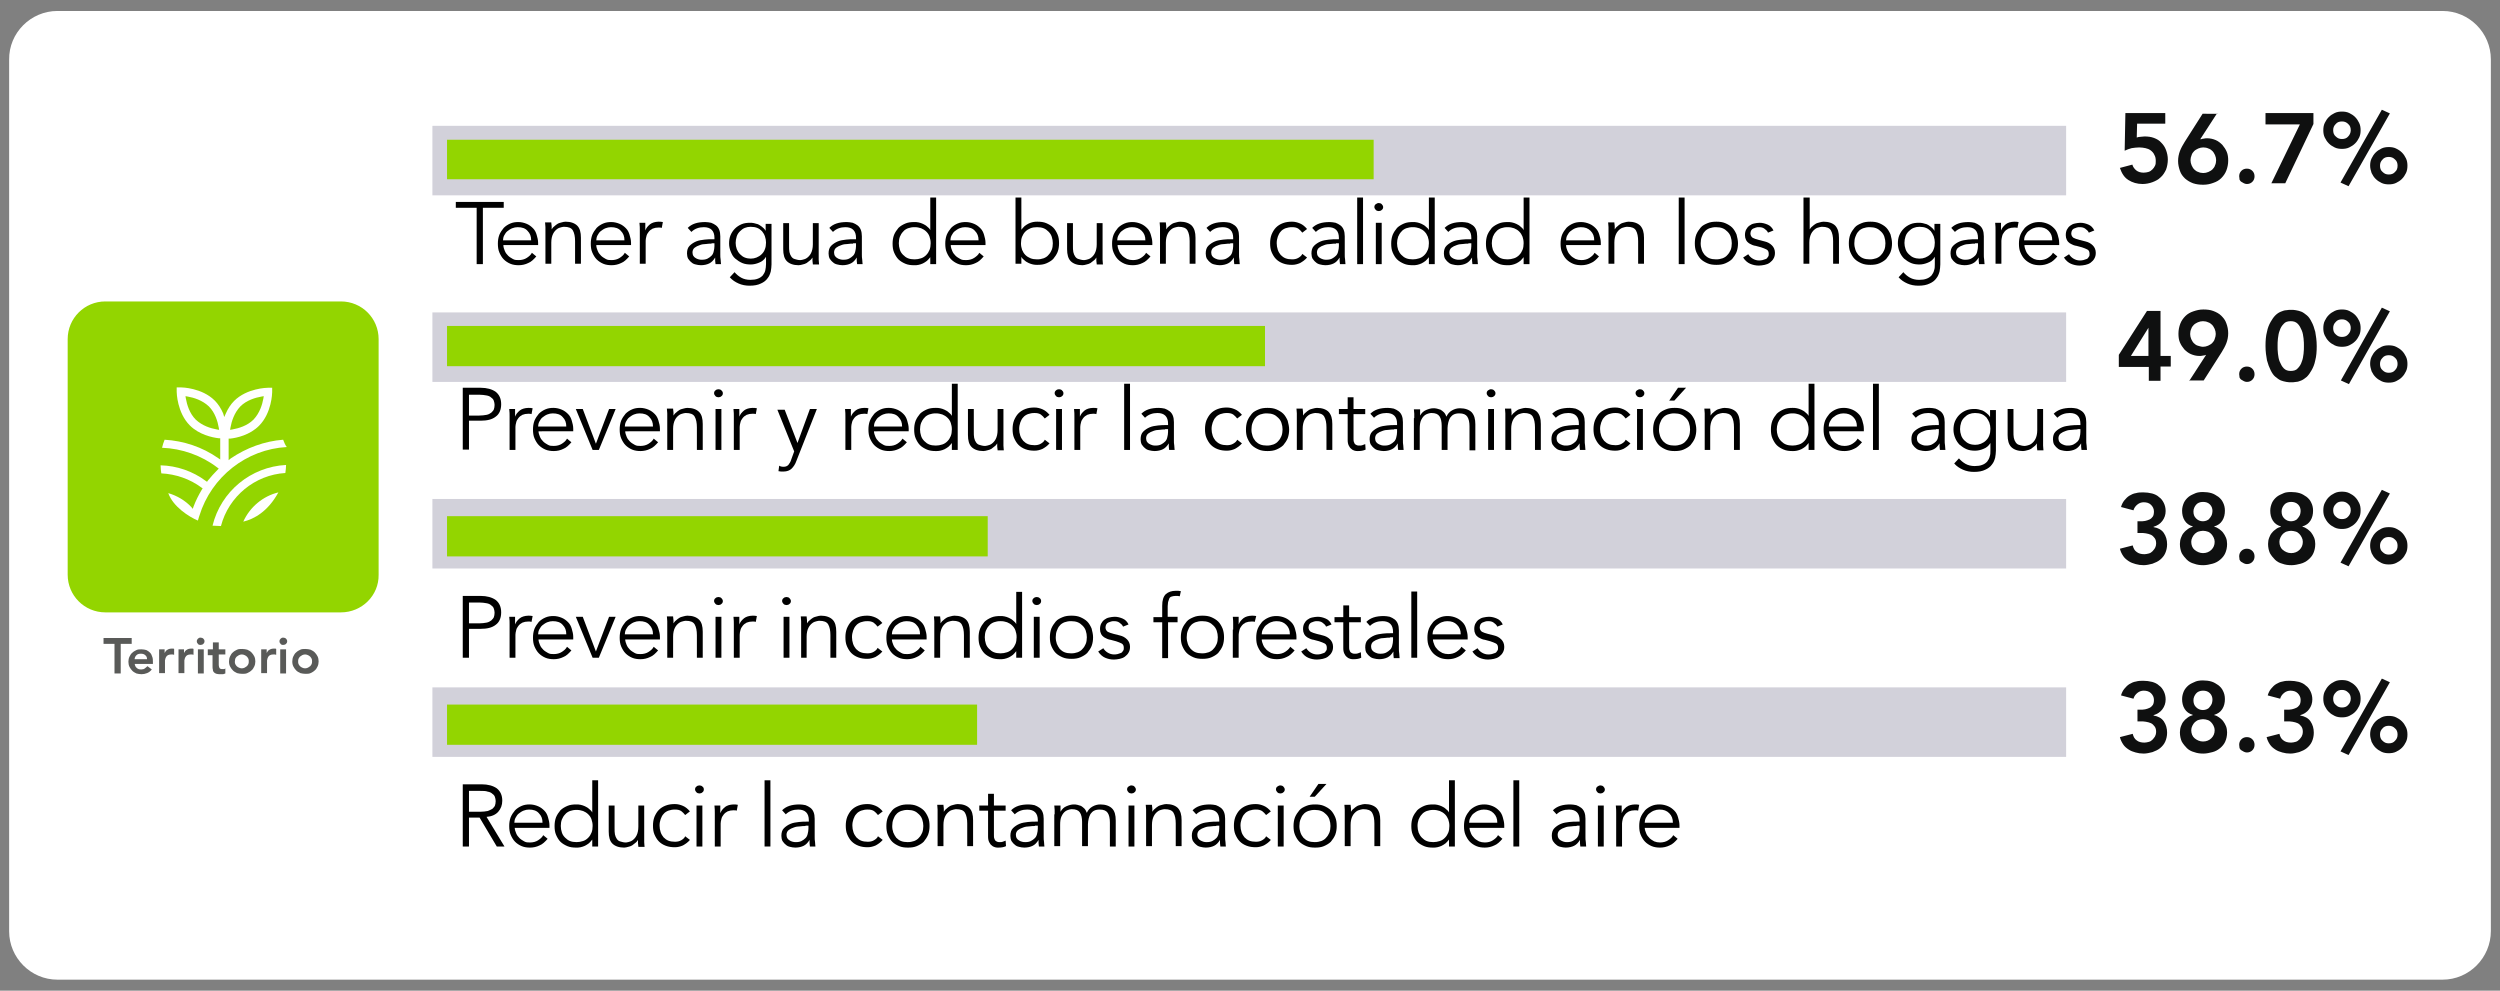<?xml version="1.0" encoding="UTF-8"?> <svg xmlns="http://www.w3.org/2000/svg" xmlns:xlink="http://www.w3.org/1999/xlink" version="1.1" id="Capa_1" x="0px" y="0px" viewBox="0 0 683.4 270.8" style="enable-background:new 0 0 683.4 270.8;" xml:space="preserve"><rect x="0" y="0" width="683.4" height="270.8" fill="#808080" stroke="none"/> <style type="text/css"> .st0{fill:#FFFFFF;} .st1{opacity:0.21;fill:#26234C;} .st2{fill:#93D500;} .st3{fill:#0F1010;} .st4{fill:#595A58;} </style> <path class="st0" d="M667.7,267.8h-652c-7.3,0-13.2-6-13.2-13.2V16.3C2.4,9,8.4,3,15.7,3h652c7.3,0,13.2,6,13.2,13.2v238.3 C680.9,261.8,675,267.8,667.7,267.8z"></path> <rect x="118.2" y="34.4" class="st1" width="446.6" height="19"></rect> <rect x="118.2" y="85.4" class="st1" width="446.6" height="19"></rect> <rect x="122.2" y="89.1" class="st2" width="223.6" height="11"></rect> <rect x="122.2" y="38.2" class="st2" width="253.3" height="10.8"></rect> <rect x="118.2" y="136.4" class="st1" width="446.6" height="19"></rect> <rect x="122.2" y="141.1" class="st2" width="147.8" height="11"></rect> <g> <g> <path class="st3" d="M591.9,33.8h-7.7l-0.1,3.8c0.3-0.1,0.6-0.2,1-0.2c0.4,0,0.8-0.1,1.1-0.1c0.9,0,1.8,0.1,2.6,0.4 c0.8,0.3,1.5,0.7,2,1.3c0.6,0.6,1,1.2,1.3,2c0.3,0.8,0.5,1.7,0.5,2.6c0,1-0.2,2-0.5,2.8c-0.4,0.8-0.8,1.5-1.5,2.1 c-0.6,0.6-1.4,1-2.2,1.3c-0.8,0.3-1.8,0.5-2.7,0.5c-1.5,0-2.8-0.4-3.9-1.1c-1.1-0.7-1.8-1.8-2.3-3.3l3.4-0.9 c0.2,0.7,0.6,1.2,1.1,1.6s1.2,0.6,2,0.6c0.5,0,0.9-0.1,1.3-0.2s0.8-0.4,1.1-0.7c0.3-0.3,0.5-0.6,0.7-1s0.2-0.8,0.2-1.3 c0-0.7-0.1-1.2-0.4-1.7c-0.2-0.5-0.6-0.9-1-1.2s-0.9-0.5-1.4-0.6c-0.5-0.1-1.1-0.2-1.7-0.2c-0.7,0-1.4,0.1-2.1,0.2 c-0.7,0.2-1.3,0.4-1.9,0.7l0.2-10.3h10.9V33.8z"></path> <path class="st3" d="M606.1,30.9l-4.6,7.1l0.1,0.1c0.2-0.1,0.5-0.2,0.8-0.2c0.3-0.1,0.7-0.1,1-0.1c0.8,0,1.6,0.2,2.3,0.5 c0.7,0.3,1.3,0.8,1.8,1.3c0.5,0.6,0.9,1.2,1.2,1.9c0.3,0.7,0.4,1.5,0.4,2.4c0,1-0.2,1.9-0.5,2.7c-0.3,0.8-0.8,1.5-1.4,2.1 c-0.6,0.6-1.3,1-2.2,1.3c-0.8,0.3-1.7,0.5-2.7,0.5c-1,0-1.9-0.1-2.8-0.4c-0.8-0.3-1.5-0.7-2.2-1.3c-0.6-0.6-1.1-1.2-1.4-2.1 s-0.5-1.7-0.5-2.7c0-1,0.2-1.9,0.5-2.7s0.8-1.7,1.3-2.5l4.9-7.7H606.1z M598.8,43.8c0,0.5,0.1,0.9,0.3,1.4 c0.2,0.4,0.4,0.8,0.7,1.1c0.3,0.3,0.7,0.6,1.1,0.7c0.4,0.2,0.9,0.3,1.4,0.3c0.5,0,0.9-0.1,1.4-0.3c0.4-0.2,0.8-0.4,1.1-0.7 c0.3-0.3,0.6-0.7,0.7-1.1c0.2-0.4,0.3-0.9,0.3-1.4s-0.1-0.9-0.3-1.4c-0.2-0.4-0.4-0.8-0.7-1.1c-0.3-0.3-0.7-0.6-1.1-0.7 c-0.4-0.2-0.9-0.3-1.4-0.3c-0.5,0-0.9,0.1-1.4,0.3c-0.4,0.2-0.8,0.4-1.1,0.7c-0.3,0.3-0.6,0.7-0.7,1.1 C598.9,42.9,598.8,43.3,598.8,43.8z"></path> <path class="st3" d="M612.1,48.2c0-0.6,0.2-1.1,0.6-1.5c0.4-0.4,0.9-0.6,1.5-0.6c0.6,0,1.1,0.2,1.5,0.6c0.4,0.4,0.6,0.9,0.6,1.5 s-0.2,1.1-0.6,1.5s-0.9,0.6-1.5,0.6c-0.3,0-0.6-0.1-0.8-0.2s-0.5-0.3-0.7-0.4s-0.4-0.4-0.5-0.6C612.2,48.7,612.1,48.4,612.1,48.2z "></path> <path class="st3" d="M619.4,30.9h13v3l-7.7,16.2h-3.8l7.8-16.1h-9.4V30.9z"></path> <path class="st3" d="M635.1,35.6c0-0.7,0.1-1.4,0.4-2s0.6-1.1,1.1-1.6c0.5-0.5,1-0.8,1.6-1.1c0.6-0.3,1.3-0.4,2-0.4 c0.7,0,1.4,0.1,2,0.4c0.6,0.3,1.1,0.6,1.6,1.1s0.8,1,1.1,1.6c0.3,0.6,0.4,1.3,0.4,2c0,0.7-0.1,1.4-0.4,2c-0.3,0.6-0.6,1.1-1.1,1.6 c-0.5,0.5-1,0.8-1.6,1.1s-1.3,0.4-2,0.4c-0.7,0-1.4-0.1-2-0.4s-1.1-0.6-1.6-1.1c-0.5-0.5-0.8-1-1.1-1.6S635.1,36.3,635.1,35.6z M642.6,35.6c0-0.7-0.2-1.3-0.7-1.7c-0.5-0.5-1-0.7-1.7-0.7s-1.3,0.2-1.7,0.7c-0.5,0.5-0.7,1-0.7,1.7s0.2,1.3,0.7,1.7 c0.5,0.5,1,0.7,1.7,0.7s1.3-0.2,1.7-0.7C642.3,36.9,642.6,36.3,642.6,35.6z M651.1,30l2.2,1l-11.3,19.9l-2.2-1L651.1,30z M647.9,45.3c0-0.7,0.1-1.4,0.4-2c0.3-0.6,0.6-1.1,1.1-1.6c0.5-0.5,1-0.8,1.6-1.1s1.3-0.4,2-0.4c0.7,0,1.4,0.1,2,0.4 s1.1,0.6,1.6,1.1c0.5,0.5,0.8,1,1.1,1.6c0.3,0.6,0.4,1.3,0.4,2c0,0.7-0.1,1.4-0.4,2c-0.3,0.6-0.6,1.1-1.1,1.6s-1,0.8-1.6,1.1 c-0.6,0.3-1.3,0.4-2,0.4c-0.7,0-1.4-0.1-2-0.4c-0.6-0.3-1.1-0.6-1.6-1.1s-0.8-1-1.1-1.6C648.1,46.7,647.9,46,647.9,45.3z M655.4,45.3c0-0.7-0.2-1.3-0.7-1.7c-0.5-0.5-1-0.7-1.7-0.7s-1.3,0.2-1.7,0.7c-0.5,0.5-0.7,1-0.7,1.7c0,0.7,0.2,1.3,0.7,1.7 c0.5,0.5,1,0.7,1.7,0.7s1.3-0.2,1.7-0.7C655.2,46.6,655.4,46,655.4,45.3z"></path> </g> </g> <g> <g> <path class="st3" d="M587.3,100.3h-8.1V97l7.7-12h3.7v12.3h2.8v2.9h-2.8v3.9h-3.2V100.3z M587.3,89.6L587.3,89.6l-4.8,7.7h4.8 V89.6z"></path> <path class="st3" d="M598.4,104.2l4.6-7.1L603,97c-0.2,0.1-0.5,0.2-0.8,0.2c-0.3,0.1-0.7,0.1-1,0.1c-0.8,0-1.6-0.2-2.3-0.5 c-0.7-0.3-1.3-0.8-1.8-1.3c-0.5-0.6-0.9-1.2-1.2-1.9c-0.3-0.7-0.4-1.5-0.4-2.4c0-1,0.2-1.9,0.5-2.7c0.3-0.8,0.8-1.5,1.4-2.1 c0.6-0.6,1.3-1,2.2-1.3s1.7-0.5,2.7-0.5c1,0,1.9,0.1,2.7,0.4c0.8,0.3,1.6,0.7,2.2,1.3c0.6,0.6,1.1,1.2,1.4,2.1 c0.3,0.8,0.5,1.7,0.5,2.7c0,1-0.2,1.9-0.5,2.7c-0.3,0.8-0.8,1.7-1.3,2.5l-4.9,7.7H598.4z M605.7,91.3c0-0.5-0.1-0.9-0.3-1.4 c-0.2-0.4-0.4-0.8-0.7-1.1c-0.3-0.3-0.7-0.6-1.1-0.7c-0.4-0.2-0.9-0.3-1.4-0.3s-0.9,0.1-1.4,0.3c-0.4,0.2-0.8,0.4-1.1,0.7 c-0.3,0.3-0.6,0.7-0.7,1.1c-0.2,0.4-0.3,0.9-0.3,1.4s0.1,0.9,0.3,1.4c0.2,0.4,0.4,0.8,0.7,1.1c0.3,0.3,0.7,0.6,1.1,0.7 s0.9,0.3,1.4,0.3s0.9-0.1,1.4-0.3c0.4-0.2,0.8-0.4,1.1-0.7c0.3-0.3,0.6-0.7,0.7-1.1C605.6,92.2,605.7,91.7,605.7,91.3z"></path> <path class="st3" d="M612.1,102.3c0-0.6,0.2-1.1,0.6-1.5c0.4-0.4,0.9-0.6,1.5-0.6c0.6,0,1.1,0.2,1.5,0.6c0.4,0.4,0.6,0.9,0.6,1.5 s-0.2,1.1-0.6,1.5s-0.9,0.6-1.5,0.6c-0.3,0-0.6-0.1-0.8-0.2s-0.5-0.3-0.7-0.4s-0.4-0.4-0.5-0.6 C612.2,102.8,612.1,102.6,612.1,102.3z"></path> <path class="st3" d="M619.3,94.6c0-1.5,0.1-2.8,0.4-3.9c0.2-1.1,0.6-2,1-2.7s0.8-1.3,1.3-1.8s1-0.8,1.5-1c0.5-0.2,1-0.4,1.5-0.4 c0.5-0.1,0.9-0.1,1.3-0.1c0.4,0,0.8,0,1.3,0.1c0.5,0.1,1,0.2,1.5,0.4c0.5,0.2,1,0.6,1.5,1c0.5,0.4,0.9,1,1.3,1.8 c0.4,0.7,0.7,1.6,1,2.7c0.2,1.1,0.4,2.4,0.4,3.9c0,1.5-0.1,2.8-0.4,3.9c-0.2,1.1-0.6,2-1,2.7c-0.4,0.7-0.8,1.3-1.3,1.8 c-0.5,0.4-1,0.8-1.5,1c-0.5,0.2-1,0.4-1.5,0.4c-0.5,0.1-0.9,0.1-1.3,0.1c-0.4,0-0.8,0-1.3-0.1c-0.5-0.1-1-0.2-1.5-0.4 c-0.5-0.2-1-0.6-1.5-1c-0.5-0.4-0.9-1-1.3-1.8s-0.7-1.6-1-2.7C619.5,97.4,619.3,96.1,619.3,94.6z M622.6,94.6c0,0.6,0,1.3,0.1,2.1 c0.1,0.8,0.2,1.5,0.5,2.2c0.3,0.7,0.6,1.3,1.1,1.8c0.5,0.5,1.1,0.7,1.9,0.7c0.8,0,1.5-0.2,1.9-0.7c0.5-0.5,0.9-1.1,1.1-1.8 c0.3-0.7,0.4-1.4,0.5-2.2c0.1-0.8,0.1-1.5,0.1-2.1c0-0.6,0-1.3-0.1-2.1c-0.1-0.8-0.2-1.5-0.5-2.2c-0.3-0.7-0.6-1.3-1.1-1.8 c-0.5-0.5-1.1-0.7-1.9-0.7c-0.8,0-1.5,0.2-1.9,0.7c-0.5,0.5-0.9,1.1-1.1,1.8c-0.3,0.7-0.4,1.4-0.5,2.2 C622.6,93.3,622.6,94,622.6,94.6z"></path> <path class="st3" d="M635.1,89.7c0-0.7,0.1-1.4,0.4-2s0.6-1.1,1.1-1.6c0.5-0.5,1-0.8,1.6-1.1c0.6-0.3,1.3-0.4,2-0.4 c0.7,0,1.4,0.1,2,0.4c0.6,0.3,1.1,0.6,1.6,1.1s0.8,1,1.1,1.6c0.3,0.6,0.4,1.3,0.4,2c0,0.7-0.1,1.4-0.4,2c-0.3,0.6-0.6,1.1-1.1,1.6 c-0.5,0.5-1,0.8-1.6,1.1s-1.3,0.4-2,0.4c-0.7,0-1.4-0.1-2-0.4s-1.1-0.6-1.6-1.1c-0.5-0.5-0.8-1-1.1-1.6S635.1,90.4,635.1,89.7z M642.6,89.7c0-0.7-0.2-1.3-0.7-1.7c-0.5-0.5-1-0.7-1.7-0.7s-1.3,0.2-1.7,0.7c-0.5,0.5-0.7,1-0.7,1.7s0.2,1.3,0.7,1.7 c0.5,0.5,1,0.7,1.7,0.7s1.3-0.2,1.7-0.7C642.3,91,642.6,90.4,642.6,89.7z M651.1,84.1l2.2,1L642.1,105l-2.2-1L651.1,84.1z M647.9,99.5c0-0.7,0.1-1.4,0.4-2c0.3-0.6,0.6-1.1,1.1-1.6c0.5-0.5,1-0.8,1.6-1.1s1.3-0.4,2-0.4c0.7,0,1.4,0.1,2,0.4 s1.1,0.6,1.6,1.1c0.5,0.5,0.8,1,1.1,1.6c0.3,0.6,0.4,1.3,0.4,2c0,0.7-0.1,1.4-0.4,2c-0.3,0.6-0.6,1.1-1.1,1.6s-1,0.8-1.6,1.1 c-0.6,0.3-1.3,0.4-2,0.4c-0.7,0-1.4-0.1-2-0.4c-0.6-0.3-1.1-0.6-1.6-1.1s-0.8-1-1.1-1.6C648.1,100.8,647.9,100.2,647.9,99.5z M655.4,99.5c0-0.7-0.2-1.3-0.7-1.7c-0.5-0.5-1-0.7-1.7-0.7s-1.3,0.2-1.7,0.7c-0.5,0.5-0.7,1-0.7,1.7c0,0.7,0.2,1.3,0.7,1.7 c0.5,0.5,1,0.7,1.7,0.7s1.3-0.2,1.7-0.7C655.2,100.7,655.4,100.1,655.4,99.5z"></path> </g> </g> <g> <g> <path class="st3" d="M584.2,142.5h0.8c0.5,0,0.9,0,1.4-0.1c0.4-0.1,0.8-0.2,1.2-0.4c0.4-0.2,0.6-0.4,0.9-0.8 c0.2-0.3,0.3-0.8,0.3-1.4c0-0.7-0.3-1.3-0.8-1.8c-0.5-0.5-1.2-0.7-2-0.7c-0.6,0-1.2,0.2-1.7,0.6c-0.5,0.4-0.9,0.9-1.1,1.6 l-3.4-0.9c0.2-0.7,0.5-1.3,0.9-1.8c0.4-0.5,0.9-1,1.4-1.3c0.5-0.3,1.1-0.6,1.8-0.7c0.7-0.2,1.3-0.2,2-0.2c0.8,0,1.6,0.1,2.4,0.3 c0.7,0.2,1.4,0.5,1.9,1c0.6,0.4,1,1,1.3,1.6s0.5,1.4,0.5,2.2c0,1-0.3,1.9-0.9,2.7c-0.6,0.8-1.4,1.3-2.4,1.6v0.1 c1.2,0.2,2.2,0.7,2.8,1.6s0.9,1.9,0.9,3.1c0,0.9-0.2,1.7-0.5,2.4s-0.8,1.3-1.4,1.8c-0.6,0.5-1.3,0.8-2.1,1.1 c-0.8,0.2-1.6,0.4-2.4,0.4c-0.8,0-1.5-0.1-2.2-0.3c-0.7-0.2-1.3-0.4-1.9-0.8s-1.1-0.8-1.5-1.4c-0.4-0.6-0.7-1.2-0.9-2l3.5-0.9 c0.2,0.8,0.5,1.4,1.1,1.8c0.5,0.4,1.2,0.6,2.1,0.6c0.4,0,0.8-0.1,1.2-0.2s0.7-0.3,1-0.6s0.5-0.6,0.7-0.9c0.2-0.4,0.3-0.8,0.3-1.2 c0-0.6-0.1-1.1-0.4-1.5s-0.6-0.7-1-0.9c-0.4-0.2-0.9-0.3-1.4-0.4s-1-0.1-1.5-0.1h-0.8V142.5z"></path> <path class="st3" d="M602.2,134.5c0.8,0,1.6,0.1,2.3,0.3c0.7,0.2,1.3,0.6,1.9,1c0.5,0.4,1,0.9,1.3,1.6c0.3,0.6,0.5,1.3,0.5,2.2 c0,1-0.2,1.9-0.7,2.7c-0.5,0.8-1.2,1.3-2.2,1.6v0.1c0.5,0.1,0.9,0.3,1.3,0.6c0.4,0.3,0.8,0.6,1.1,1c0.3,0.4,0.6,0.9,0.8,1.4 c0.2,0.5,0.3,1.1,0.3,1.7c0,1-0.2,1.8-0.5,2.5c-0.3,0.7-0.8,1.3-1.4,1.8s-1.3,0.9-2.1,1.1c-0.8,0.2-1.6,0.4-2.5,0.4 c-0.9,0-1.7-0.1-2.5-0.4c-0.8-0.2-1.5-0.6-2-1.1s-1-1.1-1.4-1.8c-0.3-0.7-0.5-1.5-0.5-2.5c0-0.6,0.1-1.2,0.3-1.7 c0.2-0.5,0.4-1,0.8-1.4c0.3-0.4,0.7-0.7,1.1-1c0.4-0.3,0.9-0.5,1.3-0.6v-0.1c-1-0.3-1.7-0.8-2.2-1.6c-0.5-0.8-0.7-1.7-0.7-2.7 c0-0.8,0.2-1.5,0.5-2.2c0.3-0.6,0.7-1.1,1.3-1.6c0.5-0.4,1.2-0.7,1.9-1C600.7,134.6,601.4,134.5,602.2,134.5z M602.2,145.1 c-0.4,0-0.8,0.1-1.2,0.2c-0.4,0.1-0.7,0.4-1,0.6c-0.3,0.3-0.5,0.6-0.7,1c-0.2,0.4-0.3,0.8-0.3,1.2c0,0.9,0.3,1.7,0.9,2.2 s1.4,0.9,2.3,0.9c0.9,0,1.7-0.3,2.3-0.9c0.6-0.6,0.9-1.3,0.9-2.2c0-0.4-0.1-0.8-0.3-1.2c-0.2-0.4-0.4-0.7-0.7-1 c-0.3-0.3-0.6-0.5-1-0.6C603.1,145.2,602.7,145.1,602.2,145.1z M602.2,137.2c-0.8,0-1.5,0.3-1.9,0.8s-0.7,1.1-0.7,1.8 c0,0.8,0.2,1.4,0.7,1.9c0.5,0.5,1.1,0.8,1.9,0.8c0.4,0,0.7-0.1,1-0.2c0.3-0.1,0.6-0.3,0.8-0.6c0.2-0.2,0.4-0.5,0.6-0.9 c0.1-0.3,0.2-0.7,0.2-1.1c0-0.7-0.2-1.3-0.7-1.8S603,137.2,602.2,137.2z"></path> <path class="st3" d="M612.1,152.1c0-0.6,0.2-1.1,0.6-1.5c0.4-0.4,0.9-0.6,1.5-0.6c0.6,0,1.1,0.2,1.5,0.6c0.4,0.4,0.6,0.9,0.6,1.5 s-0.2,1.1-0.6,1.5s-0.9,0.6-1.5,0.6c-0.3,0-0.6-0.1-0.8-0.2s-0.5-0.3-0.7-0.4s-0.4-0.4-0.5-0.6 C612.2,152.6,612.1,152.4,612.1,152.1z"></path> <path class="st3" d="M626.3,134.5c0.8,0,1.6,0.1,2.3,0.3c0.7,0.2,1.3,0.6,1.9,1c0.5,0.4,1,0.9,1.3,1.6c0.3,0.6,0.5,1.3,0.5,2.2 c0,1-0.2,1.9-0.7,2.7c-0.5,0.8-1.2,1.3-2.2,1.6v0.1c0.5,0.1,0.9,0.3,1.3,0.6c0.4,0.3,0.8,0.6,1.1,1c0.3,0.4,0.6,0.9,0.8,1.4 c0.2,0.5,0.3,1.1,0.3,1.7c0,1-0.2,1.8-0.5,2.5c-0.3,0.7-0.8,1.3-1.4,1.8s-1.3,0.9-2.1,1.1c-0.8,0.2-1.6,0.4-2.5,0.4 c-0.9,0-1.7-0.1-2.5-0.4c-0.8-0.2-1.5-0.6-2-1.1s-1-1.1-1.4-1.8c-0.3-0.7-0.5-1.5-0.5-2.5c0-0.6,0.1-1.2,0.3-1.7 c0.2-0.5,0.4-1,0.8-1.4c0.3-0.4,0.7-0.7,1.1-1c0.4-0.3,0.9-0.5,1.3-0.6v-0.1c-1-0.3-1.7-0.8-2.2-1.6c-0.5-0.8-0.7-1.7-0.7-2.7 c0-0.8,0.2-1.5,0.5-2.2c0.3-0.6,0.7-1.1,1.3-1.6c0.5-0.4,1.2-0.7,1.9-1C624.7,134.6,625.5,134.5,626.3,134.5z M626.3,145.1 c-0.4,0-0.8,0.1-1.2,0.2c-0.4,0.1-0.7,0.4-1,0.6c-0.3,0.3-0.5,0.6-0.7,1c-0.2,0.4-0.3,0.8-0.3,1.2c0,0.9,0.3,1.7,0.9,2.2 s1.4,0.9,2.3,0.9c0.9,0,1.7-0.3,2.3-0.9c0.6-0.6,0.9-1.3,0.9-2.2c0-0.4-0.1-0.8-0.3-1.2c-0.2-0.4-0.4-0.7-0.7-1 c-0.3-0.3-0.6-0.5-1-0.6C627.1,145.2,626.7,145.1,626.3,145.1z M626.3,137.2c-0.8,0-1.5,0.3-1.9,0.8s-0.7,1.1-0.7,1.8 c0,0.8,0.2,1.4,0.7,1.9c0.5,0.5,1.1,0.8,1.9,0.8c0.4,0,0.7-0.1,1-0.2c0.3-0.1,0.6-0.3,0.8-0.6c0.2-0.2,0.4-0.5,0.6-0.9 c0.1-0.3,0.2-0.7,0.2-1.1c0-0.7-0.2-1.3-0.7-1.8S627,137.2,626.3,137.2z"></path> <path class="st3" d="M635.1,139.5c0-0.7,0.1-1.4,0.4-2s0.6-1.1,1.1-1.6c0.5-0.5,1-0.8,1.6-1.1c0.6-0.3,1.3-0.4,2-0.4 c0.7,0,1.4,0.1,2,0.4c0.6,0.3,1.1,0.6,1.6,1.1s0.8,1,1.1,1.6c0.3,0.6,0.4,1.3,0.4,2c0,0.7-0.1,1.4-0.4,2c-0.3,0.6-0.6,1.1-1.1,1.6 c-0.5,0.5-1,0.8-1.6,1.1s-1.3,0.4-2,0.4c-0.7,0-1.4-0.1-2-0.4s-1.1-0.6-1.6-1.1c-0.5-0.5-0.8-1-1.1-1.6S635.1,140.2,635.1,139.5z M642.6,139.5c0-0.7-0.2-1.3-0.7-1.7c-0.5-0.5-1-0.7-1.7-0.7s-1.3,0.2-1.7,0.7c-0.5,0.5-0.7,1-0.7,1.7s0.2,1.3,0.7,1.7 c0.5,0.5,1,0.7,1.7,0.7s1.3-0.2,1.7-0.7C642.3,140.8,642.6,140.2,642.6,139.5z M651.1,133.9l2.2,1l-11.3,19.9l-2.2-1L651.1,133.9z M647.9,149.2c0-0.7,0.1-1.4,0.4-2c0.3-0.6,0.6-1.1,1.1-1.6c0.5-0.5,1-0.8,1.6-1.1s1.3-0.4,2-0.4c0.7,0,1.4,0.1,2,0.4 s1.1,0.6,1.6,1.1c0.5,0.5,0.8,1,1.1,1.6c0.3,0.6,0.4,1.3,0.4,2c0,0.7-0.1,1.4-0.4,2c-0.3,0.6-0.6,1.1-1.1,1.6s-1,0.8-1.6,1.1 c-0.6,0.3-1.3,0.4-2,0.4c-0.7,0-1.4-0.1-2-0.4c-0.6-0.3-1.1-0.6-1.6-1.1s-0.8-1-1.1-1.6C648.1,150.6,647.9,150,647.9,149.2z M655.4,149.2c0-0.7-0.2-1.3-0.7-1.7c-0.5-0.5-1-0.7-1.7-0.7s-1.3,0.2-1.7,0.7c-0.5,0.5-0.7,1-0.7,1.7c0,0.7,0.2,1.3,0.7,1.7 c0.5,0.5,1,0.7,1.7,0.7s1.3-0.2,1.7-0.7C655.2,150.5,655.4,149.9,655.4,149.2z"></path> </g> </g> <g> <g> <path d="M132,72.2h-1.7V56.8h-5.7v-1.6h13.1v1.6H132V72.2z"></path> <path d="M137.6,67c0,0.6,0.2,1.1,0.4,1.6c0.2,0.5,0.5,0.9,0.9,1.3c0.4,0.4,0.8,0.6,1.3,0.9s1,0.3,1.6,0.3c0.8,0,1.6-0.2,2.2-0.6 c0.6-0.4,1.1-0.8,1.4-1.4l1.2,1c-0.7,0.8-1.4,1.5-2.2,1.8c-0.8,0.4-1.7,0.6-2.6,0.6c-0.8,0-1.6-0.1-2.3-0.4 c-0.7-0.3-1.3-0.7-1.8-1.2c-0.5-0.5-0.9-1.2-1.2-1.9c-0.3-0.7-0.4-1.5-0.4-2.4c0-0.8,0.1-1.6,0.4-2.4c0.3-0.7,0.7-1.3,1.2-1.9 c0.5-0.5,1.1-0.9,1.8-1.2c0.7-0.3,1.4-0.4,2.2-0.4c0.8,0,1.6,0.2,2.3,0.5c0.7,0.3,1.2,0.7,1.7,1.2c0.5,0.5,0.8,1.1,1,1.8 c0.2,0.7,0.4,1.4,0.4,2.2V67H137.6z M145.2,65.7c0-1.1-0.3-1.9-1-2.6c-0.6-0.7-1.5-1-2.7-1c-0.5,0-1,0.1-1.5,0.3 c-0.5,0.2-0.9,0.5-1.3,0.8c-0.4,0.3-0.6,0.7-0.9,1.2c-0.2,0.4-0.3,0.9-0.3,1.3H145.2z"></path> <path d="M150.7,60.9c0,0.3,0.1,0.6,0.1,0.9c0,0.3,0,0.6,0,0.9h0c0.2-0.3,0.4-0.6,0.7-0.8c0.3-0.3,0.6-0.5,0.9-0.7 c0.3-0.2,0.7-0.3,1.1-0.4c0.4-0.1,0.7-0.2,1.1-0.2c1.4,0,2.5,0.4,3.2,1.1s1,1.8,1,3.3v7.1h-1.6v-6.2c0-1.2-0.2-2.2-0.6-2.9 c-0.4-0.7-1.2-1-2.4-1c-0.1,0-0.3,0-0.7,0.1c-0.4,0.1-0.8,0.2-1.2,0.5c-0.4,0.3-0.8,0.7-1.1,1.3c-0.3,0.6-0.5,1.4-0.5,2.4v5.8 h-1.6v-8.8c0-0.3,0-0.7,0-1.2c0-0.5-0.1-0.9-0.1-1.3H150.7z"></path> <path d="M163,67c0,0.6,0.2,1.1,0.4,1.6c0.2,0.5,0.5,0.9,0.9,1.3c0.4,0.4,0.8,0.6,1.3,0.9s1,0.3,1.6,0.3c0.8,0,1.6-0.2,2.2-0.6 c0.6-0.4,1.1-0.8,1.4-1.4l1.2,1c-0.7,0.8-1.4,1.5-2.2,1.8c-0.8,0.4-1.7,0.6-2.6,0.6c-0.8,0-1.6-0.1-2.3-0.4 c-0.7-0.3-1.3-0.7-1.8-1.2c-0.5-0.5-0.9-1.2-1.2-1.9c-0.3-0.7-0.4-1.5-0.4-2.4c0-0.8,0.1-1.6,0.4-2.4c0.3-0.7,0.7-1.3,1.2-1.9 c0.5-0.5,1.1-0.9,1.8-1.2c0.7-0.3,1.4-0.4,2.2-0.4c0.8,0,1.6,0.2,2.3,0.5c0.7,0.3,1.2,0.7,1.7,1.2c0.5,0.5,0.8,1.1,1,1.8 c0.2,0.7,0.4,1.4,0.4,2.2V67H163z M170.7,65.7c0-1.1-0.3-1.9-1-2.6c-0.6-0.7-1.5-1-2.7-1c-0.5,0-1,0.1-1.5,0.3 c-0.5,0.2-0.9,0.5-1.3,0.8c-0.4,0.3-0.6,0.7-0.9,1.2c-0.2,0.4-0.3,0.9-0.3,1.3H170.7z"></path> <path d="M174.9,64.4c0-0.5,0-1,0-1.5c0-0.5,0-1.2-0.1-2h1.6V63h0c0.1-0.3,0.3-0.6,0.5-0.9c0.2-0.3,0.5-0.5,0.8-0.8 c0.3-0.2,0.6-0.4,1-0.5c0.4-0.1,0.8-0.2,1.3-0.2c0.4,0,0.8,0,1.2,0.1l-0.3,1.6c-0.2-0.1-0.5-0.1-0.9-0.1c-0.6,0-1.1,0.1-1.6,0.3 c-0.4,0.2-0.8,0.5-1.1,0.9c-0.3,0.4-0.5,0.7-0.6,1.2c-0.1,0.4-0.2,0.8-0.2,1.2v6.3h-1.6V64.4z"></path> <path d="M195.3,65.3V65c0-1.9-1-2.9-2.9-2.9c-1.3,0-2.5,0.4-3.4,1.3l-1-1.1c1.1-1.1,2.6-1.6,4.8-1.6c0.5,0,1.1,0.1,1.6,0.2 c0.5,0.2,0.9,0.4,1.3,0.7c0.4,0.3,0.7,0.7,0.9,1.2s0.3,1.1,0.3,1.8v5c0,0.4,0,0.9,0.1,1.4c0,0.5,0.1,0.9,0.1,1.2h-1.5 c0-0.3-0.1-0.6-0.1-0.9s0-0.6,0-0.9h0c-0.5,0.8-1,1.3-1.6,1.6c-0.6,0.3-1.4,0.5-2.3,0.5c-0.5,0-1-0.1-1.4-0.2 c-0.5-0.1-0.9-0.3-1.2-0.6c-0.4-0.3-0.6-0.6-0.9-1c-0.2-0.4-0.3-0.9-0.3-1.4c0-0.9,0.2-1.6,0.7-2.1c0.5-0.5,1.1-0.9,1.8-1.2 c0.7-0.3,1.5-0.4,2.3-0.5c0.8-0.1,1.5-0.1,2.2-0.1H195.3z M194.5,66.6c-0.4,0-0.9,0-1.5,0.1c-0.6,0-1.2,0.1-1.7,0.3 c-0.6,0.2-1,0.4-1.4,0.7c-0.4,0.3-0.6,0.8-0.6,1.3c0,0.4,0.1,0.7,0.2,0.9c0.2,0.3,0.4,0.5,0.6,0.6c0.3,0.2,0.5,0.3,0.9,0.4 c0.3,0.1,0.6,0.1,0.9,0.1c0.6,0,1.1-0.1,1.5-0.3c0.4-0.2,0.8-0.5,1.1-0.8s0.5-0.7,0.6-1.2c0.1-0.4,0.2-0.9,0.2-1.4v-0.8H194.5z"></path> <path d="M200.8,74.4c0.5,0.6,1.1,1.1,1.8,1.5c0.7,0.4,1.6,0.6,2.5,0.6c0.8,0,1.5-0.1,2-0.3c0.6-0.2,1-0.5,1.4-0.9 c0.3-0.4,0.6-0.9,0.7-1.4s0.2-1.1,0.2-1.7v-2h0c-0.5,0.8-1.1,1.3-1.9,1.6c-0.7,0.3-1.5,0.5-2.3,0.5c-0.8,0-1.6-0.1-2.3-0.4 s-1.3-0.7-1.9-1.2s-0.9-1.1-1.2-1.8c-0.3-0.7-0.5-1.5-0.5-2.3c0-0.8,0.1-1.6,0.4-2.3s0.7-1.3,1.2-1.8s1.1-0.9,1.8-1.2 c0.7-0.3,1.5-0.4,2.3-0.4c0.3,0,0.7,0,1.1,0.1c0.4,0.1,0.8,0.2,1.1,0.3c0.4,0.2,0.7,0.4,1.1,0.7s0.7,0.6,1,1.1h0v-1.9h1.6v11.1 c0,0.6-0.1,1.3-0.2,1.9c-0.2,0.7-0.4,1.3-0.9,1.9c-0.4,0.6-1.1,1.1-1.8,1.4c-0.8,0.4-1.8,0.6-3.1,0.6c-1.1,0-2.1-0.2-3-0.6 s-1.7-0.9-2.4-1.7L200.8,74.4z M201.1,66.4c0,0.6,0.1,1.1,0.3,1.7c0.2,0.5,0.5,1,0.9,1.4c0.4,0.4,0.8,0.7,1.3,0.9 c0.5,0.2,1.1,0.3,1.6,0.3c0.6,0,1.1-0.1,1.6-0.3c0.5-0.2,1-0.5,1.4-0.9c0.4-0.4,0.7-0.8,0.9-1.4c0.2-0.5,0.3-1.1,0.3-1.8 c0-0.6-0.1-1.1-0.3-1.7s-0.5-1-0.8-1.4c-0.4-0.4-0.8-0.7-1.3-0.9c-0.5-0.2-1.1-0.3-1.8-0.3c-0.6,0-1.1,0.1-1.6,0.3 c-0.5,0.2-0.9,0.5-1.3,0.9c-0.4,0.4-0.7,0.8-0.9,1.4C201.2,65.3,201.1,65.8,201.1,66.4z"></path> <path d="M222.2,72.2c0-0.3-0.1-0.6-0.1-0.9c0-0.3,0-0.6,0-0.9h0c-0.2,0.3-0.4,0.6-0.7,0.8s-0.6,0.5-0.9,0.7 c-0.3,0.2-0.7,0.3-1.1,0.4s-0.7,0.2-1.1,0.2c-1.4,0-2.5-0.4-3.2-1.1s-1-1.8-1-3.3v-7.1h1.6v6.2c0,0.6,0,1.2,0.1,1.7 c0.1,0.5,0.3,0.9,0.5,1.2c0.2,0.3,0.5,0.6,0.9,0.7s0.9,0.3,1.5,0.3c0.1,0,0.3,0,0.7-0.1c0.4-0.1,0.8-0.2,1.2-0.5 c0.4-0.3,0.8-0.7,1.1-1.3c0.3-0.6,0.5-1.4,0.5-2.4v-5.8h1.6v8.8c0,0.3,0,0.7,0,1.2c0,0.5,0.1,0.9,0.1,1.3H222.2z"></path> <path d="M234,65.3V65c0-1.9-1-2.9-2.9-2.9c-1.3,0-2.5,0.4-3.4,1.3l-1-1.1c1.1-1.1,2.6-1.6,4.8-1.6c0.5,0,1.1,0.1,1.6,0.2 c0.5,0.2,0.9,0.4,1.3,0.7c0.4,0.3,0.7,0.7,0.9,1.2s0.3,1.1,0.3,1.8v5c0,0.4,0,0.9,0.1,1.4c0,0.5,0.1,0.9,0.1,1.2h-1.5 c0-0.3-0.1-0.6-0.1-0.9s0-0.6,0-0.9h0c-0.5,0.8-1,1.3-1.6,1.6c-0.6,0.3-1.4,0.5-2.3,0.5c-0.5,0-1-0.1-1.4-0.2 c-0.5-0.1-0.9-0.3-1.2-0.6c-0.4-0.3-0.6-0.6-0.9-1c-0.2-0.4-0.3-0.9-0.3-1.4c0-0.9,0.2-1.6,0.7-2.1c0.5-0.5,1.1-0.9,1.8-1.2 c0.7-0.3,1.5-0.4,2.3-0.5c0.8-0.1,1.5-0.1,2.2-0.1H234z M233.2,66.6c-0.4,0-0.9,0-1.5,0.1c-0.6,0-1.2,0.1-1.7,0.3 c-0.6,0.2-1,0.4-1.4,0.7c-0.4,0.3-0.6,0.8-0.6,1.3c0,0.4,0.1,0.7,0.2,0.9c0.2,0.3,0.4,0.5,0.6,0.6c0.3,0.2,0.5,0.3,0.9,0.4 c0.3,0.1,0.6,0.1,0.9,0.1c0.6,0,1.1-0.1,1.5-0.3c0.4-0.2,0.8-0.5,1.1-0.8s0.5-0.7,0.6-1.2c0.1-0.4,0.2-0.9,0.2-1.4v-0.8H233.2z"></path> <path d="M255.9,72.2h-1.6v-1.9h0c-0.3,0.4-0.6,0.7-0.9,1c-0.4,0.3-0.7,0.5-1.1,0.7c-0.4,0.2-0.8,0.3-1.2,0.4 c-0.4,0.1-0.8,0.1-1.2,0.1c-0.9,0-1.7-0.1-2.4-0.4s-1.4-0.7-1.9-1.2c-0.5-0.5-0.9-1.2-1.2-1.9c-0.3-0.7-0.4-1.5-0.4-2.4 c0-0.8,0.1-1.6,0.4-2.4c0.3-0.7,0.7-1.3,1.2-1.9c0.5-0.5,1.2-0.9,1.9-1.2c0.7-0.3,1.5-0.4,2.4-0.4c0.4,0,0.8,0,1.2,0.1 c0.4,0.1,0.8,0.2,1.2,0.4c0.4,0.2,0.8,0.4,1.1,0.7c0.4,0.3,0.7,0.6,0.9,1h0V54h1.6V72.2z M245.7,66.5c0,0.6,0.1,1.2,0.3,1.8 s0.5,1,0.9,1.4c0.4,0.4,0.8,0.7,1.3,0.9c0.5,0.2,1.1,0.3,1.8,0.3c0.6,0,1.2-0.1,1.8-0.3c0.6-0.2,1-0.5,1.4-0.9 c0.4-0.4,0.7-0.9,0.9-1.4s0.3-1.1,0.3-1.8s-0.1-1.2-0.3-1.8s-0.5-1-0.9-1.4c-0.4-0.4-0.9-0.7-1.4-0.9c-0.6-0.2-1.1-0.3-1.8-0.3 c-0.7,0-1.2,0.1-1.8,0.3c-0.5,0.2-1,0.5-1.3,0.9c-0.4,0.4-0.7,0.9-0.9,1.4S245.7,65.9,245.7,66.5z"></path> <path d="M259.9,67c0,0.6,0.2,1.1,0.4,1.6c0.2,0.5,0.5,0.9,0.9,1.3c0.4,0.4,0.8,0.6,1.3,0.9s1,0.3,1.6,0.3c0.8,0,1.6-0.2,2.2-0.6 c0.6-0.4,1.1-0.8,1.4-1.4l1.2,1c-0.7,0.8-1.4,1.5-2.2,1.8c-0.8,0.4-1.7,0.6-2.6,0.6c-0.8,0-1.6-0.1-2.3-0.4 c-0.7-0.3-1.3-0.7-1.8-1.2c-0.5-0.5-0.9-1.2-1.2-1.9c-0.3-0.7-0.4-1.5-0.4-2.4c0-0.8,0.1-1.6,0.4-2.4c0.3-0.7,0.7-1.3,1.2-1.9 c0.5-0.5,1.1-0.9,1.8-1.2c0.7-0.3,1.4-0.4,2.2-0.4c0.8,0,1.6,0.2,2.3,0.5c0.7,0.3,1.2,0.7,1.7,1.2c0.5,0.5,0.8,1.1,1,1.8 c0.2,0.7,0.4,1.4,0.4,2.2V67H259.9z M267.5,65.7c0-1.1-0.3-1.9-1-2.6c-0.6-0.7-1.5-1-2.7-1c-0.5,0-1,0.1-1.5,0.3 c-0.5,0.2-0.9,0.5-1.3,0.8c-0.4,0.3-0.6,0.7-0.9,1.2c-0.2,0.4-0.3,0.9-0.3,1.3H267.5z"></path> <path d="M277.6,54h1.6v8.8h0c0.3-0.4,0.6-0.7,0.9-1c0.4-0.3,0.7-0.5,1.1-0.7s0.8-0.3,1.2-0.4c0.4-0.1,0.8-0.1,1.2-0.1 c0.9,0,1.7,0.1,2.4,0.4c0.7,0.3,1.4,0.7,1.9,1.2s0.9,1.2,1.2,1.9c0.3,0.7,0.4,1.5,0.4,2.4c0,0.8-0.1,1.6-0.4,2.4 c-0.3,0.7-0.7,1.3-1.2,1.9c-0.5,0.5-1.2,0.9-1.9,1.2c-0.7,0.3-1.5,0.4-2.4,0.4c-0.4,0-0.8,0-1.2-0.1s-0.8-0.2-1.2-0.4 s-0.8-0.4-1.1-0.7c-0.4-0.3-0.7-0.6-0.9-1h0v1.9h-1.6V54z M287.8,66.5c0-0.6-0.1-1.2-0.3-1.8s-0.5-1-0.9-1.4 c-0.4-0.4-0.8-0.7-1.3-0.9c-0.5-0.2-1.1-0.3-1.8-0.3c-0.7,0-1.3,0.1-1.8,0.3c-0.5,0.2-1,0.5-1.4,0.9c-0.4,0.4-0.7,0.9-0.9,1.4 c-0.2,0.5-0.3,1.1-0.3,1.8s0.1,1.2,0.3,1.8c0.2,0.5,0.5,1,0.9,1.4c0.4,0.4,0.9,0.7,1.4,0.9c0.5,0.2,1.1,0.3,1.8,0.3 c0.7,0,1.2-0.1,1.8-0.3c0.5-0.2,1-0.5,1.3-0.9c0.4-0.4,0.7-0.9,0.9-1.4S287.8,67.2,287.8,66.5z"></path> <path d="M299.8,72.2c0-0.3-0.1-0.6-0.1-0.9c0-0.3,0-0.6,0-0.9h0c-0.2,0.3-0.4,0.6-0.7,0.8s-0.6,0.5-0.9,0.7 c-0.3,0.2-0.7,0.3-1.1,0.4s-0.7,0.2-1.1,0.2c-1.4,0-2.5-0.4-3.2-1.1s-1-1.8-1-3.3v-7.1h1.6v6.2c0,0.6,0,1.2,0.1,1.7 c0.1,0.5,0.3,0.9,0.5,1.2c0.2,0.3,0.5,0.6,0.9,0.7s0.9,0.3,1.5,0.3c0.1,0,0.3,0,0.7-0.1c0.4-0.1,0.8-0.2,1.2-0.5 c0.4-0.3,0.8-0.7,1.1-1.3c0.3-0.6,0.5-1.4,0.5-2.4v-5.8h1.6v8.8c0,0.3,0,0.7,0,1.2c0,0.5,0.1,0.9,0.1,1.3H299.8z"></path> <path d="M305.5,67c0,0.6,0.2,1.1,0.4,1.6c0.2,0.5,0.5,0.9,0.9,1.3c0.4,0.4,0.8,0.6,1.3,0.9c0.5,0.2,1,0.3,1.6,0.3 c0.8,0,1.6-0.2,2.2-0.6c0.6-0.4,1.1-0.8,1.4-1.4l1.2,1c-0.7,0.8-1.4,1.5-2.2,1.8c-0.8,0.4-1.7,0.6-2.6,0.6c-0.8,0-1.6-0.1-2.3-0.4 s-1.3-0.7-1.8-1.2c-0.5-0.5-0.9-1.2-1.2-1.9c-0.3-0.7-0.4-1.5-0.4-2.4c0-0.8,0.1-1.6,0.4-2.4c0.3-0.7,0.7-1.3,1.2-1.9 c0.5-0.5,1.1-0.9,1.8-1.2c0.7-0.3,1.4-0.4,2.2-0.4c0.8,0,1.6,0.2,2.3,0.5c0.7,0.3,1.2,0.7,1.7,1.2c0.5,0.5,0.8,1.1,1,1.8 c0.2,0.7,0.4,1.4,0.4,2.2V67H305.5z M313.1,65.7c0-1.1-0.3-1.9-1-2.6s-1.5-1-2.7-1c-0.5,0-1,0.1-1.5,0.3c-0.5,0.2-0.9,0.5-1.3,0.8 c-0.4,0.3-0.6,0.7-0.9,1.2c-0.2,0.4-0.3,0.9-0.3,1.3H313.1z"></path> <path d="M318.7,60.9c0,0.3,0.1,0.6,0.1,0.9s0,0.6,0,0.9h0c0.2-0.3,0.4-0.6,0.7-0.8c0.3-0.3,0.6-0.5,0.9-0.7 c0.3-0.2,0.7-0.3,1.1-0.4c0.4-0.1,0.7-0.2,1.1-0.2c1.4,0,2.5,0.4,3.2,1.1c0.7,0.8,1,1.8,1,3.3v7.1h-1.6v-6.2 c0-1.2-0.2-2.2-0.6-2.9s-1.2-1-2.4-1c-0.1,0-0.3,0-0.7,0.1c-0.4,0.1-0.8,0.2-1.2,0.5s-0.8,0.7-1.1,1.3s-0.5,1.4-0.5,2.4v5.8h-1.6 v-8.8c0-0.3,0-0.7,0-1.2c0-0.5-0.1-0.9-0.1-1.3H318.7z"></path> <path d="M337.1,65.3V65c0-1.9-1-2.9-2.9-2.9c-1.3,0-2.5,0.4-3.4,1.3l-1-1.1c1.1-1.1,2.6-1.6,4.8-1.6c0.5,0,1.1,0.1,1.6,0.2 c0.5,0.2,0.9,0.4,1.3,0.7s0.7,0.7,0.9,1.2s0.3,1.1,0.3,1.8v5c0,0.4,0,0.9,0.1,1.4c0,0.5,0.1,0.9,0.1,1.2h-1.5 c0-0.3-0.1-0.6-0.1-0.9c0-0.3,0-0.6,0-0.9h0c-0.5,0.8-1,1.3-1.6,1.6s-1.4,0.5-2.3,0.5c-0.5,0-1-0.1-1.4-0.2 c-0.5-0.1-0.9-0.3-1.2-0.6c-0.4-0.3-0.6-0.6-0.9-1c-0.2-0.4-0.3-0.9-0.3-1.4c0-0.9,0.2-1.6,0.7-2.1c0.5-0.5,1.1-0.9,1.8-1.2 s1.5-0.4,2.3-0.5c0.8-0.1,1.5-0.1,2.2-0.1H337.1z M336.3,66.6c-0.4,0-0.9,0-1.5,0.1c-0.6,0-1.2,0.1-1.7,0.3 c-0.6,0.2-1,0.4-1.4,0.7c-0.4,0.3-0.6,0.8-0.6,1.3c0,0.4,0.1,0.7,0.2,0.9c0.2,0.3,0.4,0.5,0.6,0.6s0.5,0.3,0.9,0.4 c0.3,0.1,0.6,0.1,0.9,0.1c0.6,0,1.1-0.1,1.5-0.3c0.4-0.2,0.8-0.5,1.1-0.8s0.5-0.7,0.6-1.2c0.1-0.4,0.2-0.9,0.2-1.4v-0.8H336.3z"></path> <path d="M356,63.6c-0.3-0.4-0.7-0.8-1.1-1.1c-0.5-0.3-1-0.4-1.7-0.4c-0.7,0-1.2,0.1-1.8,0.3c-0.5,0.2-1,0.5-1.3,0.9 c-0.4,0.4-0.6,0.9-0.8,1.4c-0.2,0.6-0.3,1.1-0.3,1.8c0,0.6,0.1,1.2,0.3,1.8s0.5,1,0.8,1.4c0.4,0.4,0.8,0.7,1.3,0.9 s1.1,0.3,1.8,0.3c0.6,0,1.2-0.1,1.7-0.4c0.5-0.3,0.9-0.6,1.1-1.1l1.3,1c-0.6,0.7-1.2,1.1-1.9,1.5c-0.7,0.3-1.4,0.5-2.2,0.5 c-0.9,0-1.7-0.1-2.5-0.4s-1.4-0.7-1.9-1.2c-0.5-0.5-0.9-1.2-1.2-1.9c-0.3-0.7-0.4-1.5-0.4-2.4c0-0.8,0.1-1.6,0.4-2.4 c0.3-0.7,0.7-1.4,1.2-1.9c0.5-0.5,1.1-0.9,1.9-1.2s1.6-0.4,2.5-0.4c0.8,0,1.5,0.2,2.2,0.5c0.7,0.3,1.3,0.8,1.9,1.5L356,63.6z"></path> <path d="M366,65.3V65c0-1.9-1-2.9-2.9-2.9c-1.3,0-2.5,0.4-3.4,1.3l-1-1.1c1.1-1.1,2.6-1.6,4.8-1.6c0.5,0,1.1,0.1,1.6,0.2 c0.5,0.2,0.9,0.4,1.3,0.7s0.7,0.7,0.9,1.2s0.3,1.1,0.3,1.8v5c0,0.4,0,0.9,0.1,1.4c0,0.5,0.1,0.9,0.1,1.2h-1.5 c0-0.3-0.1-0.6-0.1-0.9c0-0.3,0-0.6,0-0.9h0c-0.5,0.8-1,1.3-1.6,1.6s-1.4,0.5-2.3,0.5c-0.5,0-1-0.1-1.4-0.2 c-0.5-0.1-0.9-0.3-1.2-0.6c-0.4-0.3-0.6-0.6-0.9-1c-0.2-0.4-0.3-0.9-0.3-1.4c0-0.9,0.2-1.6,0.7-2.1c0.5-0.5,1.1-0.9,1.8-1.2 s1.5-0.4,2.3-0.5c0.8-0.1,1.5-0.1,2.2-0.1H366z M365.2,66.6c-0.4,0-0.9,0-1.5,0.1c-0.6,0-1.2,0.1-1.7,0.3c-0.6,0.2-1,0.4-1.4,0.7 c-0.4,0.3-0.6,0.8-0.6,1.3c0,0.4,0.1,0.7,0.2,0.9c0.2,0.3,0.4,0.5,0.6,0.6s0.5,0.3,0.9,0.4c0.3,0.1,0.6,0.1,0.9,0.1 c0.6,0,1.1-0.1,1.5-0.3c0.4-0.2,0.8-0.5,1.1-0.8s0.5-0.7,0.6-1.2c0.1-0.4,0.2-0.9,0.2-1.4v-0.8H365.2z"></path> <path d="M372.6,72.2H371V54h1.6V72.2z"></path> <path d="M378.1,56.6c0,0.3-0.1,0.6-0.4,0.8c-0.2,0.2-0.5,0.3-0.8,0.3s-0.6-0.1-0.8-0.3c-0.2-0.2-0.4-0.5-0.4-0.8s0.1-0.6,0.4-0.8 s0.5-0.3,0.8-0.3s0.6,0.1,0.8,0.3S378.1,56.3,378.1,56.6z M377.7,72.2h-1.6V60.9h1.6V72.2z"></path> <path d="M392.2,72.2h-1.6v-1.9h0c-0.3,0.4-0.6,0.7-0.9,1c-0.4,0.3-0.7,0.5-1.1,0.7s-0.8,0.3-1.2,0.4c-0.4,0.1-0.8,0.1-1.2,0.1 c-0.9,0-1.7-0.1-2.4-0.4c-0.7-0.3-1.4-0.7-1.9-1.2c-0.5-0.5-0.9-1.2-1.2-1.9c-0.3-0.7-0.4-1.5-0.4-2.4c0-0.8,0.1-1.6,0.4-2.4 c0.3-0.7,0.7-1.3,1.2-1.9c0.5-0.5,1.2-0.9,1.9-1.2c0.7-0.3,1.5-0.4,2.4-0.4c0.4,0,0.8,0,1.2,0.1c0.4,0.1,0.8,0.2,1.2,0.4 s0.8,0.4,1.1,0.7c0.4,0.3,0.7,0.6,0.9,1h0V54h1.6V72.2z M381.9,66.5c0,0.6,0.1,1.2,0.3,1.8c0.2,0.5,0.5,1,0.9,1.4 c0.4,0.4,0.8,0.7,1.3,0.9c0.5,0.2,1.1,0.3,1.8,0.3c0.6,0,1.2-0.1,1.8-0.3c0.6-0.2,1-0.5,1.4-0.9c0.4-0.4,0.7-0.9,0.9-1.4 c0.2-0.5,0.3-1.1,0.3-1.8s-0.1-1.2-0.3-1.8c-0.2-0.5-0.5-1-0.9-1.4c-0.4-0.4-0.9-0.7-1.4-0.9c-0.6-0.2-1.1-0.3-1.8-0.3 c-0.7,0-1.2,0.1-1.8,0.3c-0.5,0.2-1,0.5-1.3,0.9c-0.4,0.4-0.7,0.9-0.9,1.4C382,65.3,381.9,65.9,381.9,66.5z"></path> <path d="M402.2,65.3V65c0-1.9-1-2.9-2.9-2.9c-1.3,0-2.5,0.4-3.4,1.3l-1-1.1c1.1-1.1,2.6-1.6,4.8-1.6c0.5,0,1.1,0.1,1.6,0.2 c0.5,0.2,0.9,0.4,1.3,0.7s0.7,0.7,0.9,1.2s0.3,1.1,0.3,1.8v5c0,0.4,0,0.9,0.1,1.4c0,0.5,0.1,0.9,0.1,1.2h-1.5 c0-0.3-0.1-0.6-0.1-0.9c0-0.3,0-0.6,0-0.9h0c-0.5,0.8-1,1.3-1.6,1.6s-1.4,0.5-2.3,0.5c-0.5,0-1-0.1-1.4-0.2 c-0.5-0.1-0.9-0.3-1.2-0.6c-0.4-0.3-0.6-0.6-0.9-1c-0.2-0.4-0.3-0.9-0.3-1.4c0-0.9,0.2-1.6,0.7-2.1c0.5-0.5,1.1-0.9,1.8-1.2 c0.7-0.3,1.5-0.4,2.3-0.5c0.8-0.1,1.5-0.1,2.2-0.1H402.2z M401.4,66.6c-0.4,0-0.9,0-1.5,0.1c-0.6,0-1.2,0.1-1.7,0.3 c-0.6,0.2-1,0.4-1.4,0.7c-0.4,0.3-0.6,0.8-0.6,1.3c0,0.4,0.1,0.7,0.2,0.9c0.2,0.3,0.4,0.5,0.6,0.6c0.3,0.2,0.5,0.3,0.9,0.4 c0.3,0.1,0.6,0.1,0.9,0.1c0.6,0,1.1-0.1,1.5-0.3c0.4-0.2,0.8-0.5,1.1-0.8s0.5-0.7,0.6-1.2c0.1-0.4,0.2-0.9,0.2-1.4v-0.8H401.4z"></path> <path d="M418.1,72.2h-1.6v-1.9h0c-0.3,0.4-0.6,0.7-0.9,1c-0.4,0.3-0.7,0.5-1.1,0.7s-0.8,0.3-1.2,0.4c-0.4,0.1-0.8,0.1-1.2,0.1 c-0.9,0-1.7-0.1-2.4-0.4c-0.7-0.3-1.4-0.7-1.9-1.2c-0.5-0.5-0.9-1.2-1.2-1.9c-0.3-0.7-0.4-1.5-0.4-2.4c0-0.8,0.1-1.6,0.4-2.4 c0.3-0.7,0.7-1.3,1.2-1.9c0.5-0.5,1.2-0.9,1.9-1.2c0.7-0.3,1.5-0.4,2.4-0.4c0.4,0,0.8,0,1.2,0.1c0.4,0.1,0.8,0.2,1.2,0.4 s0.8,0.4,1.1,0.7c0.4,0.3,0.7,0.6,0.9,1h0V54h1.6V72.2z M407.8,66.5c0,0.6,0.1,1.2,0.3,1.8c0.2,0.5,0.5,1,0.9,1.4 c0.4,0.4,0.8,0.7,1.3,0.9c0.5,0.2,1.1,0.3,1.8,0.3c0.6,0,1.2-0.1,1.8-0.3c0.6-0.2,1-0.5,1.4-0.9c0.4-0.4,0.7-0.9,0.9-1.4 c0.2-0.5,0.3-1.1,0.3-1.8s-0.1-1.2-0.3-1.8c-0.2-0.5-0.5-1-0.9-1.4c-0.4-0.4-0.9-0.7-1.4-0.9c-0.6-0.2-1.1-0.3-1.8-0.3 c-0.7,0-1.2,0.1-1.8,0.3c-0.5,0.2-1,0.5-1.3,0.9c-0.4,0.4-0.7,0.9-0.9,1.4C407.9,65.3,407.8,65.9,407.8,66.5z"></path> <path d="M428.1,67c0,0.6,0.2,1.1,0.4,1.6c0.2,0.5,0.5,0.9,0.9,1.3c0.4,0.4,0.8,0.6,1.3,0.9c0.5,0.2,1,0.3,1.6,0.3 c0.8,0,1.6-0.2,2.2-0.6c0.6-0.4,1.1-0.8,1.4-1.4l1.2,1c-0.7,0.8-1.4,1.5-2.2,1.8c-0.8,0.4-1.7,0.6-2.6,0.6c-0.8,0-1.6-0.1-2.3-0.4 s-1.3-0.7-1.8-1.2c-0.5-0.5-0.9-1.2-1.2-1.9c-0.3-0.7-0.4-1.5-0.4-2.4c0-0.8,0.1-1.6,0.4-2.4c0.3-0.7,0.7-1.3,1.2-1.9 c0.5-0.5,1.1-0.9,1.8-1.2c0.7-0.3,1.4-0.4,2.2-0.4c0.8,0,1.6,0.2,2.3,0.5c0.7,0.3,1.2,0.7,1.7,1.2c0.5,0.5,0.8,1.1,1,1.8 c0.2,0.7,0.4,1.4,0.4,2.2V67H428.1z M435.8,65.7c0-1.1-0.3-1.9-1-2.6s-1.5-1-2.7-1c-0.5,0-1,0.1-1.5,0.3c-0.5,0.2-0.9,0.5-1.3,0.8 c-0.4,0.3-0.6,0.7-0.9,1.2c-0.2,0.4-0.3,0.9-0.3,1.3H435.8z"></path> <path d="M441.3,60.9c0,0.3,0.1,0.6,0.1,0.9s0,0.6,0,0.9h0c0.2-0.3,0.4-0.6,0.7-0.8c0.3-0.3,0.6-0.5,0.9-0.7 c0.3-0.2,0.7-0.3,1.1-0.4c0.4-0.1,0.7-0.2,1.1-0.2c1.4,0,2.5,0.4,3.2,1.1c0.7,0.8,1,1.8,1,3.3v7.1h-1.6v-6.2 c0-1.2-0.2-2.2-0.6-2.9s-1.2-1-2.4-1c-0.1,0-0.3,0-0.7,0.1c-0.4,0.1-0.8,0.2-1.2,0.5s-0.8,0.7-1.1,1.3s-0.5,1.4-0.5,2.4v5.8h-1.6 v-8.8c0-0.3,0-0.7,0-1.2c0-0.5-0.1-0.9-0.1-1.3H441.3z"></path> <path d="M460.5,72.2h-1.6V54h1.6V72.2z"></path> <path d="M475.1,66.5c0,0.8-0.1,1.6-0.4,2.4c-0.3,0.7-0.7,1.3-1.2,1.9c-0.5,0.5-1.2,0.9-1.9,1.2c-0.7,0.3-1.5,0.4-2.4,0.4 c-0.9,0-1.7-0.1-2.4-0.4s-1.4-0.7-1.9-1.2c-0.5-0.5-0.9-1.2-1.2-1.9c-0.3-0.7-0.4-1.5-0.4-2.4c0-0.8,0.1-1.6,0.4-2.4 c0.3-0.7,0.7-1.3,1.2-1.9s1.2-0.9,1.9-1.2c0.7-0.3,1.5-0.4,2.4-0.4c0.9,0,1.7,0.1,2.4,0.4c0.7,0.3,1.4,0.7,1.9,1.2 c0.5,0.5,0.9,1.2,1.2,1.9C474.9,64.9,475.1,65.7,475.1,66.5z M473.4,66.5c0-0.6-0.1-1.2-0.3-1.8s-0.5-1-0.9-1.4 c-0.4-0.4-0.8-0.7-1.3-0.9c-0.5-0.2-1.1-0.3-1.8-0.3s-1.2,0.1-1.8,0.3c-0.5,0.2-1,0.5-1.3,0.9c-0.4,0.4-0.6,0.9-0.8,1.4 s-0.3,1.1-0.3,1.8s0.1,1.2,0.3,1.8s0.5,1,0.8,1.4c0.4,0.4,0.8,0.7,1.3,0.9c0.5,0.2,1.1,0.3,1.8,0.3s1.2-0.1,1.8-0.3 c0.5-0.2,1-0.5,1.3-0.9c0.4-0.4,0.7-0.9,0.9-1.4S473.4,67.2,473.4,66.5z"></path> <path d="M483.3,63.6c-0.2-0.5-0.6-0.8-1-1.1c-0.4-0.3-0.9-0.4-1.5-0.4c-0.3,0-0.5,0-0.8,0.1c-0.3,0.1-0.5,0.2-0.8,0.3 c-0.2,0.1-0.4,0.3-0.5,0.5s-0.2,0.5-0.2,0.8c0,0.5,0.2,0.9,0.6,1.2c0.4,0.2,0.9,0.4,1.7,0.6l1.6,0.4c0.8,0.2,1.4,0.5,2,1.1 c0.5,0.5,0.8,1.2,0.8,2c0,0.6-0.1,1.1-0.4,1.6c-0.2,0.4-0.6,0.8-1,1.1c-0.4,0.3-0.9,0.5-1.4,0.6c-0.5,0.1-1.1,0.2-1.6,0.2 c-0.9,0-1.7-0.2-2.4-0.5s-1.4-0.9-1.9-1.7l1.4-0.9c0.3,0.5,0.7,0.9,1.2,1.2c0.5,0.3,1.1,0.5,1.7,0.5c0.3,0,0.6,0,1-0.1 c0.3-0.1,0.6-0.2,0.9-0.3s0.4-0.3,0.6-0.6c0.2-0.2,0.2-0.5,0.2-0.8c0-0.6-0.2-1-0.6-1.2c-0.4-0.2-0.9-0.4-1.5-0.6l-1.5-0.4 c-0.2,0-0.5-0.1-0.8-0.2s-0.6-0.3-1-0.5c-0.3-0.2-0.6-0.5-0.8-0.9c-0.2-0.4-0.3-0.8-0.3-1.3c0-0.6,0.1-1.1,0.3-1.5 c0.2-0.4,0.5-0.8,0.9-1.1c0.4-0.3,0.8-0.5,1.3-0.6c0.5-0.1,1-0.2,1.5-0.2c0.8,0,1.5,0.2,2.2,0.5c0.7,0.3,1.2,0.8,1.6,1.6 L483.3,63.6z"></path> <path d="M493.1,54h1.6v8.7h0c0.2-0.3,0.4-0.6,0.7-0.8c0.3-0.3,0.6-0.5,0.9-0.7c0.3-0.2,0.7-0.3,1.1-0.4c0.4-0.1,0.7-0.2,1.1-0.2 c1.4,0,2.5,0.4,3.2,1.1c0.7,0.8,1,1.8,1,3.3v7.1h-1.6v-6.2c0-1.2-0.2-2.2-0.6-2.9s-1.2-1-2.4-1c-0.1,0-0.3,0-0.7,0.1 c-0.4,0.1-0.8,0.2-1.2,0.5s-0.8,0.7-1.1,1.3s-0.5,1.4-0.5,2.4v5.8h-1.6V54z"></path> <path d="M517.2,66.5c0,0.8-0.1,1.6-0.4,2.4c-0.3,0.7-0.7,1.3-1.2,1.9c-0.5,0.5-1.2,0.9-1.9,1.2c-0.7,0.3-1.5,0.4-2.4,0.4 c-0.9,0-1.7-0.1-2.4-0.4s-1.4-0.7-1.9-1.2c-0.5-0.5-0.9-1.2-1.2-1.9c-0.3-0.7-0.4-1.5-0.4-2.4c0-0.8,0.1-1.6,0.4-2.4 c0.3-0.7,0.7-1.3,1.2-1.9s1.2-0.9,1.9-1.2c0.7-0.3,1.5-0.4,2.4-0.4c0.9,0,1.7,0.1,2.4,0.4c0.7,0.3,1.4,0.7,1.9,1.2 c0.5,0.5,0.9,1.2,1.2,1.9C517,64.9,517.2,65.7,517.2,66.5z M515.4,66.5c0-0.6-0.1-1.2-0.3-1.8s-0.5-1-0.9-1.4 c-0.4-0.4-0.8-0.7-1.3-0.9c-0.5-0.2-1.1-0.3-1.8-0.3s-1.2,0.1-1.8,0.3c-0.5,0.2-1,0.5-1.3,0.9c-0.4,0.4-0.6,0.9-0.8,1.4 s-0.3,1.1-0.3,1.8s0.1,1.2,0.3,1.8s0.5,1,0.8,1.4c0.4,0.4,0.8,0.7,1.3,0.9c0.5,0.2,1.1,0.3,1.8,0.3s1.2-0.1,1.8-0.3 c0.5-0.2,1-0.5,1.3-0.9c0.4-0.4,0.7-0.9,0.9-1.4S515.4,67.2,515.4,66.5z"></path> <path d="M520.3,74.4c0.5,0.6,1.1,1.1,1.8,1.5s1.6,0.6,2.5,0.6c0.8,0,1.5-0.1,2-0.3c0.6-0.2,1-0.5,1.4-0.9c0.3-0.4,0.6-0.9,0.7-1.4 c0.2-0.5,0.2-1.1,0.2-1.7v-2h0c-0.5,0.8-1.1,1.3-1.9,1.6c-0.7,0.3-1.5,0.5-2.3,0.5c-0.8,0-1.6-0.1-2.3-0.4s-1.3-0.7-1.9-1.2 c-0.5-0.5-0.9-1.1-1.2-1.8c-0.3-0.7-0.5-1.5-0.5-2.3c0-0.8,0.1-1.6,0.4-2.3s0.7-1.3,1.2-1.8c0.5-0.5,1.1-0.9,1.8-1.2 c0.7-0.3,1.5-0.4,2.3-0.4c0.3,0,0.7,0,1.1,0.1s0.8,0.2,1.1,0.3s0.7,0.4,1.1,0.7s0.7,0.6,1,1.1h0v-1.9h1.6v11.1 c0,0.6-0.1,1.3-0.2,1.9c-0.2,0.7-0.4,1.3-0.9,1.9c-0.4,0.6-1.1,1.1-1.8,1.4c-0.8,0.4-1.8,0.6-3.1,0.6c-1.1,0-2.1-0.2-3-0.6 c-0.9-0.4-1.7-0.9-2.4-1.7L520.3,74.4z M520.6,66.4c0,0.6,0.1,1.1,0.3,1.7s0.5,1,0.9,1.4c0.4,0.4,0.8,0.7,1.3,0.9 c0.5,0.2,1.1,0.3,1.6,0.3c0.6,0,1.1-0.1,1.6-0.3c0.5-0.2,1-0.5,1.4-0.9c0.4-0.4,0.7-0.8,0.9-1.4c0.2-0.5,0.3-1.1,0.3-1.8 c0-0.6-0.1-1.1-0.3-1.7c-0.2-0.5-0.5-1-0.8-1.4c-0.4-0.4-0.8-0.7-1.3-0.9c-0.5-0.2-1.1-0.3-1.8-0.3c-0.6,0-1.1,0.1-1.6,0.3 c-0.5,0.2-0.9,0.5-1.3,0.9c-0.4,0.4-0.7,0.8-0.9,1.4S520.6,65.8,520.6,66.4z"></path> <path d="M540.7,65.3V65c0-1.9-1-2.9-2.9-2.9c-1.3,0-2.5,0.4-3.4,1.3l-1-1.1c1.1-1.1,2.6-1.6,4.8-1.6c0.5,0,1.1,0.1,1.6,0.2 c0.5,0.2,0.9,0.4,1.3,0.7s0.7,0.7,0.9,1.2s0.3,1.1,0.3,1.8v5c0,0.4,0,0.9,0.1,1.4c0,0.5,0.1,0.9,0.1,1.2h-1.5 c0-0.3-0.1-0.6-0.1-0.9c0-0.3,0-0.6,0-0.9h0c-0.5,0.8-1,1.3-1.6,1.6s-1.4,0.5-2.3,0.5c-0.5,0-1-0.1-1.4-0.2 c-0.5-0.1-0.9-0.3-1.2-0.6c-0.4-0.3-0.6-0.6-0.9-1c-0.2-0.4-0.3-0.9-0.3-1.4c0-0.9,0.2-1.6,0.7-2.1c0.5-0.5,1.1-0.9,1.8-1.2 s1.5-0.4,2.3-0.5c0.8-0.1,1.5-0.1,2.2-0.1H540.7z M539.9,66.6c-0.4,0-0.9,0-1.5,0.1c-0.6,0-1.2,0.1-1.7,0.3 c-0.6,0.2-1,0.4-1.4,0.7c-0.4,0.3-0.6,0.8-0.6,1.3c0,0.4,0.1,0.7,0.2,0.9c0.2,0.3,0.4,0.5,0.6,0.6s0.5,0.3,0.9,0.4 c0.3,0.1,0.6,0.1,0.9,0.1c0.6,0,1.1-0.1,1.5-0.3c0.4-0.2,0.8-0.5,1.1-0.8s0.5-0.7,0.6-1.2c0.1-0.4,0.2-0.9,0.2-1.4v-0.8H539.9z"></path> <path d="M545.5,64.4c0-0.5,0-1,0-1.5c0-0.5,0-1.2-0.1-2h1.6V63h0c0.1-0.3,0.3-0.6,0.5-0.9c0.2-0.3,0.5-0.5,0.8-0.8 c0.3-0.2,0.6-0.4,1-0.5c0.4-0.1,0.8-0.2,1.3-0.2c0.4,0,0.8,0,1.2,0.1l-0.3,1.6c-0.2-0.1-0.5-0.1-0.9-0.1c-0.6,0-1.1,0.1-1.6,0.3 c-0.4,0.2-0.8,0.5-1.1,0.9c-0.3,0.4-0.5,0.7-0.6,1.2s-0.2,0.8-0.2,1.2v6.3h-1.6V64.4z"></path> <path d="M553.4,67c0,0.6,0.2,1.1,0.4,1.6c0.2,0.5,0.5,0.9,0.9,1.3c0.4,0.4,0.8,0.6,1.3,0.9c0.5,0.2,1,0.3,1.6,0.3 c0.8,0,1.6-0.2,2.2-0.6c0.6-0.4,1.1-0.8,1.4-1.4l1.2,1c-0.7,0.8-1.4,1.5-2.2,1.8c-0.8,0.4-1.7,0.6-2.6,0.6c-0.8,0-1.6-0.1-2.3-0.4 s-1.3-0.7-1.8-1.2c-0.5-0.5-0.9-1.2-1.2-1.9c-0.3-0.7-0.4-1.5-0.4-2.4c0-0.8,0.1-1.6,0.4-2.4c0.3-0.7,0.7-1.3,1.2-1.9 c0.5-0.5,1.1-0.9,1.8-1.2c0.7-0.3,1.4-0.4,2.2-0.4c0.8,0,1.6,0.2,2.3,0.5c0.7,0.3,1.2,0.7,1.7,1.2c0.5,0.5,0.8,1.1,1,1.8 c0.2,0.7,0.4,1.4,0.4,2.2V67H553.4z M561,65.7c0-1.1-0.3-1.9-1-2.6s-1.5-1-2.7-1c-0.5,0-1,0.1-1.5,0.3c-0.5,0.2-0.9,0.5-1.3,0.8 c-0.4,0.3-0.6,0.7-0.9,1.2c-0.2,0.4-0.3,0.9-0.3,1.3H561z"></path> <path d="M571,63.6c-0.2-0.5-0.6-0.8-1-1.1c-0.4-0.3-0.9-0.4-1.5-0.4c-0.3,0-0.5,0-0.8,0.1c-0.3,0.1-0.5,0.2-0.8,0.3 c-0.2,0.1-0.4,0.3-0.5,0.5s-0.2,0.5-0.2,0.8c0,0.5,0.2,0.9,0.6,1.2c0.4,0.2,0.9,0.4,1.7,0.6l1.6,0.4c0.8,0.2,1.4,0.5,2,1.1 c0.5,0.5,0.8,1.2,0.8,2c0,0.6-0.1,1.1-0.4,1.6c-0.2,0.4-0.6,0.8-1,1.1c-0.4,0.3-0.9,0.5-1.4,0.6c-0.5,0.1-1.1,0.2-1.6,0.2 c-0.9,0-1.7-0.2-2.4-0.5s-1.4-0.9-1.9-1.7l1.4-0.9c0.3,0.5,0.7,0.9,1.2,1.2c0.5,0.3,1.1,0.5,1.7,0.5c0.3,0,0.6,0,1-0.1 c0.3-0.1,0.6-0.2,0.9-0.3s0.4-0.3,0.6-0.6c0.2-0.2,0.2-0.5,0.2-0.8c0-0.6-0.2-1-0.6-1.2c-0.4-0.2-0.9-0.4-1.5-0.6l-1.5-0.4 c-0.2,0-0.5-0.1-0.8-0.2s-0.6-0.3-1-0.5c-0.3-0.2-0.6-0.5-0.8-0.9c-0.2-0.4-0.3-0.8-0.3-1.3c0-0.6,0.1-1.1,0.3-1.5 c0.2-0.4,0.5-0.8,0.9-1.1c0.4-0.3,0.8-0.5,1.3-0.6c0.5-0.1,1-0.2,1.5-0.2c0.8,0,1.5,0.2,2.2,0.5c0.7,0.3,1.2,0.8,1.6,1.6L571,63.6 z"></path> </g> </g> <g> <g> <path d="M126.5,106h4.9c1.7,0,3.1,0.4,4.1,1.1c1,0.8,1.5,1.9,1.5,3.4c0,1.5-0.5,2.7-1.5,3.4c-1,0.8-2.4,1.1-4.1,1.1h-3.2v7.9h-1.7 V106z M128.2,113.6h2.8c0.8,0,1.4-0.1,2-0.2s1-0.4,1.3-0.6c0.3-0.3,0.6-0.6,0.7-0.9s0.2-0.7,0.2-1.2c0-0.4-0.1-0.8-0.2-1.1 c-0.1-0.4-0.4-0.7-0.7-0.9c-0.3-0.3-0.7-0.5-1.3-0.6s-1.2-0.2-2-0.2h-2.8V113.6z"></path> <path d="M139.3,115.3c0-0.5,0-1,0-1.5c0-0.5,0-1.2-0.1-2h1.6v2.1h0c0.1-0.3,0.3-0.6,0.5-0.9c0.2-0.3,0.5-0.5,0.8-0.8 c0.3-0.2,0.6-0.4,1-0.5c0.4-0.1,0.8-0.2,1.3-0.2c0.4,0,0.8,0,1.2,0.1l-0.3,1.6c-0.2-0.1-0.5-0.1-0.9-0.1c-0.6,0-1.1,0.1-1.6,0.3 c-0.4,0.2-0.8,0.5-1.1,0.9c-0.3,0.4-0.5,0.7-0.6,1.2c-0.1,0.4-0.2,0.8-0.2,1.2v6.3h-1.6V115.3z"></path> <path d="M147.2,117.8c0,0.6,0.2,1.1,0.4,1.6c0.2,0.5,0.5,0.9,0.9,1.3c0.4,0.4,0.8,0.6,1.3,0.9s1,0.3,1.6,0.3 c0.8,0,1.6-0.2,2.2-0.6c0.6-0.4,1.1-0.8,1.4-1.4l1.2,1c-0.7,0.8-1.4,1.5-2.2,1.8c-0.8,0.4-1.7,0.6-2.6,0.6c-0.8,0-1.6-0.1-2.3-0.4 c-0.7-0.3-1.3-0.7-1.8-1.2c-0.5-0.5-0.9-1.2-1.2-1.9c-0.3-0.7-0.4-1.5-0.4-2.4c0-0.8,0.1-1.6,0.4-2.4c0.3-0.7,0.7-1.3,1.2-1.9 c0.5-0.5,1.1-0.9,1.8-1.2c0.7-0.3,1.4-0.4,2.2-0.4c0.8,0,1.6,0.2,2.3,0.5c0.7,0.3,1.2,0.7,1.7,1.2c0.5,0.5,0.8,1.1,1,1.8 c0.2,0.7,0.4,1.4,0.4,2.2v0.7H147.2z M154.8,116.6c0-1.1-0.3-1.9-1-2.6c-0.6-0.7-1.5-1-2.7-1c-0.5,0-1,0.1-1.5,0.3 c-0.5,0.2-0.9,0.5-1.3,0.8c-0.4,0.3-0.6,0.7-0.9,1.2c-0.2,0.4-0.3,0.9-0.3,1.3H154.8z"></path> <path d="M163.7,123H162l-4.6-11.2h1.9l3.6,9.5h0l3.6-9.5h1.8L163.7,123z"></path> <path d="M170.9,117.8c0,0.6,0.2,1.1,0.4,1.6c0.2,0.5,0.5,0.9,0.9,1.3c0.4,0.4,0.8,0.6,1.3,0.9s1,0.3,1.6,0.3 c0.8,0,1.6-0.2,2.2-0.6c0.6-0.4,1.1-0.8,1.4-1.4l1.2,1c-0.7,0.8-1.4,1.5-2.2,1.8c-0.8,0.4-1.7,0.6-2.6,0.6c-0.8,0-1.6-0.1-2.3-0.4 c-0.7-0.3-1.3-0.7-1.8-1.2c-0.5-0.5-0.9-1.2-1.2-1.9c-0.3-0.7-0.4-1.5-0.4-2.4c0-0.8,0.1-1.6,0.4-2.4c0.3-0.7,0.7-1.3,1.2-1.9 c0.5-0.5,1.1-0.9,1.8-1.2c0.7-0.3,1.4-0.4,2.2-0.4c0.8,0,1.6,0.2,2.3,0.5c0.7,0.3,1.2,0.7,1.7,1.2c0.5,0.5,0.8,1.1,1,1.8 c0.2,0.7,0.4,1.4,0.4,2.2v0.7H170.9z M178.5,116.6c0-1.1-0.3-1.9-1-2.6c-0.6-0.7-1.5-1-2.7-1c-0.5,0-1,0.1-1.5,0.3 c-0.5,0.2-0.9,0.5-1.3,0.8c-0.4,0.3-0.6,0.7-0.9,1.2c-0.2,0.4-0.3,0.9-0.3,1.3H178.5z"></path> <path d="M184,111.8c0,0.3,0.1,0.6,0.1,0.9c0,0.3,0,0.6,0,0.9h0c0.2-0.3,0.4-0.6,0.7-0.8c0.3-0.3,0.6-0.5,0.9-0.7 c0.3-0.2,0.7-0.3,1.1-0.4c0.4-0.1,0.7-0.2,1.1-0.2c1.4,0,2.5,0.4,3.2,1.1s1,1.8,1,3.3v7.1h-1.6v-6.2c0-1.2-0.2-2.2-0.6-2.9 c-0.4-0.7-1.2-1-2.4-1c-0.1,0-0.3,0-0.7,0.1c-0.4,0.1-0.8,0.2-1.2,0.5c-0.4,0.3-0.8,0.7-1.1,1.3c-0.3,0.6-0.5,1.4-0.5,2.4v5.8 h-1.6v-8.8c0-0.3,0-0.7,0-1.2c0-0.5-0.1-0.9-0.1-1.3H184z"></path> <path d="M197.6,107.5c0,0.3-0.1,0.6-0.4,0.8c-0.2,0.2-0.5,0.3-0.8,0.3s-0.6-0.1-0.8-0.3c-0.2-0.2-0.4-0.5-0.4-0.8s0.1-0.6,0.4-0.8 c0.2-0.2,0.5-0.3,0.8-0.3s0.6,0.1,0.8,0.3C197.4,106.9,197.6,107.1,197.6,107.5z M197.2,123h-1.6v-11.2h1.6V123z"></path> <path d="M200.6,115.3c0-0.5,0-1,0-1.5c0-0.5,0-1.2-0.1-2h1.6v2.1h0c0.1-0.3,0.3-0.6,0.5-0.9c0.2-0.3,0.5-0.5,0.8-0.8 c0.3-0.2,0.6-0.4,1-0.5c0.4-0.1,0.8-0.2,1.3-0.2c0.4,0,0.8,0,1.2,0.1l-0.3,1.6c-0.2-0.1-0.5-0.1-0.9-0.1c-0.6,0-1.1,0.1-1.6,0.3 c-0.4,0.2-0.8,0.5-1.1,0.9c-0.3,0.4-0.5,0.7-0.6,1.2c-0.1,0.4-0.2,0.8-0.2,1.2v6.3h-1.6V115.3z"></path> <path d="M218,121.1l3.4-9.3h1.9l-5.6,14.2c-0.3,0.9-0.8,1.6-1.3,2.1c-0.5,0.5-1.3,0.8-2.2,0.8c-0.2,0-0.5,0-0.7,0 c-0.2,0-0.5-0.1-0.7-0.1l0.2-1.5c0.3,0.2,0.7,0.3,1.2,0.3c0.6,0,1-0.2,1.3-0.5c0.3-0.4,0.6-0.8,0.8-1.5l0.8-2.2l-4.6-11.4h2 L218,121.1z"></path> <path d="M231.1,115.3c0-0.5,0-1,0-1.5c0-0.5,0-1.2-0.1-2h1.6v2.1h0c0.1-0.3,0.3-0.6,0.5-0.9c0.2-0.3,0.5-0.5,0.8-0.8 c0.3-0.2,0.6-0.4,1-0.5c0.4-0.1,0.8-0.2,1.3-0.2c0.4,0,0.8,0,1.2,0.1l-0.3,1.6c-0.2-0.1-0.5-0.1-0.9-0.1c-0.6,0-1.1,0.1-1.6,0.3 c-0.4,0.2-0.8,0.5-1.1,0.9c-0.3,0.4-0.5,0.7-0.6,1.2c-0.1,0.4-0.2,0.8-0.2,1.2v6.3h-1.6V115.3z"></path> <path d="M238.9,117.8c0,0.6,0.2,1.1,0.4,1.6c0.2,0.5,0.5,0.9,0.9,1.3c0.4,0.4,0.8,0.6,1.3,0.9s1,0.3,1.6,0.3 c0.8,0,1.6-0.2,2.2-0.6c0.6-0.4,1.1-0.8,1.4-1.4l1.2,1c-0.7,0.8-1.4,1.5-2.2,1.8c-0.8,0.4-1.7,0.6-2.6,0.6c-0.8,0-1.6-0.1-2.3-0.4 c-0.7-0.3-1.3-0.7-1.8-1.2c-0.5-0.5-0.9-1.2-1.2-1.9c-0.3-0.7-0.4-1.5-0.4-2.4c0-0.8,0.1-1.6,0.4-2.4c0.3-0.7,0.7-1.3,1.2-1.9 c0.5-0.5,1.1-0.9,1.8-1.2c0.7-0.3,1.4-0.4,2.2-0.4c0.8,0,1.6,0.2,2.3,0.5c0.7,0.3,1.2,0.7,1.7,1.2c0.5,0.5,0.8,1.1,1,1.8 c0.2,0.7,0.4,1.4,0.4,2.2v0.7H238.9z M246.6,116.6c0-1.1-0.3-1.9-1-2.6c-0.6-0.7-1.5-1-2.7-1c-0.5,0-1,0.1-1.5,0.3 c-0.5,0.2-0.9,0.5-1.3,0.8c-0.4,0.3-0.6,0.7-0.9,1.2c-0.2,0.4-0.3,0.9-0.3,1.3H246.6z"></path> <path d="M261.8,123h-1.6v-1.9h0c-0.3,0.4-0.6,0.7-0.9,1c-0.4,0.3-0.7,0.5-1.1,0.7c-0.4,0.2-0.8,0.3-1.2,0.4 c-0.4,0.1-0.8,0.1-1.2,0.1c-0.9,0-1.7-0.1-2.4-0.4s-1.4-0.7-1.9-1.2c-0.5-0.5-0.9-1.2-1.2-1.9c-0.3-0.7-0.4-1.5-0.4-2.4 c0-0.8,0.1-1.6,0.4-2.4c0.3-0.7,0.7-1.3,1.2-1.9c0.5-0.5,1.2-0.9,1.9-1.2c0.7-0.3,1.5-0.4,2.4-0.4c0.4,0,0.8,0,1.2,0.1 c0.4,0.1,0.8,0.2,1.2,0.4c0.4,0.2,0.8,0.4,1.1,0.7c0.4,0.3,0.7,0.6,0.9,1h0v-8.8h1.6V123z M251.5,117.4c0,0.6,0.1,1.2,0.3,1.8 s0.5,1,0.9,1.4c0.4,0.4,0.8,0.7,1.3,0.9c0.5,0.2,1.1,0.3,1.8,0.3c0.6,0,1.2-0.1,1.8-0.3c0.6-0.2,1-0.5,1.4-0.9 c0.4-0.4,0.7-0.9,0.9-1.4s0.3-1.1,0.3-1.8s-0.1-1.2-0.3-1.8s-0.5-1-0.9-1.4c-0.4-0.4-0.9-0.7-1.4-0.9c-0.6-0.2-1.1-0.3-1.8-0.3 c-0.7,0-1.2,0.1-1.8,0.3c-0.5,0.2-1,0.5-1.3,0.9c-0.4,0.4-0.7,0.9-0.9,1.4S251.5,116.8,251.5,117.4z"></path> <path d="M272.7,123c0-0.3-0.1-0.6-0.1-0.9c0-0.3,0-0.6,0-0.9h0c-0.2,0.3-0.4,0.6-0.7,0.8s-0.6,0.5-0.9,0.7 c-0.3,0.2-0.7,0.3-1.1,0.4s-0.7,0.2-1.1,0.2c-1.4,0-2.5-0.4-3.2-1.1s-1-1.8-1-3.3v-7.1h1.6v6.2c0,0.6,0,1.2,0.1,1.7 c0.1,0.5,0.3,0.9,0.5,1.2c0.2,0.3,0.5,0.6,0.9,0.7s0.9,0.3,1.5,0.3c0.1,0,0.3,0,0.7-0.1c0.4-0.1,0.8-0.2,1.2-0.5 c0.4-0.3,0.8-0.7,1.1-1.3c0.3-0.6,0.5-1.4,0.5-2.4v-5.8h1.6v8.8c0,0.3,0,0.7,0,1.2c0,0.5,0.1,0.9,0.1,1.3H272.7z"></path> <path d="M285.6,114.4c-0.3-0.4-0.7-0.8-1.1-1.1c-0.5-0.3-1-0.4-1.7-0.4c-0.7,0-1.2,0.1-1.8,0.3c-0.5,0.2-1,0.5-1.3,0.9 c-0.4,0.4-0.6,0.9-0.8,1.4c-0.2,0.6-0.3,1.1-0.3,1.8c0,0.6,0.1,1.2,0.3,1.8s0.5,1,0.8,1.4c0.4,0.4,0.8,0.7,1.3,0.9 s1.1,0.3,1.8,0.3c0.6,0,1.2-0.1,1.7-0.4c0.5-0.3,0.9-0.6,1.1-1.1l1.3,1c-0.6,0.7-1.2,1.1-1.9,1.5c-0.7,0.3-1.4,0.5-2.2,0.5 c-0.9,0-1.7-0.1-2.5-0.4s-1.4-0.7-1.9-1.2c-0.5-0.5-0.9-1.2-1.2-1.9c-0.3-0.7-0.4-1.5-0.4-2.4c0-0.8,0.1-1.6,0.4-2.4 c0.3-0.7,0.7-1.4,1.2-1.9c0.5-0.5,1.1-0.9,1.9-1.2s1.6-0.4,2.5-0.4c0.8,0,1.5,0.2,2.2,0.5c0.7,0.3,1.3,0.8,1.9,1.5L285.6,114.4z"></path> <path d="M290.7,107.5c0,0.3-0.1,0.6-0.4,0.8c-0.2,0.2-0.5,0.3-0.8,0.3s-0.6-0.1-0.8-0.3c-0.2-0.2-0.4-0.5-0.4-0.8s0.1-0.6,0.4-0.8 c0.2-0.2,0.5-0.3,0.8-0.3s0.6,0.1,0.8,0.3C290.5,106.9,290.7,107.1,290.7,107.5z M290.3,123h-1.6v-11.2h1.6V123z"></path> <path d="M293.7,115.3c0-0.5,0-1,0-1.5c0-0.5,0-1.2-0.1-2h1.6v2.1h0c0.1-0.3,0.3-0.6,0.5-0.9c0.2-0.3,0.5-0.5,0.8-0.8 c0.3-0.2,0.6-0.4,1-0.5c0.4-0.1,0.8-0.2,1.3-0.2c0.4,0,0.8,0,1.2,0.1l-0.3,1.6c-0.2-0.1-0.5-0.1-0.9-0.1c-0.6,0-1.1,0.1-1.6,0.3 c-0.4,0.2-0.8,0.5-1.1,0.9c-0.3,0.4-0.5,0.7-0.6,1.2c-0.1,0.4-0.2,0.8-0.2,1.2v6.3h-1.6V115.3z"></path> <path d="M308.9,123h-1.6v-18.1h1.6V123z"></path> <path d="M319.3,116.1v-0.3c0-1.9-1-2.9-2.9-2.9c-1.3,0-2.5,0.4-3.4,1.3l-1-1.1c1.1-1.1,2.6-1.6,4.8-1.6c0.5,0,1.1,0.1,1.6,0.2 c0.5,0.2,0.9,0.4,1.3,0.7s0.7,0.7,0.9,1.2s0.3,1.1,0.3,1.8v5c0,0.4,0,0.9,0.1,1.4c0,0.5,0.1,0.9,0.1,1.2h-1.5 c0-0.3-0.1-0.6-0.1-0.9c0-0.3,0-0.6,0-0.9h0c-0.5,0.8-1,1.3-1.6,1.6s-1.4,0.5-2.3,0.5c-0.5,0-1-0.1-1.4-0.2 c-0.5-0.1-0.9-0.3-1.2-0.6c-0.4-0.3-0.6-0.6-0.9-1c-0.2-0.4-0.3-0.9-0.3-1.4c0-0.9,0.2-1.6,0.7-2.1c0.5-0.5,1.1-0.9,1.8-1.2 s1.5-0.4,2.3-0.5c0.8-0.1,1.5-0.1,2.2-0.1H319.3z M318.5,117.4c-0.4,0-0.9,0-1.5,0.1c-0.6,0-1.2,0.1-1.7,0.3 c-0.6,0.2-1,0.4-1.4,0.7c-0.4,0.3-0.6,0.8-0.6,1.3c0,0.4,0.1,0.7,0.2,0.9c0.2,0.3,0.4,0.5,0.6,0.6s0.5,0.3,0.9,0.4 c0.3,0.1,0.6,0.1,0.9,0.1c0.6,0,1.1-0.1,1.5-0.3c0.4-0.2,0.8-0.5,1.1-0.8s0.5-0.7,0.6-1.2c0.1-0.4,0.2-0.9,0.2-1.4v-0.8H318.5z"></path> <path d="M338.2,114.4c-0.3-0.4-0.7-0.8-1.1-1.1c-0.5-0.3-1-0.4-1.7-0.4c-0.7,0-1.2,0.1-1.8,0.3c-0.5,0.2-1,0.5-1.3,0.9 c-0.4,0.4-0.6,0.9-0.8,1.4c-0.2,0.6-0.3,1.1-0.3,1.8c0,0.6,0.1,1.2,0.3,1.8s0.5,1,0.8,1.4c0.4,0.4,0.8,0.7,1.3,0.9 s1.1,0.3,1.8,0.3c0.6,0,1.2-0.1,1.7-0.4c0.5-0.3,0.9-0.6,1.1-1.1l1.3,1c-0.6,0.7-1.2,1.1-1.9,1.5c-0.7,0.3-1.4,0.5-2.2,0.5 c-0.9,0-1.7-0.1-2.5-0.4s-1.4-0.7-1.9-1.2c-0.5-0.5-0.9-1.2-1.2-1.9c-0.3-0.7-0.4-1.5-0.4-2.4c0-0.8,0.1-1.6,0.4-2.4 c0.3-0.7,0.7-1.4,1.2-1.9c0.5-0.5,1.1-0.9,1.9-1.2s1.6-0.4,2.5-0.4c0.8,0,1.5,0.2,2.2,0.5c0.7,0.3,1.3,0.8,1.9,1.5L338.2,114.4z"></path> <path d="M352.4,117.4c0,0.8-0.1,1.6-0.4,2.4c-0.3,0.7-0.7,1.3-1.2,1.9c-0.5,0.5-1.2,0.9-1.9,1.2c-0.7,0.3-1.5,0.4-2.4,0.4 c-0.9,0-1.7-0.1-2.4-0.4s-1.4-0.7-1.9-1.2c-0.5-0.5-0.9-1.2-1.2-1.9c-0.3-0.7-0.4-1.5-0.4-2.4c0-0.8,0.1-1.6,0.4-2.4 c0.3-0.7,0.7-1.3,1.2-1.9s1.2-0.9,1.9-1.2c0.7-0.3,1.5-0.4,2.4-0.4c0.9,0,1.7,0.1,2.4,0.4c0.7,0.3,1.4,0.7,1.9,1.2 c0.5,0.5,0.9,1.2,1.2,1.9C352.2,115.8,352.4,116.6,352.4,117.4z M350.6,117.4c0-0.6-0.1-1.2-0.3-1.8s-0.5-1-0.9-1.4 c-0.4-0.4-0.8-0.7-1.3-0.9c-0.5-0.2-1.1-0.3-1.8-0.3s-1.2,0.1-1.8,0.3c-0.5,0.2-1,0.5-1.3,0.9c-0.4,0.4-0.6,0.9-0.8,1.4 s-0.3,1.1-0.3,1.8s0.1,1.2,0.3,1.8s0.5,1,0.8,1.4c0.4,0.4,0.8,0.7,1.3,0.9c0.5,0.2,1.1,0.3,1.8,0.3s1.2-0.1,1.8-0.3 c0.5-0.2,1-0.5,1.3-0.9c0.4-0.4,0.7-0.9,0.9-1.4S350.6,118,350.6,117.4z"></path> <path d="M356.1,111.8c0,0.3,0.1,0.6,0.1,0.9s0,0.6,0,0.9h0c0.2-0.3,0.4-0.6,0.7-0.8c0.3-0.3,0.6-0.5,0.9-0.7 c0.3-0.2,0.7-0.3,1.1-0.4c0.4-0.1,0.7-0.2,1.1-0.2c1.4,0,2.5,0.4,3.2,1.1c0.7,0.8,1,1.8,1,3.3v7.1h-1.6v-6.2 c0-1.2-0.2-2.2-0.6-2.9s-1.2-1-2.4-1c-0.1,0-0.3,0-0.7,0.1c-0.4,0.1-0.8,0.2-1.2,0.5s-0.8,0.7-1.1,1.3s-0.5,1.4-0.5,2.4v5.8h-1.6 v-8.8c0-0.3,0-0.7,0-1.2c0-0.5-0.1-0.9-0.1-1.3H356.1z"></path> <path d="M373.2,113.2h-3.2v6.6c0,0.4,0,0.8,0.1,1c0.1,0.3,0.2,0.5,0.3,0.6c0.1,0.1,0.3,0.2,0.5,0.3c0.2,0.1,0.4,0.1,0.7,0.1 c0.3,0,0.6,0,0.8-0.1c0.3-0.1,0.6-0.2,0.8-0.3l0.1,1.5c-0.6,0.3-1.3,0.4-2.1,0.4c-0.3,0-0.6,0-0.9-0.1s-0.6-0.2-0.9-0.5 c-0.3-0.2-0.5-0.5-0.7-0.9c-0.2-0.4-0.3-0.9-0.3-1.5v-7.1H366v-1.4h2.4v-3.2h1.6v3.2h3.2V113.2z"></path> <path d="M381.9,116.1v-0.3c0-1.9-1-2.9-2.9-2.9c-1.3,0-2.5,0.4-3.4,1.3l-1-1.1c1.1-1.1,2.6-1.6,4.8-1.6c0.5,0,1.1,0.1,1.6,0.2 c0.5,0.2,0.9,0.4,1.3,0.7s0.7,0.7,0.9,1.2s0.3,1.1,0.3,1.8v5c0,0.4,0,0.9,0.1,1.4c0,0.5,0.1,0.9,0.1,1.2h-1.5 c0-0.3-0.1-0.6-0.1-0.9c0-0.3,0-0.6,0-0.9h0c-0.5,0.8-1,1.3-1.6,1.6s-1.4,0.5-2.3,0.5c-0.5,0-1-0.1-1.4-0.2 c-0.5-0.1-0.9-0.3-1.2-0.6c-0.4-0.3-0.6-0.6-0.9-1c-0.2-0.4-0.3-0.9-0.3-1.4c0-0.9,0.2-1.6,0.7-2.1c0.5-0.5,1.1-0.9,1.8-1.2 s1.5-0.4,2.3-0.5c0.8-0.1,1.5-0.1,2.2-0.1H381.9z M381.1,117.4c-0.4,0-0.9,0-1.5,0.1c-0.6,0-1.2,0.1-1.7,0.3 c-0.6,0.2-1,0.4-1.4,0.7c-0.4,0.3-0.6,0.8-0.6,1.3c0,0.4,0.1,0.7,0.2,0.9c0.2,0.3,0.4,0.5,0.6,0.6s0.5,0.3,0.9,0.4 c0.3,0.1,0.6,0.1,0.9,0.1c0.6,0,1.1-0.1,1.5-0.3c0.4-0.2,0.8-0.5,1.1-0.8s0.5-0.7,0.6-1.2c0.1-0.4,0.2-0.9,0.2-1.4v-0.8H381.1z"></path> <path d="M386.6,114.3c0-0.4,0-0.8,0-1.2c0-0.4-0.1-0.8-0.1-1.2h1.7v1.7h0c0.4-0.7,0.9-1.2,1.6-1.5c0.7-0.3,1.4-0.5,2-0.5 c0.3,0,0.6,0,1,0.1c0.3,0.1,0.7,0.2,1,0.3c0.3,0.2,0.6,0.4,0.9,0.7c0.3,0.3,0.5,0.7,0.7,1.2c0.3-0.7,0.8-1.3,1.5-1.7 c0.7-0.4,1.4-0.6,2.2-0.6c1.4,0,2.5,0.4,3.2,1.1c0.7,0.8,1,1.8,1,3.3v7.1h-1.6v-6.6c0-1.1-0.2-2-0.6-2.6c-0.4-0.6-1.1-0.9-2.2-0.9 c-0.6,0-1.1,0.1-1.5,0.3c-0.4,0.2-0.7,0.5-1,0.9c-0.2,0.4-0.4,0.8-0.5,1.3c-0.1,0.5-0.2,1-0.2,1.5v6h-1.6v-6.6 c0-1.1-0.2-2-0.6-2.6c-0.4-0.6-1.1-0.9-2.2-0.9c-0.1,0-0.3,0-0.7,0.1c-0.3,0.1-0.7,0.2-1.1,0.5s-0.7,0.7-1,1.3s-0.4,1.4-0.4,2.4 v5.8h-1.6V114.3z"></path> <path d="M408.8,107.5c0,0.3-0.1,0.6-0.4,0.8c-0.2,0.2-0.5,0.3-0.8,0.3s-0.6-0.1-0.8-0.3c-0.2-0.2-0.4-0.5-0.4-0.8s0.1-0.6,0.4-0.8 s0.5-0.3,0.8-0.3s0.6,0.1,0.8,0.3S408.8,107.1,408.8,107.5z M408.4,123h-1.6v-11.2h1.6V123z"></path> <path d="M413.1,111.8c0,0.3,0.1,0.6,0.1,0.9s0,0.6,0,0.9h0c0.2-0.3,0.4-0.6,0.7-0.8c0.3-0.3,0.6-0.5,0.9-0.7 c0.3-0.2,0.7-0.3,1.1-0.4c0.4-0.1,0.7-0.2,1.1-0.2c1.4,0,2.5,0.4,3.2,1.1c0.7,0.8,1,1.8,1,3.3v7.1h-1.6v-6.2 c0-1.2-0.2-2.2-0.6-2.9s-1.2-1-2.4-1c-0.1,0-0.3,0-0.7,0.1c-0.4,0.1-0.8,0.2-1.2,0.5s-0.8,0.7-1.1,1.3s-0.5,1.4-0.5,2.4v5.8h-1.6 v-8.8c0-0.3,0-0.7,0-1.2c0-0.5-0.1-0.9-0.1-1.3H413.1z"></path> <path d="M431.6,116.1v-0.3c0-1.9-1-2.9-2.9-2.9c-1.3,0-2.5,0.4-3.4,1.3l-1-1.1c1.1-1.1,2.6-1.6,4.8-1.6c0.5,0,1.1,0.1,1.6,0.2 c0.5,0.2,0.9,0.4,1.3,0.7s0.7,0.7,0.9,1.2s0.3,1.1,0.3,1.8v5c0,0.4,0,0.9,0.1,1.4c0,0.5,0.1,0.9,0.1,1.2h-1.5 c0-0.3-0.1-0.6-0.1-0.9c0-0.3,0-0.6,0-0.9h0c-0.5,0.8-1,1.3-1.6,1.6s-1.4,0.5-2.3,0.5c-0.5,0-1-0.1-1.4-0.2 c-0.5-0.1-0.9-0.3-1.2-0.6c-0.4-0.3-0.6-0.6-0.9-1c-0.2-0.4-0.3-0.9-0.3-1.4c0-0.9,0.2-1.6,0.7-2.1c0.5-0.5,1.1-0.9,1.8-1.2 s1.5-0.4,2.3-0.5c0.8-0.1,1.5-0.1,2.2-0.1H431.6z M430.7,117.4c-0.4,0-0.9,0-1.5,0.1c-0.6,0-1.2,0.1-1.7,0.3 c-0.6,0.2-1,0.4-1.4,0.7c-0.4,0.3-0.6,0.8-0.6,1.3c0,0.4,0.1,0.7,0.2,0.9c0.2,0.3,0.4,0.5,0.6,0.6s0.5,0.3,0.9,0.4 c0.3,0.1,0.6,0.1,0.9,0.1c0.6,0,1.1-0.1,1.5-0.3c0.4-0.2,0.8-0.5,1.1-0.8s0.5-0.7,0.6-1.2c0.1-0.4,0.2-0.9,0.2-1.4v-0.8H430.7z"></path> <path d="M444.4,114.4c-0.3-0.4-0.7-0.8-1.1-1.1c-0.5-0.3-1-0.4-1.7-0.4c-0.7,0-1.2,0.1-1.8,0.3c-0.5,0.2-1,0.5-1.3,0.9 c-0.4,0.4-0.6,0.9-0.8,1.4c-0.2,0.6-0.3,1.1-0.3,1.8c0,0.6,0.1,1.2,0.3,1.8s0.5,1,0.8,1.4c0.4,0.4,0.8,0.7,1.3,0.9 s1.1,0.3,1.8,0.3c0.6,0,1.2-0.1,1.7-0.4c0.5-0.3,0.9-0.6,1.1-1.1l1.3,1c-0.6,0.7-1.2,1.1-1.9,1.5c-0.7,0.3-1.4,0.5-2.2,0.5 c-0.9,0-1.7-0.1-2.5-0.4s-1.4-0.7-1.9-1.2c-0.5-0.5-0.9-1.2-1.2-1.9c-0.3-0.7-0.4-1.5-0.4-2.4c0-0.8,0.1-1.6,0.4-2.4 c0.3-0.7,0.7-1.4,1.2-1.9c0.5-0.5,1.1-0.9,1.9-1.2s1.6-0.4,2.5-0.4c0.8,0,1.5,0.2,2.2,0.5c0.7,0.3,1.3,0.8,1.9,1.5L444.4,114.4z"></path> <path d="M449.5,107.5c0,0.3-0.1,0.6-0.4,0.8c-0.2,0.2-0.5,0.3-0.8,0.3s-0.6-0.1-0.8-0.3c-0.2-0.2-0.4-0.5-0.4-0.8s0.1-0.6,0.4-0.8 s0.5-0.3,0.8-0.3s0.6,0.1,0.8,0.3S449.5,107.1,449.5,107.5z M449.1,123h-1.6v-11.2h1.6V123z"></path> <path d="M463.7,117.4c0,0.8-0.1,1.6-0.4,2.4c-0.3,0.7-0.7,1.3-1.2,1.9c-0.5,0.5-1.2,0.9-1.9,1.2c-0.7,0.3-1.5,0.4-2.4,0.4 c-0.9,0-1.7-0.1-2.4-0.4s-1.4-0.7-1.9-1.2c-0.5-0.5-0.9-1.2-1.2-1.9c-0.3-0.7-0.4-1.5-0.4-2.4c0-0.8,0.1-1.6,0.4-2.4 c0.3-0.7,0.7-1.3,1.2-1.9s1.2-0.9,1.9-1.2c0.7-0.3,1.5-0.4,2.4-0.4c0.9,0,1.7,0.1,2.4,0.4c0.7,0.3,1.4,0.7,1.9,1.2 c0.5,0.5,0.9,1.2,1.2,1.9C463.5,115.8,463.7,116.6,463.7,117.4z M462,117.4c0-0.6-0.1-1.2-0.3-1.8s-0.5-1-0.9-1.4 c-0.4-0.4-0.8-0.7-1.3-0.9c-0.5-0.2-1.1-0.3-1.8-0.3s-1.2,0.1-1.8,0.3c-0.5,0.2-1,0.5-1.3,0.9c-0.4,0.4-0.6,0.9-0.8,1.4 s-0.3,1.1-0.3,1.8s0.1,1.2,0.3,1.8s0.5,1,0.8,1.4c0.4,0.4,0.8,0.7,1.3,0.9c0.5,0.2,1.1,0.3,1.8,0.3s1.2-0.1,1.8-0.3 c0.5-0.2,1-0.5,1.3-0.9c0.4-0.4,0.7-0.9,0.9-1.4S462,118,462,117.4z M457.7,109.5h-1.4l2.4-3.5h2.2L457.7,109.5z"></path> <path d="M467.5,111.8c0,0.3,0.1,0.6,0.1,0.9s0,0.6,0,0.9h0c0.2-0.3,0.4-0.6,0.7-0.8c0.3-0.3,0.6-0.5,0.9-0.7 c0.3-0.2,0.7-0.3,1.1-0.4c0.4-0.1,0.7-0.2,1.1-0.2c1.4,0,2.5,0.4,3.2,1.1c0.7,0.8,1,1.8,1,3.3v7.1H474v-6.2c0-1.2-0.2-2.2-0.6-2.9 s-1.2-1-2.4-1c-0.1,0-0.3,0-0.7,0.1c-0.4,0.1-0.8,0.2-1.2,0.5s-0.8,0.7-1.1,1.3s-0.5,1.4-0.5,2.4v5.8H466v-8.8c0-0.3,0-0.7,0-1.2 c0-0.5-0.1-0.9-0.1-1.3H467.5z"></path> <path d="M496,123h-1.6v-1.9h0c-0.3,0.4-0.6,0.7-0.9,1c-0.4,0.3-0.7,0.5-1.1,0.7s-0.8,0.3-1.2,0.4c-0.4,0.1-0.8,0.1-1.2,0.1 c-0.9,0-1.7-0.1-2.4-0.4c-0.7-0.3-1.4-0.7-1.9-1.2c-0.5-0.5-0.9-1.2-1.2-1.9c-0.3-0.7-0.4-1.5-0.4-2.4c0-0.8,0.1-1.6,0.4-2.4 c0.3-0.7,0.7-1.3,1.2-1.9c0.5-0.5,1.2-0.9,1.9-1.2c0.7-0.3,1.5-0.4,2.4-0.4c0.4,0,0.8,0,1.2,0.1c0.4,0.1,0.8,0.2,1.2,0.4 s0.8,0.4,1.1,0.7c0.4,0.3,0.7,0.6,0.9,1h0v-8.8h1.6V123z M485.7,117.4c0,0.6,0.1,1.2,0.3,1.8c0.2,0.5,0.5,1,0.9,1.4 c0.4,0.4,0.8,0.7,1.3,0.9c0.5,0.2,1.1,0.3,1.8,0.3c0.6,0,1.2-0.1,1.8-0.3c0.6-0.2,1-0.5,1.4-0.9c0.4-0.4,0.7-0.9,0.9-1.4 c0.2-0.5,0.3-1.1,0.3-1.8s-0.1-1.2-0.3-1.8c-0.2-0.5-0.5-1-0.9-1.4c-0.4-0.4-0.9-0.7-1.4-0.9c-0.6-0.2-1.1-0.3-1.8-0.3 c-0.7,0-1.2,0.1-1.8,0.3c-0.5,0.2-1,0.5-1.3,0.9c-0.4,0.4-0.7,0.9-0.9,1.4C485.8,116.2,485.7,116.8,485.7,117.4z"></path> <path d="M500,117.8c0,0.6,0.2,1.1,0.4,1.6c0.2,0.5,0.5,0.9,0.9,1.3c0.4,0.4,0.8,0.6,1.3,0.9c0.5,0.2,1,0.3,1.6,0.3 c0.8,0,1.6-0.2,2.2-0.6c0.6-0.4,1.1-0.8,1.4-1.4l1.2,1c-0.7,0.8-1.4,1.5-2.2,1.8c-0.8,0.4-1.7,0.6-2.6,0.6c-0.8,0-1.6-0.1-2.3-0.4 s-1.3-0.7-1.8-1.2c-0.5-0.5-0.9-1.2-1.2-1.9c-0.3-0.7-0.4-1.5-0.4-2.4c0-0.8,0.1-1.6,0.4-2.4c0.3-0.7,0.7-1.3,1.2-1.9 c0.5-0.5,1.1-0.9,1.8-1.2c0.7-0.3,1.4-0.4,2.2-0.4c0.8,0,1.6,0.2,2.3,0.5c0.7,0.3,1.2,0.7,1.7,1.2c0.5,0.5,0.8,1.1,1,1.8 c0.2,0.7,0.4,1.4,0.4,2.2v0.7H500z M507.6,116.6c0-1.1-0.3-1.9-1-2.6s-1.5-1-2.7-1c-0.5,0-1,0.1-1.5,0.3c-0.5,0.2-0.9,0.5-1.3,0.8 c-0.4,0.3-0.6,0.7-0.9,1.2c-0.2,0.4-0.3,0.9-0.3,1.3H507.6z"></path> <path d="M513.5,123H512v-18.1h1.6V123z"></path> <path d="M530,116.1v-0.3c0-1.9-1-2.9-2.9-2.9c-1.3,0-2.5,0.4-3.4,1.3l-1-1.1c1.1-1.1,2.6-1.6,4.8-1.6c0.5,0,1.1,0.1,1.6,0.2 c0.5,0.2,0.9,0.4,1.3,0.7s0.7,0.7,0.9,1.2s0.3,1.1,0.3,1.8v5c0,0.4,0,0.9,0.1,1.4c0,0.5,0.1,0.9,0.1,1.2h-1.5 c0-0.3-0.1-0.6-0.1-0.9c0-0.3,0-0.6,0-0.9h0c-0.5,0.8-1,1.3-1.6,1.6s-1.4,0.5-2.3,0.5c-0.5,0-1-0.1-1.4-0.2 c-0.5-0.1-0.9-0.3-1.2-0.6c-0.4-0.3-0.6-0.6-0.9-1c-0.2-0.4-0.3-0.9-0.3-1.4c0-0.9,0.2-1.6,0.7-2.1c0.5-0.5,1.1-0.9,1.8-1.2 s1.5-0.4,2.3-0.5c0.8-0.1,1.5-0.1,2.2-0.1H530z M529.2,117.4c-0.4,0-0.9,0-1.5,0.1c-0.6,0-1.2,0.1-1.7,0.3c-0.6,0.2-1,0.4-1.4,0.7 c-0.4,0.3-0.6,0.8-0.6,1.3c0,0.4,0.1,0.7,0.2,0.9c0.2,0.3,0.4,0.5,0.6,0.6s0.5,0.3,0.9,0.4c0.3,0.1,0.6,0.1,0.9,0.1 c0.6,0,1.1-0.1,1.5-0.3c0.4-0.2,0.8-0.5,1.1-0.8s0.5-0.7,0.6-1.2c0.1-0.4,0.2-0.9,0.2-1.4v-0.8H529.2z"></path> <path d="M535.5,125.3c0.5,0.6,1.1,1.1,1.8,1.5s1.6,0.6,2.5,0.6c0.8,0,1.5-0.1,2-0.3c0.6-0.2,1-0.5,1.4-0.9 c0.3-0.4,0.6-0.9,0.7-1.4c0.2-0.5,0.2-1.1,0.2-1.7v-2h0c-0.5,0.8-1.1,1.3-1.9,1.6c-0.7,0.3-1.5,0.5-2.3,0.5 c-0.8,0-1.6-0.1-2.3-0.4s-1.3-0.7-1.9-1.2c-0.5-0.5-0.9-1.1-1.2-1.8c-0.3-0.7-0.5-1.5-0.5-2.3c0-0.8,0.1-1.6,0.4-2.3 s0.7-1.3,1.2-1.8c0.5-0.5,1.1-0.9,1.8-1.2c0.7-0.3,1.5-0.4,2.3-0.4c0.3,0,0.7,0,1.1,0.1s0.8,0.2,1.1,0.3s0.7,0.4,1.1,0.7 s0.7,0.6,1,1.1h0v-1.9h1.6v11.1c0,0.6-0.1,1.3-0.2,1.9c-0.2,0.7-0.4,1.3-0.9,1.9c-0.4,0.6-1.1,1.1-1.8,1.4 c-0.8,0.4-1.8,0.6-3.1,0.6c-1.1,0-2.1-0.2-3-0.6c-0.9-0.4-1.7-0.9-2.4-1.7L535.5,125.3z M535.8,117.3c0,0.6,0.1,1.1,0.3,1.7 s0.5,1,0.9,1.4c0.4,0.4,0.8,0.7,1.3,0.9c0.5,0.2,1.1,0.3,1.6,0.3c0.6,0,1.1-0.1,1.6-0.3c0.5-0.2,1-0.5,1.4-0.9 c0.4-0.4,0.7-0.8,0.9-1.4c0.2-0.5,0.3-1.1,0.3-1.8c0-0.6-0.1-1.1-0.3-1.7c-0.2-0.5-0.5-1-0.8-1.4c-0.4-0.4-0.8-0.7-1.3-0.9 c-0.5-0.2-1.1-0.3-1.8-0.3c-0.6,0-1.1,0.1-1.6,0.3c-0.5,0.2-0.9,0.5-1.3,0.9c-0.4,0.4-0.7,0.8-0.9,1.4S535.8,116.7,535.8,117.3z"></path> <path d="M556.9,123c0-0.3-0.1-0.6-0.1-0.9c0-0.3,0-0.6,0-0.9h0c-0.2,0.3-0.4,0.6-0.7,0.8s-0.6,0.5-0.9,0.7s-0.7,0.3-1.1,0.4 c-0.4,0.1-0.7,0.2-1.1,0.2c-1.4,0-2.5-0.4-3.2-1.1s-1-1.8-1-3.3v-7.1h1.6v6.2c0,0.6,0,1.2,0.1,1.7c0.1,0.5,0.3,0.9,0.5,1.2 c0.2,0.3,0.5,0.6,0.9,0.7s0.9,0.3,1.5,0.3c0.1,0,0.3,0,0.7-0.1c0.4-0.1,0.8-0.2,1.2-0.5c0.4-0.3,0.8-0.7,1.1-1.3 c0.3-0.6,0.5-1.4,0.5-2.4v-5.8h1.6v8.8c0,0.3,0,0.7,0,1.2c0,0.5,0.1,0.9,0.1,1.3H556.9z"></path> <path d="M568.7,116.1v-0.3c0-1.9-1-2.9-2.9-2.9c-1.3,0-2.5,0.4-3.4,1.3l-1-1.1c1.1-1.1,2.6-1.6,4.8-1.6c0.5,0,1.1,0.1,1.6,0.2 c0.5,0.2,0.9,0.4,1.3,0.7s0.7,0.7,0.9,1.2s0.3,1.1,0.3,1.8v5c0,0.4,0,0.9,0.1,1.4c0,0.5,0.1,0.9,0.1,1.2h-1.5 c0-0.3-0.1-0.6-0.1-0.9c0-0.3,0-0.6,0-0.9h0c-0.5,0.8-1,1.3-1.6,1.6s-1.4,0.5-2.3,0.5c-0.5,0-1-0.1-1.4-0.2 c-0.5-0.1-0.9-0.3-1.2-0.6c-0.4-0.3-0.6-0.6-0.9-1c-0.2-0.4-0.3-0.9-0.3-1.4c0-0.9,0.2-1.6,0.7-2.1c0.5-0.5,1.1-0.9,1.8-1.2 s1.5-0.4,2.3-0.5c0.8-0.1,1.5-0.1,2.2-0.1H568.7z M567.9,117.4c-0.4,0-0.9,0-1.5,0.1c-0.6,0-1.2,0.1-1.7,0.3 c-0.6,0.2-1,0.4-1.4,0.7c-0.4,0.3-0.6,0.8-0.6,1.3c0,0.4,0.1,0.7,0.2,0.9c0.2,0.3,0.4,0.5,0.6,0.6s0.5,0.3,0.9,0.4 c0.3,0.1,0.6,0.1,0.9,0.1c0.6,0,1.1-0.1,1.5-0.3c0.4-0.2,0.8-0.5,1.1-0.8s0.5-0.7,0.6-1.2c0.1-0.4,0.2-0.9,0.2-1.4v-0.8H567.9z"></path> </g> </g> <g> <g> <path d="M126.5,162.9h4.9c1.7,0,3.1,0.4,4.1,1.1c1,0.8,1.5,1.9,1.5,3.4c0,1.5-0.5,2.7-1.5,3.4c-1,0.8-2.4,1.1-4.1,1.1h-3.2v7.9 h-1.7V162.9z M128.2,170.4h2.8c0.8,0,1.4-0.1,2-0.2s1-0.4,1.3-0.6c0.3-0.3,0.6-0.6,0.7-0.9s0.2-0.7,0.2-1.2c0-0.4-0.1-0.8-0.2-1.1 c-0.1-0.4-0.4-0.7-0.7-0.9c-0.3-0.3-0.7-0.5-1.3-0.6s-1.2-0.2-2-0.2h-2.8V170.4z"></path> <path d="M139.3,172.1c0-0.5,0-1,0-1.5c0-0.5,0-1.2-0.1-2h1.6v2.1h0c0.1-0.3,0.3-0.6,0.5-0.9c0.2-0.3,0.5-0.5,0.8-0.8 c0.3-0.2,0.6-0.4,1-0.5c0.4-0.1,0.8-0.2,1.3-0.2c0.4,0,0.8,0,1.2,0.1l-0.3,1.6c-0.2-0.1-0.5-0.1-0.9-0.1c-0.6,0-1.1,0.1-1.6,0.3 c-0.4,0.2-0.8,0.5-1.1,0.9c-0.3,0.4-0.5,0.7-0.6,1.2c-0.1,0.4-0.2,0.8-0.2,1.2v6.3h-1.6V172.1z"></path> <path d="M147.2,174.7c0,0.6,0.2,1.1,0.4,1.6c0.2,0.5,0.5,0.9,0.9,1.3c0.4,0.4,0.8,0.6,1.3,0.9s1,0.3,1.6,0.3 c0.8,0,1.6-0.2,2.2-0.6c0.6-0.4,1.1-0.8,1.4-1.4l1.2,1c-0.7,0.8-1.4,1.5-2.2,1.8c-0.8,0.4-1.7,0.6-2.6,0.6c-0.8,0-1.6-0.1-2.3-0.4 c-0.7-0.3-1.3-0.7-1.8-1.2c-0.5-0.5-0.9-1.2-1.2-1.9c-0.3-0.7-0.4-1.5-0.4-2.4c0-0.8,0.1-1.6,0.4-2.4c0.3-0.7,0.7-1.3,1.2-1.9 c0.5-0.5,1.1-0.9,1.8-1.2c0.7-0.3,1.4-0.4,2.2-0.4c0.8,0,1.6,0.2,2.3,0.5c0.7,0.3,1.2,0.7,1.7,1.2c0.5,0.5,0.8,1.1,1,1.8 c0.2,0.7,0.4,1.4,0.4,2.2v0.7H147.2z M154.8,173.4c0-1.1-0.3-1.9-1-2.6c-0.6-0.7-1.5-1-2.7-1c-0.5,0-1,0.1-1.5,0.3 c-0.5,0.2-0.9,0.5-1.3,0.8c-0.4,0.3-0.6,0.7-0.9,1.2c-0.2,0.4-0.3,0.9-0.3,1.3H154.8z"></path> <path d="M163.7,179.8H162l-4.6-11.2h1.9l3.6,9.5h0l3.6-9.5h1.8L163.7,179.8z"></path> <path d="M170.9,174.7c0,0.6,0.2,1.1,0.4,1.6c0.2,0.5,0.5,0.9,0.9,1.3c0.4,0.4,0.8,0.6,1.3,0.9s1,0.3,1.6,0.3 c0.8,0,1.6-0.2,2.2-0.6c0.6-0.4,1.1-0.8,1.4-1.4l1.2,1c-0.7,0.8-1.4,1.5-2.2,1.8c-0.8,0.4-1.7,0.6-2.6,0.6c-0.8,0-1.6-0.1-2.3-0.4 c-0.7-0.3-1.3-0.7-1.8-1.2c-0.5-0.5-0.9-1.2-1.2-1.9c-0.3-0.7-0.4-1.5-0.4-2.4c0-0.8,0.1-1.6,0.4-2.4c0.3-0.7,0.7-1.3,1.2-1.9 c0.5-0.5,1.1-0.9,1.8-1.2c0.7-0.3,1.4-0.4,2.2-0.4c0.8,0,1.6,0.2,2.3,0.5c0.7,0.3,1.2,0.7,1.7,1.2c0.5,0.5,0.8,1.1,1,1.8 c0.2,0.7,0.4,1.4,0.4,2.2v0.7H170.9z M178.5,173.4c0-1.1-0.3-1.9-1-2.6c-0.6-0.7-1.5-1-2.7-1c-0.5,0-1,0.1-1.5,0.3 c-0.5,0.2-0.9,0.5-1.3,0.8c-0.4,0.3-0.6,0.7-0.9,1.2c-0.2,0.4-0.3,0.9-0.3,1.3H178.5z"></path> <path d="M184,168.6c0,0.3,0.1,0.6,0.1,0.9c0,0.3,0,0.6,0,0.9h0c0.2-0.3,0.4-0.6,0.7-0.8c0.3-0.3,0.6-0.5,0.9-0.7 c0.3-0.2,0.7-0.3,1.1-0.4c0.4-0.1,0.7-0.2,1.1-0.2c1.4,0,2.5,0.4,3.2,1.1s1,1.8,1,3.3v7.1h-1.6v-6.2c0-1.2-0.2-2.2-0.6-2.9 c-0.4-0.7-1.2-1-2.4-1c-0.1,0-0.3,0-0.7,0.1c-0.4,0.1-0.8,0.2-1.2,0.5c-0.4,0.3-0.8,0.7-1.1,1.3c-0.3,0.6-0.5,1.4-0.5,2.4v5.8 h-1.6v-8.8c0-0.3,0-0.7,0-1.2c0-0.5-0.1-0.9-0.1-1.3H184z"></path> <path d="M197.6,164.3c0,0.3-0.1,0.6-0.4,0.8c-0.2,0.2-0.5,0.3-0.8,0.3s-0.6-0.1-0.8-0.3c-0.2-0.2-0.4-0.5-0.4-0.8s0.1-0.6,0.4-0.8 c0.2-0.2,0.5-0.3,0.8-0.3s0.6,0.1,0.8,0.3C197.4,163.7,197.6,164,197.6,164.3z M197.2,179.8h-1.6v-11.2h1.6V179.8z"></path> <path d="M200.6,172.1c0-0.5,0-1,0-1.5c0-0.5,0-1.2-0.1-2h1.6v2.1h0c0.1-0.3,0.3-0.6,0.5-0.9c0.2-0.3,0.5-0.5,0.8-0.8 c0.3-0.2,0.6-0.4,1-0.5c0.4-0.1,0.8-0.2,1.3-0.2c0.4,0,0.8,0,1.2,0.1l-0.3,1.6c-0.2-0.1-0.5-0.1-0.9-0.1c-0.6,0-1.1,0.1-1.6,0.3 c-0.4,0.2-0.8,0.5-1.1,0.9c-0.3,0.4-0.5,0.7-0.6,1.2c-0.1,0.4-0.2,0.8-0.2,1.2v6.3h-1.6V172.1z"></path> <path d="M216.2,164.3c0,0.3-0.1,0.6-0.4,0.8c-0.2,0.2-0.5,0.3-0.8,0.3s-0.6-0.1-0.8-0.3c-0.2-0.2-0.4-0.5-0.4-0.8s0.1-0.6,0.4-0.8 c0.2-0.2,0.5-0.3,0.8-0.3s0.6,0.1,0.8,0.3C216,163.7,216.2,164,216.2,164.3z M215.8,179.8h-1.6v-11.2h1.6V179.8z"></path> <path d="M220.5,168.6c0,0.3,0.1,0.6,0.1,0.9c0,0.3,0,0.6,0,0.9h0c0.2-0.3,0.4-0.6,0.7-0.8c0.3-0.3,0.6-0.5,0.9-0.7 c0.3-0.2,0.7-0.3,1.1-0.4c0.4-0.1,0.7-0.2,1.1-0.2c1.4,0,2.5,0.4,3.2,1.1s1,1.8,1,3.3v7.1h-1.6v-6.2c0-1.2-0.2-2.2-0.6-2.9 c-0.4-0.7-1.2-1-2.4-1c-0.1,0-0.3,0-0.7,0.1c-0.4,0.1-0.8,0.2-1.2,0.5c-0.4,0.3-0.8,0.7-1.1,1.3c-0.3,0.6-0.5,1.4-0.5,2.4v5.8H219 v-8.8c0-0.3,0-0.7,0-1.2c0-0.5-0.1-0.9-0.1-1.3H220.5z"></path> <path d="M239.9,171.3c-0.3-0.4-0.7-0.8-1.1-1.1c-0.5-0.3-1-0.4-1.7-0.4c-0.7,0-1.2,0.1-1.8,0.3c-0.5,0.2-1,0.5-1.3,0.9 c-0.4,0.4-0.6,0.9-0.8,1.4c-0.2,0.6-0.3,1.1-0.3,1.8c0,0.6,0.1,1.2,0.3,1.8s0.5,1,0.8,1.4c0.4,0.4,0.8,0.7,1.3,0.9 s1.1,0.3,1.8,0.3c0.6,0,1.2-0.1,1.7-0.4c0.5-0.3,0.9-0.6,1.1-1.1l1.3,1c-0.6,0.7-1.2,1.1-1.9,1.5c-0.7,0.3-1.4,0.5-2.2,0.5 c-0.9,0-1.7-0.1-2.5-0.4s-1.4-0.7-1.9-1.2c-0.5-0.5-0.9-1.2-1.2-1.9c-0.3-0.7-0.4-1.5-0.4-2.4c0-0.8,0.1-1.6,0.4-2.4 c0.3-0.7,0.7-1.4,1.2-1.9c0.5-0.5,1.1-0.9,1.9-1.2s1.6-0.4,2.5-0.4c0.8,0,1.5,0.2,2.2,0.5c0.7,0.3,1.3,0.8,1.9,1.5L239.9,171.3z"></path> <path d="M243.8,174.7c0,0.6,0.2,1.1,0.4,1.6c0.2,0.5,0.5,0.9,0.9,1.3c0.4,0.4,0.8,0.6,1.3,0.9s1,0.3,1.6,0.3 c0.8,0,1.6-0.2,2.2-0.6c0.6-0.4,1.1-0.8,1.4-1.4l1.2,1c-0.7,0.8-1.4,1.5-2.2,1.8c-0.8,0.4-1.7,0.6-2.6,0.6c-0.8,0-1.6-0.1-2.3-0.4 c-0.7-0.3-1.3-0.7-1.8-1.2c-0.5-0.5-0.9-1.2-1.2-1.9c-0.3-0.7-0.4-1.5-0.4-2.4c0-0.8,0.1-1.6,0.4-2.4c0.3-0.7,0.7-1.3,1.2-1.9 c0.5-0.5,1.1-0.9,1.8-1.2c0.7-0.3,1.4-0.4,2.2-0.4c0.8,0,1.6,0.2,2.3,0.5c0.7,0.3,1.2,0.7,1.7,1.2c0.5,0.5,0.8,1.1,1,1.8 c0.2,0.7,0.4,1.4,0.4,2.2v0.7H243.8z M251.5,173.4c0-1.1-0.3-1.9-1-2.6c-0.6-0.7-1.5-1-2.7-1c-0.5,0-1,0.1-1.5,0.3 c-0.5,0.2-0.9,0.5-1.3,0.8c-0.4,0.3-0.6,0.7-0.9,1.2c-0.2,0.4-0.3,0.9-0.3,1.3H251.5z"></path> <path d="M257,168.6c0,0.3,0.1,0.6,0.1,0.9c0,0.3,0,0.6,0,0.9h0c0.2-0.3,0.4-0.6,0.7-0.8c0.3-0.3,0.6-0.5,0.9-0.7 c0.3-0.2,0.7-0.3,1.1-0.4c0.4-0.1,0.7-0.2,1.1-0.2c1.4,0,2.5,0.4,3.2,1.1s1,1.8,1,3.3v7.1h-1.6v-6.2c0-1.2-0.2-2.2-0.6-2.9 c-0.4-0.7-1.2-1-2.4-1c-0.1,0-0.3,0-0.7,0.1c-0.4,0.1-0.8,0.2-1.2,0.5c-0.4,0.3-0.8,0.7-1.1,1.3c-0.3,0.6-0.5,1.4-0.5,2.4v5.8 h-1.6v-8.8c0-0.3,0-0.7,0-1.2c0-0.5-0.1-0.9-0.1-1.3H257z"></path> <path d="M279.4,179.8h-1.6V178h0c-0.3,0.4-0.6,0.7-0.9,1c-0.4,0.3-0.7,0.5-1.1,0.7c-0.4,0.2-0.8,0.3-1.2,0.4 c-0.4,0.1-0.8,0.1-1.2,0.1c-0.9,0-1.7-0.1-2.4-0.4s-1.4-0.7-1.9-1.2c-0.5-0.5-0.9-1.2-1.2-1.9c-0.3-0.7-0.4-1.5-0.4-2.4 c0-0.8,0.1-1.6,0.4-2.4c0.3-0.7,0.7-1.3,1.2-1.9c0.5-0.5,1.2-0.9,1.9-1.2c0.7-0.3,1.5-0.4,2.4-0.4c0.4,0,0.8,0,1.2,0.1 c0.4,0.1,0.8,0.2,1.2,0.4c0.4,0.2,0.8,0.4,1.1,0.7c0.4,0.3,0.7,0.6,0.9,1h0v-8.8h1.6V179.8z M269.2,174.2c0,0.6,0.1,1.2,0.3,1.8 s0.5,1,0.9,1.4c0.4,0.4,0.8,0.7,1.3,0.9c0.5,0.2,1.1,0.3,1.8,0.3c0.6,0,1.2-0.1,1.8-0.3c0.6-0.2,1-0.5,1.4-0.9 c0.4-0.4,0.7-0.9,0.9-1.4s0.3-1.1,0.3-1.8s-0.1-1.2-0.3-1.8s-0.5-1-0.9-1.4c-0.4-0.4-0.9-0.7-1.4-0.9c-0.6-0.2-1.1-0.3-1.8-0.3 c-0.7,0-1.2,0.1-1.8,0.3c-0.5,0.2-1,0.5-1.3,0.9c-0.4,0.4-0.7,0.9-0.9,1.4S269.2,173.6,269.2,174.2z"></path> <path d="M284.6,164.3c0,0.3-0.1,0.6-0.4,0.8c-0.2,0.2-0.5,0.3-0.8,0.3s-0.6-0.1-0.8-0.3c-0.2-0.2-0.4-0.5-0.4-0.8s0.1-0.6,0.4-0.8 c0.2-0.2,0.5-0.3,0.8-0.3s0.6,0.1,0.8,0.3C284.5,163.7,284.6,164,284.6,164.3z M284.2,179.8h-1.6v-11.2h1.6V179.8z"></path> <path d="M298.8,174.2c0,0.8-0.1,1.6-0.4,2.4c-0.3,0.7-0.7,1.3-1.2,1.9c-0.5,0.5-1.2,0.9-1.9,1.2c-0.7,0.3-1.5,0.4-2.4,0.4 c-0.9,0-1.7-0.1-2.4-0.4s-1.4-0.7-1.9-1.2c-0.5-0.5-0.9-1.2-1.2-1.9c-0.3-0.7-0.4-1.5-0.4-2.4c0-0.8,0.1-1.6,0.4-2.4 c0.3-0.7,0.7-1.3,1.2-1.9s1.2-0.9,1.9-1.2c0.7-0.3,1.5-0.4,2.4-0.4c0.9,0,1.7,0.1,2.4,0.4c0.7,0.3,1.4,0.7,1.9,1.2 c0.5,0.5,0.9,1.2,1.2,1.9C298.6,172.6,298.8,173.4,298.8,174.2z M297.1,174.2c0-0.6-0.1-1.2-0.3-1.8s-0.5-1-0.9-1.4 c-0.4-0.4-0.8-0.7-1.3-0.9c-0.5-0.2-1.1-0.3-1.8-0.3c-0.7,0-1.2,0.1-1.8,0.3c-0.5,0.2-1,0.5-1.3,0.9c-0.4,0.4-0.6,0.9-0.8,1.4 c-0.2,0.5-0.3,1.1-0.3,1.8s0.1,1.2,0.3,1.8c0.2,0.5,0.5,1,0.8,1.4c0.4,0.4,0.8,0.7,1.3,0.9c0.5,0.2,1.1,0.3,1.8,0.3 c0.7,0,1.2-0.1,1.8-0.3c0.5-0.2,1-0.5,1.3-0.9c0.4-0.4,0.7-0.9,0.9-1.4S297.1,174.9,297.1,174.2z"></path> <path d="M307,171.3c-0.2-0.5-0.6-0.8-1-1.1c-0.4-0.3-0.9-0.4-1.5-0.4c-0.3,0-0.5,0-0.8,0.1c-0.3,0.1-0.5,0.2-0.8,0.3 c-0.2,0.1-0.4,0.3-0.5,0.5s-0.2,0.5-0.2,0.8c0,0.5,0.2,0.9,0.6,1.2c0.4,0.2,0.9,0.4,1.7,0.6l1.6,0.4c0.8,0.2,1.4,0.5,2,1.1 c0.5,0.5,0.8,1.2,0.8,2c0,0.6-0.1,1.1-0.4,1.6c-0.2,0.4-0.6,0.8-1,1.1c-0.4,0.3-0.9,0.5-1.4,0.6c-0.5,0.1-1.1,0.2-1.6,0.2 c-0.9,0-1.7-0.2-2.4-0.5s-1.4-0.9-1.9-1.7l1.4-0.9c0.3,0.5,0.7,0.9,1.2,1.2c0.5,0.3,1.1,0.5,1.7,0.5c0.3,0,0.6,0,1-0.1 c0.3-0.1,0.6-0.2,0.9-0.3s0.4-0.3,0.6-0.6c0.2-0.2,0.2-0.5,0.2-0.8c0-0.6-0.2-1-0.6-1.2c-0.4-0.2-0.9-0.4-1.5-0.6l-1.5-0.4 c-0.2,0-0.5-0.1-0.8-0.2s-0.6-0.3-1-0.5c-0.3-0.2-0.6-0.5-0.8-0.9c-0.2-0.4-0.3-0.8-0.3-1.3c0-0.6,0.1-1.1,0.3-1.5 c0.2-0.4,0.5-0.8,0.9-1.1c0.4-0.3,0.8-0.5,1.3-0.6c0.5-0.1,1-0.2,1.5-0.2c0.8,0,1.5,0.2,2.2,0.5c0.7,0.3,1.2,0.8,1.6,1.6 L307,171.3z"></path> <path d="M322,170.1h-2.7v9.8h-1.6v-9.8h-2.4v-1.4h2.4v-3.1c0-1.5,0.3-2.5,1-3.2c0.7-0.6,1.6-0.9,2.7-0.9c0.2,0,0.5,0,0.7,0 c0.2,0,0.5,0.1,0.7,0.1l-0.3,1.4c-0.2,0-0.4-0.1-0.6-0.1c-0.2,0-0.4,0-0.6,0c-0.4,0-0.8,0.1-1.1,0.2c-0.3,0.1-0.5,0.3-0.6,0.6 c-0.1,0.3-0.2,0.6-0.3,0.9c0,0.4-0.1,0.7-0.1,1.1v2.9h2.7V170.1z"></path> <path d="M334.6,174.2c0,0.8-0.1,1.6-0.4,2.4c-0.3,0.7-0.7,1.3-1.2,1.9c-0.5,0.5-1.2,0.9-1.9,1.2c-0.7,0.3-1.5,0.4-2.4,0.4 c-0.9,0-1.7-0.1-2.4-0.4s-1.4-0.7-1.9-1.2c-0.5-0.5-0.9-1.2-1.2-1.9c-0.3-0.7-0.4-1.5-0.4-2.4c0-0.8,0.1-1.6,0.4-2.4 c0.3-0.7,0.7-1.3,1.2-1.9s1.2-0.9,1.9-1.2c0.7-0.3,1.5-0.4,2.4-0.4c0.9,0,1.7,0.1,2.4,0.4c0.7,0.3,1.4,0.7,1.9,1.2 c0.5,0.5,0.9,1.2,1.2,1.9C334.5,172.6,334.6,173.4,334.6,174.2z M332.9,174.2c0-0.6-0.1-1.2-0.3-1.8s-0.5-1-0.9-1.4 c-0.4-0.4-0.8-0.7-1.3-0.9c-0.5-0.2-1.1-0.3-1.8-0.3s-1.2,0.1-1.8,0.3c-0.5,0.2-1,0.5-1.3,0.9c-0.4,0.4-0.6,0.9-0.8,1.4 s-0.3,1.1-0.3,1.8s0.1,1.2,0.3,1.8s0.5,1,0.8,1.4c0.4,0.4,0.8,0.7,1.3,0.9c0.5,0.2,1.1,0.3,1.8,0.3s1.2-0.1,1.8-0.3 c0.5-0.2,1-0.5,1.3-0.9c0.4-0.4,0.7-0.9,0.9-1.4S332.9,174.9,332.9,174.2z"></path> <path d="M337.1,172.1c0-0.5,0-1,0-1.5c0-0.5,0-1.2-0.1-2h1.6v2.1h0c0.1-0.3,0.3-0.6,0.5-0.9c0.2-0.3,0.5-0.5,0.8-0.8 c0.3-0.2,0.6-0.4,1-0.5c0.4-0.1,0.8-0.2,1.3-0.2c0.4,0,0.8,0,1.2,0.1L343,170c-0.2-0.1-0.5-0.1-0.9-0.1c-0.6,0-1.1,0.1-1.6,0.3 c-0.4,0.2-0.8,0.5-1.1,0.9c-0.3,0.4-0.5,0.7-0.6,1.2s-0.2,0.8-0.2,1.2v6.3h-1.6V172.1z"></path> <path d="M344.9,174.7c0,0.6,0.2,1.1,0.4,1.6c0.2,0.5,0.5,0.9,0.9,1.3c0.4,0.4,0.8,0.6,1.3,0.9c0.5,0.2,1,0.3,1.6,0.3 c0.8,0,1.6-0.2,2.2-0.6c0.6-0.4,1.1-0.8,1.4-1.4l1.2,1c-0.7,0.8-1.4,1.5-2.2,1.8c-0.8,0.4-1.7,0.6-2.6,0.6c-0.8,0-1.6-0.1-2.3-0.4 s-1.3-0.7-1.8-1.2c-0.5-0.5-0.9-1.2-1.2-1.9c-0.3-0.7-0.4-1.5-0.4-2.4c0-0.8,0.1-1.6,0.4-2.4c0.3-0.7,0.7-1.3,1.2-1.9 c0.5-0.5,1.1-0.9,1.8-1.2c0.7-0.3,1.4-0.4,2.2-0.4c0.8,0,1.6,0.2,2.3,0.5c0.7,0.3,1.2,0.7,1.7,1.2c0.5,0.5,0.8,1.1,1,1.8 c0.2,0.7,0.4,1.4,0.4,2.2v0.7H344.9z M352.6,173.4c0-1.1-0.3-1.9-1-2.6s-1.5-1-2.7-1c-0.5,0-1,0.1-1.5,0.3 c-0.5,0.2-0.9,0.5-1.3,0.8c-0.4,0.3-0.6,0.7-0.9,1.2c-0.2,0.4-0.3,0.9-0.3,1.3H352.6z"></path> <path d="M362.5,171.3c-0.2-0.5-0.6-0.8-1-1.1c-0.4-0.3-0.9-0.4-1.5-0.4c-0.3,0-0.5,0-0.8,0.1c-0.3,0.1-0.5,0.2-0.8,0.3 c-0.2,0.1-0.4,0.3-0.5,0.5s-0.2,0.5-0.2,0.8c0,0.5,0.2,0.9,0.6,1.2c0.4,0.2,0.9,0.4,1.7,0.6l1.6,0.4c0.8,0.2,1.4,0.5,2,1.1 c0.5,0.5,0.8,1.2,0.8,2c0,0.6-0.1,1.1-0.4,1.6c-0.2,0.4-0.6,0.8-1,1.1c-0.4,0.3-0.9,0.5-1.4,0.6c-0.5,0.1-1.1,0.2-1.6,0.2 c-0.9,0-1.7-0.2-2.4-0.5s-1.4-0.9-1.9-1.7l1.4-0.9c0.3,0.5,0.7,0.9,1.2,1.2c0.5,0.3,1.1,0.5,1.7,0.5c0.3,0,0.6,0,1-0.1 c0.3-0.1,0.6-0.2,0.9-0.3s0.4-0.3,0.6-0.6c0.2-0.2,0.2-0.5,0.2-0.8c0-0.6-0.2-1-0.6-1.2c-0.4-0.2-0.9-0.4-1.5-0.6l-1.5-0.4 c-0.2,0-0.5-0.1-0.8-0.2s-0.6-0.3-1-0.5c-0.3-0.2-0.6-0.5-0.8-0.9c-0.2-0.4-0.3-0.8-0.3-1.3c0-0.6,0.1-1.1,0.3-1.5 c0.2-0.4,0.5-0.8,0.9-1.1c0.4-0.3,0.8-0.5,1.3-0.6c0.5-0.1,1-0.2,1.5-0.2c0.8,0,1.5,0.2,2.2,0.5c0.7,0.3,1.2,0.8,1.6,1.6 L362.5,171.3z"></path> <path d="M372,170.1h-3.2v6.6c0,0.4,0,0.8,0.1,1c0.1,0.3,0.2,0.5,0.3,0.6c0.1,0.1,0.3,0.2,0.5,0.3c0.2,0.1,0.4,0.1,0.7,0.1 c0.3,0,0.6,0,0.8-0.1c0.3-0.1,0.6-0.2,0.8-0.3l0.1,1.5c-0.6,0.3-1.3,0.4-2.1,0.4c-0.3,0-0.6,0-0.9-0.1s-0.6-0.2-0.9-0.5 c-0.3-0.2-0.5-0.5-0.7-0.9c-0.2-0.4-0.3-0.9-0.3-1.5v-7.1h-2.4v-1.4h2.4v-3.2h1.6v3.2h3.2V170.1z"></path> <path d="M380.8,173v-0.3c0-1.9-1-2.9-2.9-2.9c-1.3,0-2.5,0.4-3.4,1.3l-1-1.1c1.1-1.1,2.6-1.6,4.8-1.6c0.5,0,1.1,0.1,1.6,0.2 c0.5,0.2,0.9,0.4,1.3,0.7s0.7,0.7,0.9,1.2s0.3,1.1,0.3,1.8v5c0,0.4,0,0.9,0.1,1.4c0,0.5,0.1,0.9,0.1,1.2H381 c0-0.3-0.1-0.6-0.1-0.9c0-0.3,0-0.6,0-0.9h0c-0.5,0.8-1,1.3-1.6,1.6s-1.4,0.5-2.3,0.5c-0.5,0-1-0.1-1.4-0.2 c-0.5-0.1-0.9-0.3-1.2-0.6c-0.4-0.3-0.6-0.6-0.9-1c-0.2-0.4-0.3-0.9-0.3-1.4c0-0.9,0.2-1.6,0.7-2.1c0.5-0.5,1.1-0.9,1.8-1.2 s1.5-0.4,2.3-0.5c0.8-0.1,1.5-0.1,2.2-0.1H380.8z M380,174.3c-0.4,0-0.9,0-1.5,0.1c-0.6,0-1.2,0.1-1.7,0.3c-0.6,0.2-1,0.4-1.4,0.7 c-0.4,0.3-0.6,0.8-0.6,1.3c0,0.4,0.1,0.7,0.2,0.9c0.2,0.3,0.4,0.5,0.6,0.6s0.5,0.3,0.9,0.4c0.3,0.1,0.6,0.1,0.9,0.1 c0.6,0,1.1-0.1,1.5-0.3c0.4-0.2,0.8-0.5,1.1-0.8s0.5-0.7,0.6-1.2c0.1-0.4,0.2-0.9,0.2-1.4v-0.8H380z"></path> <path d="M387.4,179.8h-1.6v-18.1h1.6V179.8z"></path> <path d="M391.7,174.7c0,0.6,0.2,1.1,0.4,1.6c0.2,0.5,0.5,0.9,0.9,1.3c0.4,0.4,0.8,0.6,1.3,0.9c0.5,0.2,1,0.3,1.6,0.3 c0.8,0,1.6-0.2,2.2-0.6c0.6-0.4,1.1-0.8,1.4-1.4l1.2,1c-0.7,0.8-1.4,1.5-2.2,1.8c-0.8,0.4-1.7,0.6-2.6,0.6c-0.8,0-1.6-0.1-2.3-0.4 s-1.3-0.7-1.8-1.2c-0.5-0.5-0.9-1.2-1.2-1.9c-0.3-0.7-0.4-1.5-0.4-2.4c0-0.8,0.1-1.6,0.4-2.4c0.3-0.7,0.7-1.3,1.2-1.9 c0.5-0.5,1.1-0.9,1.8-1.2c0.7-0.3,1.4-0.4,2.2-0.4c0.8,0,1.6,0.2,2.3,0.5c0.7,0.3,1.2,0.7,1.7,1.2c0.5,0.5,0.8,1.1,1,1.8 c0.2,0.7,0.4,1.4,0.4,2.2v0.7H391.7z M399.3,173.4c0-1.1-0.3-1.9-1-2.6s-1.5-1-2.7-1c-0.5,0-1,0.1-1.5,0.3 c-0.5,0.2-0.9,0.5-1.3,0.8c-0.4,0.3-0.6,0.7-0.9,1.2c-0.2,0.4-0.3,0.9-0.3,1.3H399.3z"></path> <path d="M409.3,171.3c-0.2-0.5-0.6-0.8-1-1.1c-0.4-0.3-0.9-0.4-1.5-0.4c-0.3,0-0.5,0-0.8,0.1c-0.3,0.1-0.5,0.2-0.8,0.3 c-0.2,0.1-0.4,0.3-0.5,0.5s-0.2,0.5-0.2,0.8c0,0.5,0.2,0.9,0.6,1.2c0.4,0.2,0.9,0.4,1.7,0.6l1.6,0.4c0.8,0.2,1.4,0.5,2,1.1 c0.5,0.5,0.8,1.2,0.8,2c0,0.6-0.1,1.1-0.4,1.6c-0.2,0.4-0.6,0.8-1,1.1c-0.4,0.3-0.9,0.5-1.4,0.6c-0.5,0.1-1.1,0.2-1.6,0.2 c-0.9,0-1.7-0.2-2.4-0.5s-1.4-0.9-1.9-1.7l1.4-0.9c0.3,0.5,0.7,0.9,1.2,1.2c0.5,0.3,1.1,0.5,1.7,0.5c0.3,0,0.6,0,1-0.1 c0.3-0.1,0.6-0.2,0.9-0.3s0.4-0.3,0.6-0.6c0.2-0.2,0.2-0.5,0.2-0.8c0-0.6-0.2-1-0.6-1.2c-0.4-0.2-0.9-0.4-1.5-0.6l-1.5-0.4 c-0.2,0-0.5-0.1-0.8-0.2s-0.6-0.3-1-0.5c-0.3-0.2-0.6-0.5-0.8-0.9c-0.2-0.4-0.3-0.8-0.3-1.3c0-0.6,0.1-1.1,0.3-1.5 c0.2-0.4,0.5-0.8,0.9-1.1c0.4-0.3,0.8-0.5,1.3-0.6c0.5-0.1,1-0.2,1.5-0.2c0.8,0,1.5,0.2,2.2,0.5c0.7,0.3,1.2,0.8,1.6,1.6 L409.3,171.3z"></path> </g> </g> <rect x="118.2" y="187.9" class="st1" width="446.6" height="19"></rect> <rect x="122.2" y="192.6" class="st2" width="144.9" height="11"></rect> <g> <g> <path class="st3" d="M584.2,194h0.8c0.5,0,0.9,0,1.4-0.1c0.4-0.1,0.8-0.2,1.2-0.4c0.4-0.2,0.6-0.4,0.9-0.8 c0.2-0.3,0.3-0.8,0.3-1.4c0-0.7-0.3-1.3-0.8-1.8c-0.5-0.5-1.2-0.7-2-0.7c-0.6,0-1.2,0.2-1.7,0.6c-0.5,0.4-0.9,0.9-1.1,1.6 l-3.4-0.9c0.2-0.7,0.5-1.3,0.9-1.8c0.4-0.5,0.9-1,1.4-1.3c0.5-0.3,1.1-0.6,1.8-0.7c0.7-0.2,1.3-0.2,2-0.2c0.8,0,1.6,0.1,2.4,0.3 c0.7,0.2,1.4,0.5,1.9,1c0.6,0.4,1,1,1.3,1.6s0.5,1.4,0.5,2.2c0,1-0.3,1.9-0.9,2.7c-0.6,0.8-1.4,1.3-2.4,1.6v0.1 c1.2,0.2,2.2,0.7,2.8,1.6s0.9,1.9,0.9,3.1c0,0.9-0.2,1.7-0.5,2.4s-0.8,1.3-1.4,1.8c-0.6,0.5-1.3,0.8-2.1,1.1 c-0.8,0.2-1.6,0.4-2.4,0.4c-0.8,0-1.5-0.1-2.2-0.3c-0.7-0.2-1.3-0.4-1.9-0.8s-1.1-0.8-1.5-1.4c-0.4-0.6-0.7-1.2-0.9-2l3.5-0.9 c0.2,0.8,0.5,1.4,1.1,1.8c0.5,0.4,1.2,0.6,2.1,0.6c0.4,0,0.8-0.1,1.2-0.2s0.7-0.3,1-0.6s0.5-0.6,0.7-0.9c0.2-0.4,0.3-0.8,0.3-1.2 c0-0.6-0.1-1.1-0.4-1.5s-0.6-0.7-1-0.9c-0.4-0.2-0.9-0.3-1.4-0.4s-1-0.1-1.5-0.1h-0.8V194z"></path> <path class="st3" d="M602.2,186c0.8,0,1.6,0.1,2.3,0.3c0.7,0.2,1.3,0.6,1.9,1c0.5,0.4,1,0.9,1.3,1.6c0.3,0.6,0.5,1.3,0.5,2.2 c0,1-0.2,1.9-0.7,2.7c-0.5,0.8-1.2,1.3-2.2,1.6v0.1c0.5,0.1,0.9,0.3,1.3,0.6c0.4,0.3,0.8,0.6,1.1,1c0.3,0.4,0.6,0.9,0.8,1.4 c0.2,0.5,0.3,1.1,0.3,1.7c0,1-0.2,1.8-0.5,2.5c-0.3,0.7-0.8,1.3-1.4,1.8s-1.3,0.9-2.1,1.1c-0.8,0.2-1.6,0.4-2.5,0.4 c-0.9,0-1.7-0.1-2.5-0.4c-0.8-0.2-1.5-0.6-2-1.1s-1-1.1-1.4-1.8c-0.3-0.7-0.5-1.5-0.5-2.5c0-0.6,0.1-1.2,0.3-1.7 c0.2-0.5,0.4-1,0.8-1.4c0.3-0.4,0.7-0.7,1.1-1c0.4-0.3,0.9-0.5,1.3-0.6v-0.1c-1-0.3-1.7-0.8-2.2-1.6c-0.5-0.8-0.7-1.7-0.7-2.7 c0-0.8,0.2-1.5,0.5-2.2c0.3-0.6,0.7-1.1,1.3-1.6c0.5-0.4,1.2-0.7,1.9-1C600.7,186.1,601.4,186,602.2,186z M602.2,196.6 c-0.4,0-0.8,0.1-1.2,0.2c-0.4,0.1-0.7,0.4-1,0.6c-0.3,0.3-0.5,0.6-0.7,1c-0.2,0.4-0.3,0.8-0.3,1.2c0,0.9,0.3,1.7,0.9,2.2 s1.4,0.9,2.3,0.9c0.9,0,1.7-0.3,2.3-0.9c0.6-0.6,0.9-1.3,0.9-2.2c0-0.4-0.1-0.8-0.3-1.2c-0.2-0.4-0.4-0.7-0.7-1 c-0.3-0.3-0.6-0.5-1-0.6C603.1,196.7,602.7,196.6,602.2,196.6z M602.2,188.8c-0.8,0-1.5,0.3-1.9,0.8s-0.7,1.1-0.7,1.8 c0,0.8,0.2,1.4,0.7,1.9c0.5,0.5,1.1,0.8,1.9,0.8c0.4,0,0.7-0.1,1-0.2c0.3-0.1,0.6-0.3,0.8-0.6c0.2-0.2,0.4-0.5,0.6-0.9 c0.1-0.3,0.2-0.7,0.2-1.1c0-0.7-0.2-1.3-0.7-1.8S603,188.8,602.2,188.8z"></path> <path class="st3" d="M612.1,203.6c0-0.6,0.2-1.1,0.6-1.5c0.4-0.4,0.9-0.6,1.5-0.6c0.6,0,1.1,0.2,1.5,0.6c0.4,0.4,0.6,0.9,0.6,1.5 s-0.2,1.1-0.6,1.5s-0.9,0.6-1.5,0.6c-0.3,0-0.6-0.1-0.8-0.2s-0.5-0.3-0.7-0.4s-0.4-0.4-0.5-0.6 C612.2,204.2,612.1,203.9,612.1,203.6z"></path> <path class="st3" d="M624.3,194h0.8c0.5,0,0.9,0,1.4-0.1c0.4-0.1,0.8-0.2,1.2-0.4c0.4-0.2,0.6-0.4,0.9-0.8 c0.2-0.3,0.3-0.8,0.3-1.4c0-0.7-0.3-1.3-0.8-1.8c-0.5-0.5-1.2-0.7-2-0.7c-0.6,0-1.2,0.2-1.7,0.6c-0.5,0.4-0.9,0.9-1.1,1.6 l-3.4-0.9c0.2-0.7,0.5-1.3,0.9-1.8c0.4-0.5,0.9-1,1.4-1.3c0.5-0.3,1.1-0.6,1.8-0.7c0.7-0.2,1.3-0.2,2-0.2c0.8,0,1.6,0.1,2.4,0.3 c0.7,0.2,1.4,0.5,1.9,1c0.6,0.4,1,1,1.3,1.6s0.5,1.4,0.5,2.2c0,1-0.3,1.9-0.9,2.7c-0.6,0.8-1.4,1.3-2.4,1.6v0.1 c1.2,0.2,2.2,0.7,2.8,1.6s0.9,1.9,0.9,3.1c0,0.9-0.2,1.7-0.5,2.4s-0.8,1.3-1.4,1.8c-0.6,0.5-1.3,0.8-2.1,1.1 c-0.8,0.2-1.6,0.4-2.4,0.4c-0.8,0-1.5-0.1-2.2-0.3c-0.7-0.2-1.3-0.4-1.9-0.8s-1.1-0.8-1.5-1.4c-0.4-0.6-0.7-1.2-0.9-2l3.5-0.9 c0.2,0.8,0.5,1.4,1.1,1.8c0.5,0.4,1.2,0.6,2.1,0.6c0.4,0,0.8-0.1,1.2-0.2s0.7-0.3,1-0.6s0.5-0.6,0.7-0.9c0.2-0.4,0.3-0.8,0.3-1.2 c0-0.6-0.1-1.1-0.4-1.5s-0.6-0.7-1-0.9c-0.4-0.2-0.9-0.3-1.4-0.4s-1-0.1-1.5-0.1h-0.8V194z"></path> <path class="st3" d="M635.1,191c0-0.7,0.1-1.4,0.4-2s0.6-1.1,1.1-1.6c0.5-0.5,1-0.8,1.6-1.1c0.6-0.3,1.3-0.4,2-0.4 c0.7,0,1.4,0.1,2,0.4c0.6,0.3,1.1,0.6,1.6,1.1s0.8,1,1.1,1.6c0.3,0.6,0.4,1.3,0.4,2c0,0.7-0.1,1.4-0.4,2c-0.3,0.6-0.6,1.1-1.1,1.6 c-0.5,0.5-1,0.8-1.6,1.1s-1.3,0.4-2,0.4c-0.7,0-1.4-0.1-2-0.4s-1.1-0.6-1.6-1.1c-0.5-0.5-0.8-1-1.1-1.6S635.1,191.7,635.1,191z M642.6,191c0-0.7-0.2-1.3-0.7-1.7c-0.5-0.5-1-0.7-1.7-0.7s-1.3,0.2-1.7,0.7c-0.5,0.5-0.7,1-0.7,1.7s0.2,1.3,0.7,1.7 c0.5,0.5,1,0.7,1.7,0.7s1.3-0.2,1.7-0.7C642.3,192.3,642.6,191.7,642.6,191z M651.1,185.5l2.2,1l-11.3,19.9l-2.2-1L651.1,185.5z M647.9,200.8c0-0.7,0.1-1.4,0.4-2c0.3-0.6,0.6-1.1,1.1-1.6c0.5-0.5,1-0.8,1.6-1.1s1.3-0.4,2-0.4c0.7,0,1.4,0.1,2,0.4 s1.1,0.6,1.6,1.1c0.5,0.5,0.8,1,1.1,1.6c0.3,0.6,0.4,1.3,0.4,2c0,0.7-0.1,1.4-0.4,2c-0.3,0.6-0.6,1.1-1.1,1.6s-1,0.8-1.6,1.1 c-0.6,0.3-1.3,0.4-2,0.4c-0.7,0-1.4-0.1-2-0.4c-0.6-0.3-1.1-0.6-1.6-1.1s-0.8-1-1.1-1.6C648.1,202.1,647.9,201.5,647.9,200.8z M655.4,200.8c0-0.7-0.2-1.3-0.7-1.7c-0.5-0.5-1-0.7-1.7-0.7s-1.3,0.2-1.7,0.7c-0.5,0.5-0.7,1-0.7,1.7c0,0.7,0.2,1.3,0.7,1.7 c0.5,0.5,1,0.7,1.7,0.7s1.3-0.2,1.7-0.7C655.2,202,655.4,201.5,655.4,200.8z"></path> </g> </g> <g> <g> <path d="M128.2,231.4h-1.7v-17h5.2c1.7,0,3.1,0.4,4.1,1.1c1,0.8,1.5,1.9,1.5,3.4c0,1.2-0.4,2.2-1.1,3c-0.7,0.8-1.8,1.3-3.2,1.4 l4.9,8.1h-2.1l-4.7-7.9h-2.9V231.4z M128.2,221.9h3.1c0.8,0,1.4-0.1,2-0.2c0.5-0.2,1-0.4,1.3-0.6c0.3-0.3,0.6-0.6,0.7-0.9 s0.2-0.7,0.2-1.2c0-0.4-0.1-0.8-0.2-1.1c-0.1-0.4-0.4-0.7-0.7-0.9c-0.3-0.3-0.7-0.5-1.3-0.6c-0.5-0.2-1.2-0.2-2-0.2h-3.1V221.9z"></path> <path d="M140.7,226.2c0,0.6,0.2,1.1,0.4,1.6c0.2,0.5,0.5,0.9,0.9,1.3c0.4,0.4,0.8,0.6,1.3,0.9s1,0.3,1.6,0.3 c0.8,0,1.6-0.2,2.2-0.6c0.6-0.4,1.1-0.8,1.4-1.4l1.2,1c-0.7,0.8-1.4,1.5-2.2,1.8c-0.8,0.4-1.7,0.6-2.6,0.6c-0.8,0-1.6-0.1-2.3-0.4 c-0.7-0.3-1.3-0.7-1.8-1.2c-0.5-0.5-0.9-1.2-1.2-1.9c-0.3-0.7-0.4-1.5-0.4-2.4c0-0.8,0.1-1.6,0.4-2.4c0.3-0.7,0.7-1.3,1.2-1.9 c0.5-0.5,1.1-0.9,1.8-1.2c0.7-0.3,1.4-0.4,2.2-0.4c0.8,0,1.6,0.2,2.3,0.5c0.7,0.3,1.2,0.7,1.7,1.2c0.5,0.5,0.8,1.1,1,1.8 c0.2,0.7,0.4,1.4,0.4,2.2v0.7H140.7z M148.3,224.9c0-1.1-0.3-1.9-1-2.6c-0.6-0.7-1.5-1-2.7-1c-0.5,0-1,0.1-1.5,0.3 c-0.5,0.2-0.9,0.5-1.3,0.8c-0.4,0.3-0.6,0.7-0.9,1.2c-0.2,0.4-0.3,0.9-0.3,1.3H148.3z"></path> <path d="M163.5,231.4h-1.6v-1.9h0c-0.3,0.4-0.6,0.7-0.9,1c-0.4,0.3-0.7,0.5-1.1,0.7c-0.4,0.2-0.8,0.3-1.2,0.4 c-0.4,0.1-0.8,0.1-1.2,0.1c-0.9,0-1.7-0.1-2.4-0.4s-1.4-0.7-1.9-1.2c-0.5-0.5-0.9-1.2-1.2-1.9c-0.3-0.7-0.4-1.5-0.4-2.4 c0-0.8,0.1-1.6,0.4-2.4c0.3-0.7,0.7-1.3,1.2-1.9c0.5-0.5,1.2-0.9,1.9-1.2c0.7-0.3,1.5-0.4,2.4-0.4c0.4,0,0.8,0,1.2,0.1 c0.4,0.1,0.8,0.2,1.2,0.4c0.4,0.2,0.8,0.4,1.1,0.7c0.4,0.3,0.7,0.6,0.9,1h0v-8.8h1.6V231.4z M153.3,225.8c0,0.6,0.1,1.2,0.3,1.8 s0.5,1,0.9,1.4c0.4,0.4,0.8,0.7,1.3,0.9c0.5,0.2,1.1,0.3,1.8,0.3c0.6,0,1.2-0.1,1.8-0.3c0.6-0.2,1-0.5,1.4-0.9 c0.4-0.4,0.7-0.9,0.9-1.4s0.3-1.1,0.3-1.8s-0.1-1.2-0.3-1.8s-0.5-1-0.9-1.4c-0.4-0.4-0.9-0.7-1.4-0.9c-0.6-0.2-1.1-0.3-1.8-0.3 c-0.7,0-1.2,0.1-1.8,0.3c-0.5,0.2-1,0.5-1.3,0.9c-0.4,0.4-0.7,0.9-0.9,1.4S153.3,225.1,153.3,225.8z"></path> <path d="M174.5,231.4c0-0.3-0.1-0.6-0.1-0.9c0-0.3,0-0.6,0-0.9h0c-0.2,0.3-0.4,0.6-0.7,0.8s-0.6,0.5-0.9,0.7 c-0.3,0.2-0.7,0.3-1.1,0.4s-0.7,0.2-1.1,0.2c-1.4,0-2.5-0.4-3.2-1.1s-1-1.8-1-3.3v-7.1h1.6v6.2c0,0.6,0,1.2,0.1,1.7 c0.1,0.5,0.3,0.9,0.5,1.2c0.2,0.3,0.5,0.6,0.9,0.7s0.9,0.3,1.5,0.3c0.1,0,0.3,0,0.7-0.1c0.4-0.1,0.8-0.2,1.2-0.5 c0.4-0.3,0.8-0.7,1.1-1.3c0.3-0.6,0.5-1.4,0.5-2.4v-5.8h1.6v8.8c0,0.3,0,0.7,0,1.2c0,0.5,0.1,0.9,0.1,1.3H174.5z"></path> <path d="M187.3,222.8c-0.3-0.4-0.7-0.8-1.1-1.1c-0.5-0.3-1-0.4-1.7-0.4c-0.7,0-1.2,0.1-1.8,0.3c-0.5,0.2-1,0.5-1.3,0.9 c-0.4,0.4-0.6,0.9-0.8,1.4c-0.2,0.6-0.3,1.1-0.3,1.8c0,0.6,0.1,1.2,0.3,1.8s0.5,1,0.8,1.4c0.4,0.4,0.8,0.7,1.3,0.9 s1.1,0.3,1.8,0.3c0.6,0,1.2-0.1,1.7-0.4c0.5-0.3,0.9-0.6,1.1-1.1l1.3,1c-0.6,0.7-1.2,1.1-1.9,1.5c-0.7,0.3-1.4,0.5-2.2,0.5 c-0.9,0-1.7-0.1-2.5-0.4s-1.4-0.7-1.9-1.2c-0.5-0.5-0.9-1.2-1.2-1.9c-0.3-0.7-0.4-1.5-0.4-2.4c0-0.8,0.1-1.6,0.4-2.4 c0.3-0.7,0.7-1.4,1.2-1.9c0.5-0.5,1.1-0.9,1.9-1.2s1.6-0.4,2.5-0.4c0.8,0,1.5,0.2,2.2,0.5c0.7,0.3,1.3,0.8,1.9,1.5L187.3,222.8z"></path> <path d="M192.4,215.8c0,0.3-0.1,0.6-0.4,0.8c-0.2,0.2-0.5,0.3-0.8,0.3s-0.6-0.1-0.8-0.3c-0.2-0.2-0.4-0.5-0.4-0.8s0.1-0.6,0.4-0.8 c0.2-0.2,0.5-0.3,0.8-0.3s0.6,0.1,0.8,0.3C192.3,215.2,192.4,215.5,192.4,215.8z M192,231.4h-1.6v-11.2h1.6V231.4z"></path> <path d="M195.4,223.7c0-0.5,0-1,0-1.5c0-0.5,0-1.2-0.1-2h1.6v2.1h0c0.1-0.3,0.3-0.6,0.5-0.9c0.2-0.3,0.5-0.5,0.8-0.8 c0.3-0.2,0.6-0.4,1-0.5c0.4-0.1,0.8-0.2,1.3-0.2c0.4,0,0.8,0,1.2,0.1l-0.3,1.6c-0.2-0.1-0.5-0.1-0.9-0.1c-0.6,0-1.1,0.1-1.6,0.3 c-0.4,0.2-0.8,0.5-1.1,0.9c-0.3,0.4-0.5,0.7-0.6,1.2c-0.1,0.4-0.2,0.8-0.2,1.2v6.3h-1.6V223.7z"></path> <path d="M210.6,231.4h-1.6v-18.1h1.6V231.4z"></path> <path d="M221.1,224.5v-0.3c0-1.9-1-2.9-2.9-2.9c-1.3,0-2.5,0.4-3.4,1.3l-1-1.1c1.1-1.1,2.6-1.6,4.8-1.6c0.5,0,1.1,0.1,1.6,0.2 c0.5,0.2,0.9,0.4,1.3,0.7c0.4,0.3,0.7,0.7,0.9,1.2s0.3,1.1,0.3,1.8v5c0,0.4,0,0.9,0.1,1.4c0,0.5,0.1,0.9,0.1,1.2h-1.5 c0-0.3-0.1-0.6-0.1-0.9s0-0.6,0-0.9h0c-0.5,0.8-1,1.3-1.6,1.6c-0.6,0.3-1.4,0.5-2.3,0.5c-0.5,0-1-0.1-1.4-0.2 c-0.5-0.1-0.9-0.3-1.2-0.6c-0.4-0.3-0.6-0.6-0.9-1c-0.2-0.4-0.3-0.9-0.3-1.4c0-0.9,0.2-1.6,0.7-2.1c0.5-0.5,1.1-0.9,1.8-1.2 c0.7-0.3,1.5-0.4,2.3-0.5c0.8-0.1,1.5-0.1,2.2-0.1H221.1z M220.2,225.8c-0.4,0-0.9,0-1.5,0.1c-0.6,0-1.2,0.1-1.7,0.3 c-0.6,0.2-1,0.4-1.4,0.7c-0.4,0.3-0.6,0.8-0.6,1.3c0,0.4,0.1,0.7,0.2,0.9c0.2,0.3,0.4,0.5,0.6,0.6c0.3,0.2,0.5,0.3,0.9,0.4 c0.3,0.1,0.6,0.1,0.9,0.1c0.6,0,1.1-0.1,1.5-0.3c0.4-0.2,0.8-0.5,1.1-0.8s0.5-0.7,0.6-1.2c0.1-0.4,0.2-0.9,0.2-1.4v-0.8H220.2z"></path> <path d="M240,222.8c-0.3-0.4-0.7-0.8-1.1-1.1c-0.5-0.3-1-0.4-1.7-0.4c-0.7,0-1.2,0.1-1.8,0.3c-0.5,0.2-1,0.5-1.3,0.9 c-0.4,0.4-0.6,0.9-0.8,1.4c-0.2,0.6-0.3,1.1-0.3,1.8c0,0.6,0.1,1.2,0.3,1.8s0.5,1,0.8,1.4c0.4,0.4,0.8,0.7,1.3,0.9 s1.1,0.3,1.8,0.3c0.6,0,1.2-0.1,1.7-0.4c0.5-0.3,0.9-0.6,1.1-1.1l1.3,1c-0.6,0.7-1.2,1.1-1.9,1.5c-0.7,0.3-1.4,0.5-2.2,0.5 c-0.9,0-1.7-0.1-2.5-0.4s-1.4-0.7-1.9-1.2c-0.5-0.5-0.9-1.2-1.2-1.9c-0.3-0.7-0.4-1.5-0.4-2.4c0-0.8,0.1-1.6,0.4-2.4 c0.3-0.7,0.7-1.4,1.2-1.9c0.5-0.5,1.1-0.9,1.9-1.2s1.6-0.4,2.5-0.4c0.8,0,1.5,0.2,2.2,0.5c0.7,0.3,1.3,0.8,1.9,1.5L240,222.8z"></path> <path d="M254.1,225.8c0,0.8-0.1,1.6-0.4,2.4c-0.3,0.7-0.7,1.3-1.2,1.9c-0.5,0.5-1.2,0.9-1.9,1.2c-0.7,0.3-1.5,0.4-2.4,0.4 c-0.9,0-1.7-0.1-2.4-0.4s-1.4-0.7-1.9-1.2c-0.5-0.5-0.9-1.2-1.2-1.9c-0.3-0.7-0.4-1.5-0.4-2.4c0-0.8,0.1-1.6,0.4-2.4 c0.3-0.7,0.7-1.3,1.2-1.9s1.2-0.9,1.9-1.2c0.7-0.3,1.5-0.4,2.4-0.4c0.9,0,1.7,0.1,2.4,0.4c0.7,0.3,1.4,0.7,1.9,1.2 c0.5,0.5,0.9,1.2,1.2,1.9C254,224.1,254.1,224.9,254.1,225.8z M252.4,225.8c0-0.6-0.1-1.2-0.3-1.8s-0.5-1-0.9-1.4 c-0.4-0.4-0.8-0.7-1.3-0.9c-0.5-0.2-1.1-0.3-1.8-0.3c-0.7,0-1.2,0.1-1.8,0.3c-0.5,0.2-1,0.5-1.3,0.9c-0.4,0.4-0.6,0.9-0.8,1.4 c-0.2,0.5-0.3,1.1-0.3,1.8s0.1,1.2,0.3,1.8c0.2,0.5,0.5,1,0.8,1.4c0.4,0.4,0.8,0.7,1.3,0.9c0.5,0.2,1.1,0.3,1.8,0.3 c0.7,0,1.2-0.1,1.8-0.3c0.5-0.2,1-0.5,1.3-0.9c0.4-0.4,0.7-0.9,0.9-1.4S252.4,226.4,252.4,225.8z"></path> <path d="M257.9,220.1c0,0.3,0.1,0.6,0.1,0.9c0,0.3,0,0.6,0,0.9h0c0.2-0.3,0.4-0.6,0.7-0.8c0.3-0.3,0.6-0.5,0.9-0.7 c0.3-0.2,0.7-0.3,1.1-0.4c0.4-0.1,0.7-0.2,1.1-0.2c1.4,0,2.5,0.4,3.2,1.1s1,1.8,1,3.3v7.1h-1.6v-6.2c0-1.2-0.2-2.2-0.6-2.9 c-0.4-0.7-1.2-1-2.4-1c-0.1,0-0.3,0-0.7,0.1c-0.4,0.1-0.8,0.2-1.2,0.5c-0.4,0.3-0.8,0.7-1.1,1.3c-0.3,0.6-0.5,1.4-0.5,2.4v5.8 h-1.6v-8.8c0-0.3,0-0.7,0-1.2c0-0.5-0.1-0.9-0.1-1.3H257.9z"></path> <path d="M274.9,221.6h-3.2v6.6c0,0.4,0,0.8,0.1,1c0.1,0.3,0.2,0.5,0.3,0.6c0.1,0.1,0.3,0.2,0.5,0.3c0.2,0.1,0.4,0.1,0.7,0.1 c0.3,0,0.6,0,0.8-0.1c0.3-0.1,0.6-0.2,0.8-0.3l0.1,1.5c-0.6,0.3-1.3,0.4-2.1,0.4c-0.3,0-0.6,0-0.9-0.1s-0.6-0.2-0.9-0.5 c-0.3-0.2-0.5-0.5-0.7-0.9c-0.2-0.4-0.3-0.9-0.3-1.5v-7.1h-2.4v-1.4h2.4V217h1.6v3.2h3.2V221.6z"></path> <path d="M283.7,224.5v-0.3c0-1.9-1-2.9-2.9-2.9c-1.3,0-2.5,0.4-3.4,1.3l-1-1.1c1.1-1.1,2.6-1.6,4.8-1.6c0.5,0,1.1,0.1,1.6,0.2 c0.5,0.2,0.9,0.4,1.3,0.7c0.4,0.3,0.7,0.7,0.9,1.2s0.3,1.1,0.3,1.8v5c0,0.4,0,0.9,0.1,1.4c0,0.5,0.1,0.9,0.1,1.2h-1.5 c0-0.3-0.1-0.6-0.1-0.9s0-0.6,0-0.9h0c-0.5,0.8-1,1.3-1.6,1.6c-0.6,0.3-1.4,0.5-2.3,0.5c-0.5,0-1-0.1-1.4-0.2 c-0.5-0.1-0.9-0.3-1.2-0.6c-0.4-0.3-0.6-0.6-0.9-1c-0.2-0.4-0.3-0.9-0.3-1.4c0-0.9,0.2-1.6,0.7-2.1c0.5-0.5,1.1-0.9,1.8-1.2 c0.7-0.3,1.5-0.4,2.3-0.5c0.8-0.1,1.5-0.1,2.2-0.1H283.7z M282.9,225.8c-0.4,0-0.9,0-1.5,0.1c-0.6,0-1.2,0.1-1.7,0.3 c-0.6,0.2-1,0.4-1.4,0.7c-0.4,0.3-0.6,0.8-0.6,1.3c0,0.4,0.1,0.7,0.2,0.9c0.2,0.3,0.4,0.5,0.6,0.6c0.3,0.2,0.5,0.3,0.9,0.4 c0.3,0.1,0.6,0.1,0.9,0.1c0.6,0,1.1-0.1,1.5-0.3c0.4-0.2,0.8-0.5,1.1-0.8s0.5-0.7,0.6-1.2c0.1-0.4,0.2-0.9,0.2-1.4v-0.8H282.9z"></path> <path d="M288.3,222.6c0-0.4,0-0.8,0-1.2c0-0.4-0.1-0.8-0.1-1.2h1.7v1.7h0c0.4-0.7,0.9-1.2,1.6-1.5c0.7-0.3,1.4-0.5,2-0.5 c0.3,0,0.6,0,1,0.1c0.3,0.1,0.7,0.2,1,0.3c0.3,0.2,0.6,0.4,0.9,0.7c0.3,0.3,0.5,0.7,0.7,1.2c0.3-0.7,0.8-1.3,1.5-1.7 c0.7-0.4,1.4-0.6,2.2-0.6c1.4,0,2.5,0.4,3.2,1.1s1,1.8,1,3.3v7.1h-1.6v-6.6c0-1.1-0.2-2-0.6-2.6c-0.4-0.6-1.1-0.9-2.2-0.9 c-0.6,0-1.1,0.1-1.5,0.3c-0.4,0.2-0.7,0.5-1,0.9c-0.2,0.4-0.4,0.8-0.5,1.3c-0.1,0.5-0.2,1-0.2,1.5v6h-1.6v-6.6 c0-1.1-0.2-2-0.6-2.6c-0.4-0.6-1.1-0.9-2.2-0.9c-0.1,0-0.3,0-0.7,0.1c-0.3,0.1-0.7,0.2-1.1,0.5s-0.7,0.7-1,1.3s-0.4,1.4-0.4,2.4 v5.8h-1.6V222.6z"></path> <path d="M310.5,215.8c0,0.3-0.1,0.6-0.4,0.8c-0.2,0.2-0.5,0.3-0.8,0.3s-0.6-0.1-0.8-0.3c-0.2-0.2-0.4-0.5-0.4-0.8s0.1-0.6,0.4-0.8 s0.5-0.3,0.8-0.3s0.6,0.1,0.8,0.3S310.5,215.5,310.5,215.8z M310.1,231.4h-1.6v-11.2h1.6V231.4z"></path> <path d="M314.9,220.1c0,0.3,0.1,0.6,0.1,0.9s0,0.6,0,0.9h0c0.2-0.3,0.4-0.6,0.7-0.8c0.3-0.3,0.6-0.5,0.9-0.7 c0.3-0.2,0.7-0.3,1.1-0.4c0.4-0.1,0.7-0.2,1.1-0.2c1.4,0,2.5,0.4,3.2,1.1c0.7,0.8,1,1.8,1,3.3v7.1h-1.6v-6.2 c0-1.2-0.2-2.2-0.6-2.9s-1.2-1-2.4-1c-0.1,0-0.3,0-0.7,0.1c-0.4,0.1-0.8,0.2-1.2,0.5s-0.8,0.7-1.1,1.3s-0.5,1.4-0.5,2.4v5.8h-1.6 v-8.8c0-0.3,0-0.7,0-1.2c0-0.5-0.1-0.9-0.1-1.3H314.9z"></path> <path d="M333.3,224.5v-0.3c0-1.9-1-2.9-2.9-2.9c-1.3,0-2.5,0.4-3.4,1.3l-1-1.1c1.1-1.1,2.6-1.6,4.8-1.6c0.5,0,1.1,0.1,1.6,0.2 c0.5,0.2,0.9,0.4,1.3,0.7s0.7,0.7,0.9,1.2s0.3,1.1,0.3,1.8v5c0,0.4,0,0.9,0.1,1.4c0,0.5,0.1,0.9,0.1,1.2h-1.5 c0-0.3-0.1-0.6-0.1-0.9c0-0.3,0-0.6,0-0.9h0c-0.5,0.8-1,1.3-1.6,1.6s-1.4,0.5-2.3,0.5c-0.5,0-1-0.1-1.4-0.2 c-0.5-0.1-0.9-0.3-1.2-0.6c-0.4-0.3-0.6-0.6-0.9-1c-0.2-0.4-0.3-0.9-0.3-1.4c0-0.9,0.2-1.6,0.7-2.1c0.5-0.5,1.1-0.9,1.8-1.2 s1.5-0.4,2.3-0.5c0.8-0.1,1.5-0.1,2.2-0.1H333.3z M332.5,225.8c-0.4,0-0.9,0-1.5,0.1c-0.6,0-1.2,0.1-1.7,0.3 c-0.6,0.2-1,0.4-1.4,0.7c-0.4,0.3-0.6,0.8-0.6,1.3c0,0.4,0.1,0.7,0.2,0.9c0.2,0.3,0.4,0.5,0.6,0.6s0.5,0.3,0.9,0.4 c0.3,0.1,0.6,0.1,0.9,0.1c0.6,0,1.1-0.1,1.5-0.3c0.4-0.2,0.8-0.5,1.1-0.8s0.5-0.7,0.6-1.2c0.1-0.4,0.2-0.9,0.2-1.4v-0.8H332.5z"></path> <path d="M346.1,222.8c-0.3-0.4-0.7-0.8-1.1-1.1c-0.5-0.3-1-0.4-1.7-0.4c-0.7,0-1.2,0.1-1.8,0.3c-0.5,0.2-1,0.5-1.3,0.9 c-0.4,0.4-0.6,0.9-0.8,1.4c-0.2,0.6-0.3,1.1-0.3,1.8c0,0.6,0.1,1.2,0.3,1.8s0.5,1,0.8,1.4c0.4,0.4,0.8,0.7,1.3,0.9 s1.1,0.3,1.8,0.3c0.6,0,1.2-0.1,1.7-0.4c0.5-0.3,0.9-0.6,1.1-1.1l1.3,1c-0.6,0.7-1.2,1.1-1.9,1.5c-0.7,0.3-1.4,0.5-2.2,0.5 c-0.9,0-1.7-0.1-2.5-0.4s-1.4-0.7-1.9-1.2c-0.5-0.5-0.9-1.2-1.2-1.9c-0.3-0.7-0.4-1.5-0.4-2.4c0-0.8,0.1-1.6,0.4-2.4 c0.3-0.7,0.7-1.4,1.2-1.9c0.5-0.5,1.1-0.9,1.9-1.2s1.6-0.4,2.5-0.4c0.8,0,1.5,0.2,2.2,0.5c0.7,0.3,1.3,0.8,1.9,1.5L346.1,222.8z"></path> <path d="M351.2,215.8c0,0.3-0.1,0.6-0.4,0.8c-0.2,0.2-0.5,0.3-0.8,0.3s-0.6-0.1-0.8-0.3c-0.2-0.2-0.4-0.5-0.4-0.8s0.1-0.6,0.4-0.8 s0.5-0.3,0.8-0.3s0.6,0.1,0.8,0.3S351.2,215.5,351.2,215.8z M350.9,231.4h-1.6v-11.2h1.6V231.4z"></path> <path d="M365.4,225.8c0,0.8-0.1,1.6-0.4,2.4c-0.3,0.7-0.7,1.3-1.2,1.9c-0.5,0.5-1.2,0.9-1.9,1.2c-0.7,0.3-1.5,0.4-2.4,0.4 c-0.9,0-1.7-0.1-2.4-0.4s-1.4-0.7-1.9-1.2c-0.5-0.5-0.9-1.2-1.2-1.9c-0.3-0.7-0.4-1.5-0.4-2.4c0-0.8,0.1-1.6,0.4-2.4 c0.3-0.7,0.7-1.3,1.2-1.9s1.2-0.9,1.9-1.2c0.7-0.3,1.5-0.4,2.4-0.4c0.9,0,1.7,0.1,2.4,0.4c0.7,0.3,1.4,0.7,1.9,1.2 c0.5,0.5,0.9,1.2,1.2,1.9C365.3,224.1,365.4,224.9,365.4,225.8z M363.7,225.8c0-0.6-0.1-1.2-0.3-1.8s-0.5-1-0.9-1.4 c-0.4-0.4-0.8-0.7-1.3-0.9c-0.5-0.2-1.1-0.3-1.8-0.3s-1.2,0.1-1.8,0.3c-0.5,0.2-1,0.5-1.3,0.9c-0.4,0.4-0.6,0.9-0.8,1.4 s-0.3,1.1-0.3,1.8s0.1,1.2,0.3,1.8s0.5,1,0.8,1.4c0.4,0.4,0.8,0.7,1.3,0.9c0.5,0.2,1.1,0.3,1.8,0.3s1.2-0.1,1.8-0.3 c0.5-0.2,1-0.5,1.3-0.9c0.4-0.4,0.7-0.9,0.9-1.4S363.7,226.4,363.7,225.8z M359.4,217.8H358l2.4-3.5h2.2L359.4,217.8z"></path> <path d="M369.2,220.1c0,0.3,0.1,0.6,0.1,0.9s0,0.6,0,0.9h0c0.2-0.3,0.4-0.6,0.7-0.8c0.3-0.3,0.6-0.5,0.9-0.7 c0.3-0.2,0.7-0.3,1.1-0.4c0.4-0.1,0.7-0.2,1.1-0.2c1.4,0,2.5,0.4,3.2,1.1c0.7,0.8,1,1.8,1,3.3v7.1h-1.6v-6.2 c0-1.2-0.2-2.2-0.6-2.9s-1.2-1-2.4-1c-0.1,0-0.3,0-0.7,0.1c-0.4,0.1-0.8,0.2-1.2,0.5s-0.8,0.7-1.1,1.3s-0.5,1.4-0.5,2.4v5.8h-1.6 v-8.8c0-0.3,0-0.7,0-1.2c0-0.5-0.1-0.9-0.1-1.3H369.2z"></path> <path d="M397.7,231.4h-1.6v-1.9h0c-0.3,0.4-0.6,0.7-0.9,1c-0.4,0.3-0.7,0.5-1.1,0.7s-0.8,0.3-1.2,0.4c-0.4,0.1-0.8,0.1-1.2,0.1 c-0.9,0-1.7-0.1-2.4-0.4c-0.7-0.3-1.4-0.7-1.9-1.2c-0.5-0.5-0.9-1.2-1.2-1.9c-0.3-0.7-0.4-1.5-0.4-2.4c0-0.8,0.1-1.6,0.4-2.4 c0.3-0.7,0.7-1.3,1.2-1.9c0.5-0.5,1.2-0.9,1.9-1.2c0.7-0.3,1.5-0.4,2.4-0.4c0.4,0,0.8,0,1.2,0.1c0.4,0.1,0.8,0.2,1.2,0.4 s0.8,0.4,1.1,0.7c0.4,0.3,0.7,0.6,0.9,1h0v-8.8h1.6V231.4z M387.5,225.8c0,0.6,0.1,1.2,0.3,1.8c0.2,0.5,0.5,1,0.9,1.4 c0.4,0.4,0.8,0.7,1.3,0.9c0.5,0.2,1.1,0.3,1.8,0.3c0.6,0,1.2-0.1,1.8-0.3c0.6-0.2,1-0.5,1.4-0.9c0.4-0.4,0.7-0.9,0.9-1.4 c0.2-0.5,0.3-1.1,0.3-1.8s-0.1-1.2-0.3-1.8c-0.2-0.5-0.5-1-0.9-1.4c-0.4-0.4-0.9-0.7-1.4-0.9c-0.6-0.2-1.1-0.3-1.8-0.3 c-0.7,0-1.2,0.1-1.8,0.3c-0.5,0.2-1,0.5-1.3,0.9c-0.4,0.4-0.7,0.9-0.9,1.4C387.6,224.6,387.5,225.1,387.5,225.8z"></path> <path d="M401.7,226.2c0,0.6,0.2,1.1,0.4,1.6c0.2,0.5,0.5,0.9,0.9,1.3c0.4,0.4,0.8,0.6,1.3,0.9c0.5,0.2,1,0.3,1.6,0.3 c0.8,0,1.6-0.2,2.2-0.6c0.6-0.4,1.1-0.8,1.4-1.4l1.2,1c-0.7,0.8-1.4,1.5-2.2,1.8c-0.8,0.4-1.7,0.6-2.6,0.6c-0.8,0-1.6-0.1-2.3-0.4 s-1.3-0.7-1.8-1.2c-0.5-0.5-0.9-1.2-1.2-1.9c-0.3-0.7-0.4-1.5-0.4-2.4c0-0.8,0.1-1.6,0.4-2.4c0.3-0.7,0.7-1.3,1.2-1.9 c0.5-0.5,1.1-0.9,1.8-1.2c0.7-0.3,1.4-0.4,2.2-0.4c0.8,0,1.6,0.2,2.3,0.5c0.7,0.3,1.2,0.7,1.7,1.2c0.5,0.5,0.8,1.1,1,1.8 c0.2,0.7,0.4,1.4,0.4,2.2v0.7H401.7z M409.3,224.9c0-1.1-0.3-1.9-1-2.6s-1.5-1-2.7-1c-0.5,0-1,0.1-1.5,0.3 c-0.5,0.2-0.9,0.5-1.3,0.8c-0.4,0.3-0.6,0.7-0.9,1.2c-0.2,0.4-0.3,0.9-0.3,1.3H409.3z"></path> <path d="M415.3,231.4h-1.6v-18.1h1.6V231.4z"></path> <path d="M431.8,224.5v-0.3c0-1.9-1-2.9-2.9-2.9c-1.3,0-2.5,0.4-3.4,1.3l-1-1.1c1.1-1.1,2.6-1.6,4.8-1.6c0.5,0,1.1,0.1,1.6,0.2 c0.5,0.2,0.9,0.4,1.3,0.7s0.7,0.7,0.9,1.2s0.3,1.1,0.3,1.8v5c0,0.4,0,0.9,0.1,1.4c0,0.5,0.1,0.9,0.1,1.2H432 c0-0.3-0.1-0.6-0.1-0.9c0-0.3,0-0.6,0-0.9h0c-0.5,0.8-1,1.3-1.6,1.6s-1.4,0.5-2.3,0.5c-0.5,0-1-0.1-1.4-0.2 c-0.5-0.1-0.9-0.3-1.2-0.6c-0.4-0.3-0.6-0.6-0.9-1c-0.2-0.4-0.3-0.9-0.3-1.4c0-0.9,0.2-1.6,0.7-2.1c0.5-0.5,1.1-0.9,1.8-1.2 s1.5-0.4,2.3-0.5c0.8-0.1,1.5-0.1,2.2-0.1H431.8z M431,225.8c-0.4,0-0.9,0-1.5,0.1c-0.6,0-1.2,0.1-1.7,0.3c-0.6,0.2-1,0.4-1.4,0.7 c-0.4,0.3-0.6,0.8-0.6,1.3c0,0.4,0.1,0.7,0.2,0.9c0.2,0.3,0.4,0.5,0.6,0.6s0.5,0.3,0.9,0.4c0.3,0.1,0.6,0.1,0.9,0.1 c0.6,0,1.1-0.1,1.5-0.3c0.4-0.2,0.8-0.5,1.1-0.8s0.5-0.7,0.6-1.2c0.1-0.4,0.2-0.9,0.2-1.4v-0.8H431z"></path> <path d="M438.7,215.8c0,0.3-0.1,0.6-0.4,0.8c-0.2,0.2-0.5,0.3-0.8,0.3s-0.6-0.1-0.8-0.3c-0.2-0.2-0.4-0.5-0.4-0.8s0.1-0.6,0.4-0.8 s0.5-0.3,0.8-0.3s0.6,0.1,0.8,0.3S438.7,215.5,438.7,215.8z M438.4,231.4h-1.6v-11.2h1.6V231.4z"></path> <path d="M441.8,223.7c0-0.5,0-1,0-1.5c0-0.5,0-1.2-0.1-2h1.6v2.1h0c0.1-0.3,0.3-0.6,0.5-0.9c0.2-0.3,0.5-0.5,0.8-0.8 c0.3-0.2,0.6-0.4,1-0.5c0.4-0.1,0.8-0.2,1.3-0.2c0.4,0,0.8,0,1.2,0.1l-0.3,1.6c-0.2-0.1-0.5-0.1-0.9-0.1c-0.6,0-1.1,0.1-1.6,0.3 c-0.4,0.2-0.8,0.5-1.1,0.9c-0.3,0.4-0.5,0.7-0.6,1.2s-0.2,0.8-0.2,1.2v6.3h-1.6V223.7z"></path> <path d="M449.6,226.2c0,0.6,0.2,1.1,0.4,1.6c0.2,0.5,0.5,0.9,0.9,1.3c0.4,0.4,0.8,0.6,1.3,0.9c0.5,0.2,1,0.3,1.6,0.3 c0.8,0,1.6-0.2,2.2-0.6c0.6-0.4,1.1-0.8,1.4-1.4l1.2,1c-0.7,0.8-1.4,1.5-2.2,1.8c-0.8,0.4-1.7,0.6-2.6,0.6c-0.8,0-1.6-0.1-2.3-0.4 s-1.3-0.7-1.8-1.2c-0.5-0.5-0.9-1.2-1.2-1.9c-0.3-0.7-0.4-1.5-0.4-2.4c0-0.8,0.1-1.6,0.4-2.4c0.3-0.7,0.7-1.3,1.2-1.9 c0.5-0.5,1.1-0.9,1.8-1.2c0.7-0.3,1.4-0.4,2.2-0.4c0.8,0,1.6,0.2,2.3,0.5c0.7,0.3,1.2,0.7,1.7,1.2c0.5,0.5,0.8,1.1,1,1.8 c0.2,0.7,0.4,1.4,0.4,2.2v0.7H449.6z M457.3,224.9c0-1.1-0.3-1.9-1-2.6s-1.5-1-2.7-1c-0.5,0-1,0.1-1.5,0.3 c-0.5,0.2-0.9,0.5-1.3,0.8c-0.4,0.3-0.6,0.7-0.9,1.2c-0.2,0.4-0.3,0.9-0.3,1.3H457.3z"></path> </g> </g> <g> <g> <g> <path class="st4" d="M31.3,176h-3v-1.6H36v1.6h-3v8.1h-1.7V176z"></path> <path class="st4" d="M36.8,181.4c0.1,0.5,0.2,0.9,0.6,1.2c0.3,0.3,0.7,0.4,1.2,0.4c0.4,0,0.8-0.1,1-0.3c0.3-0.2,0.5-0.4,0.7-0.6 l1.2,0.9c-0.4,0.5-0.8,0.8-1.3,1c-0.5,0.2-1,0.3-1.5,0.3c-0.5,0-1-0.1-1.4-0.2c-0.4-0.2-0.8-0.4-1.1-0.7 c-0.3-0.3-0.6-0.7-0.8-1.1c-0.2-0.4-0.3-0.9-0.3-1.4c0-0.5,0.1-1,0.3-1.4c0.2-0.4,0.4-0.8,0.8-1.1c0.3-0.3,0.7-0.5,1.1-0.7 c0.4-0.2,0.9-0.2,1.4-0.2c0.5,0,0.9,0.1,1.3,0.2c0.4,0.2,0.7,0.4,1,0.7c0.3,0.3,0.5,0.7,0.6,1.1c0.2,0.4,0.2,1,0.2,1.5v0.5H36.8z M40.2,180.2c0-0.5-0.2-0.9-0.5-1.1c-0.3-0.3-0.7-0.4-1.2-0.4c-0.5,0-0.9,0.1-1.2,0.4s-0.5,0.7-0.5,1.1H40.2z"></path> <path class="st4" d="M43.4,177.5H45v1h0c0.2-0.4,0.4-0.7,0.8-0.9c0.3-0.2,0.7-0.3,1.2-0.3c0.1,0,0.2,0,0.3,0c0.1,0,0.2,0,0.3,0.1 v1.6c-0.1,0-0.3-0.1-0.4-0.1c-0.1,0-0.3,0-0.4,0c-0.4,0-0.7,0.1-0.9,0.2s-0.4,0.3-0.5,0.5c-0.1,0.2-0.2,0.4-0.2,0.5 c0,0.2-0.1,0.3-0.1,0.4v3.5h-1.6V177.5z"></path> <path class="st4" d="M48.7,177.5h1.6v1h0c0.2-0.4,0.4-0.7,0.8-0.9c0.3-0.2,0.7-0.3,1.2-0.3c0.1,0,0.2,0,0.3,0 c0.1,0,0.2,0,0.3,0.1v1.6c-0.1,0-0.3-0.1-0.4-0.1c-0.1,0-0.3,0-0.4,0c-0.4,0-0.7,0.1-0.9,0.2s-0.4,0.3-0.5,0.5 c-0.1,0.2-0.2,0.4-0.2,0.5c0,0.2-0.1,0.3-0.1,0.4v3.5h-1.6V177.5z"></path> <path class="st4" d="M53.8,175.3c0-0.3,0.1-0.5,0.3-0.7c0.2-0.2,0.4-0.3,0.7-0.3s0.6,0.1,0.8,0.3c0.2,0.2,0.3,0.4,0.3,0.7 c0,0.3-0.1,0.5-0.3,0.7c-0.2,0.2-0.5,0.3-0.8,0.3s-0.6-0.1-0.7-0.3C53.9,175.8,53.8,175.6,53.8,175.3z M54.1,177.5h1.6v6.6h-1.6 V177.5z"></path> <path class="st4" d="M56.8,178.9v-1.4h1.4v-1.9h1.6v1.9h1.8v1.4h-1.8v2.9c0,0.3,0.1,0.6,0.2,0.8c0.1,0.2,0.4,0.3,0.7,0.3 c0.1,0,0.3,0,0.5,0c0.2,0,0.3-0.1,0.4-0.2v1.4c-0.2,0.1-0.4,0.1-0.6,0.2c-0.3,0-0.5,0-0.7,0c-0.4,0-0.8,0-1.1-0.1 c-0.3-0.1-0.5-0.2-0.7-0.4c-0.2-0.2-0.3-0.4-0.3-0.7c-0.1-0.3-0.1-0.6-0.1-1v-3H56.8z"></path> <path class="st4" d="M62.6,180.8c0-0.5,0.1-1,0.3-1.4c0.2-0.4,0.4-0.8,0.8-1.1c0.3-0.3,0.7-0.5,1.1-0.7c0.4-0.2,0.9-0.2,1.4-0.2 c0.5,0,1,0.1,1.4,0.2c0.4,0.2,0.8,0.4,1.1,0.7c0.3,0.3,0.6,0.7,0.8,1.1c0.2,0.4,0.3,0.9,0.3,1.4c0,0.5-0.1,1-0.3,1.4 c-0.2,0.4-0.4,0.8-0.8,1.1c-0.3,0.3-0.7,0.5-1.1,0.7c-0.4,0.2-0.9,0.2-1.4,0.2c-0.5,0-1-0.1-1.4-0.2c-0.4-0.2-0.8-0.4-1.1-0.7 c-0.3-0.3-0.6-0.7-0.8-1.1C62.7,181.8,62.6,181.4,62.6,180.8z M64.2,180.8c0,0.3,0,0.5,0.1,0.7c0.1,0.2,0.2,0.4,0.4,0.6 c0.2,0.2,0.4,0.3,0.6,0.4c0.2,0.1,0.5,0.2,0.8,0.2s0.6-0.1,0.8-0.2c0.2-0.1,0.4-0.3,0.6-0.4c0.2-0.2,0.3-0.4,0.4-0.6 c0.1-0.2,0.1-0.5,0.1-0.7c0-0.3,0-0.5-0.1-0.7c-0.1-0.2-0.2-0.4-0.4-0.6c-0.2-0.2-0.4-0.3-0.6-0.4c-0.2-0.1-0.5-0.2-0.8-0.2 s-0.6,0.1-0.8,0.2c-0.2,0.1-0.4,0.3-0.6,0.4c-0.2,0.2-0.3,0.4-0.4,0.6C64.3,180.3,64.2,180.6,64.2,180.8z"></path> <path class="st4" d="M71.3,177.5h1.6v1h0c0.2-0.4,0.4-0.7,0.8-0.9c0.3-0.2,0.7-0.3,1.2-0.3c0.1,0,0.2,0,0.3,0 c0.1,0,0.2,0,0.3,0.1v1.6c-0.1,0-0.3-0.1-0.4-0.1c-0.1,0-0.3,0-0.4,0c-0.4,0-0.7,0.1-0.9,0.2s-0.4,0.3-0.5,0.5 c-0.1,0.2-0.2,0.4-0.2,0.5c0,0.2-0.1,0.3-0.1,0.4v3.5h-1.6V177.5z"></path> <path class="st4" d="M76.4,175.3c0-0.3,0.1-0.5,0.3-0.7c0.2-0.2,0.4-0.3,0.7-0.3s0.6,0.1,0.8,0.3c0.2,0.2,0.3,0.4,0.3,0.7 c0,0.3-0.1,0.5-0.3,0.7c-0.2,0.2-0.5,0.3-0.8,0.3s-0.6-0.1-0.7-0.3C76.5,175.8,76.4,175.6,76.4,175.3z M76.6,177.5h1.6v6.6h-1.6 V177.5z"></path> <path class="st4" d="M79.9,180.8c0-0.5,0.1-1,0.3-1.4c0.2-0.4,0.4-0.8,0.8-1.1c0.3-0.3,0.7-0.5,1.1-0.7c0.4-0.2,0.9-0.2,1.4-0.2 c0.5,0,1,0.1,1.4,0.2c0.4,0.2,0.8,0.4,1.1,0.7c0.3,0.3,0.6,0.7,0.8,1.1c0.2,0.4,0.3,0.9,0.3,1.4c0,0.5-0.1,1-0.3,1.4 c-0.2,0.4-0.4,0.8-0.8,1.1c-0.3,0.3-0.7,0.5-1.1,0.7c-0.4,0.2-0.9,0.2-1.4,0.2c-0.5,0-1-0.1-1.4-0.2c-0.4-0.2-0.8-0.4-1.1-0.7 c-0.3-0.3-0.6-0.7-0.8-1.1C80,181.8,79.9,181.4,79.9,180.8z M81.5,180.8c0,0.3,0,0.5,0.1,0.7c0.1,0.2,0.2,0.4,0.4,0.6 c0.2,0.2,0.4,0.3,0.6,0.4c0.2,0.1,0.5,0.2,0.8,0.2s0.6-0.1,0.8-0.2c0.2-0.1,0.4-0.3,0.6-0.4c0.2-0.2,0.3-0.4,0.4-0.6 c0.1-0.2,0.1-0.5,0.1-0.7c0-0.3,0-0.5-0.1-0.7c-0.1-0.2-0.2-0.4-0.4-0.6c-0.2-0.2-0.4-0.3-0.6-0.4c-0.2-0.1-0.5-0.2-0.8-0.2 s-0.6,0.1-0.8,0.2c-0.2,0.1-0.4,0.3-0.6,0.4c-0.2,0.2-0.3,0.4-0.4,0.6C81.5,180.3,81.5,180.6,81.5,180.8z"></path> </g> </g> <g> <path class="st2" d="M93.2,167.4H28.8c-5.7,0-10.3-4.6-10.3-10.3V92.7c0-5.7,4.6-10.3,10.3-10.3h64.4c5.7,0,10.3,4.6,10.3,10.3 v64.4C103.6,162.8,98.9,167.4,93.2,167.4z"></path> <g> <path id="XMLID_36_" class="st0" d="M60.4,143.8c2.1-8.1,9.3-14,17.6-14.5c0.1-0.7,0.2-1.5,0.2-2.2c-9.6,0.5-17.8,7.2-20.1,16.6 C58.9,143.7,59.7,143.8,60.4,143.8z"></path> <path id="XMLID_35_" class="st0" d="M66.5,142.6c2.9-0.7,6.7-2.7,9.6-8C71.9,135.6,68.3,138.6,66.5,142.6z"></path> <path id="XMLID_31_" class="st0" d="M77.4,120.2c-5.1,0.4-10,2.2-14.3,5.1l-0.6,0.5v-5.9l0.4,0c1.9-0.2,5.4-1,7.9-3.5 c3.5-3.5,3.6-9,3.6-9.2l0-1.2l-1.2,0c-0.2,0-5.7,0.1-9.2,3.6c-0.9,0.9-1.7,2.1-2.3,3.5l-0.4,0.9L61,113c-0.6-1.4-1.4-2.6-2.3-3.5 c-3.5-3.5-9-3.6-9.2-3.6l-1.2,0l0,1.2c0,0.2,0.1,5.7,3.6,9.2c2.5,2.5,6.1,3.3,7.9,3.5l0.4,0v5.8l-0.6-0.4c-4.3-3-9.4-4.7-14.6-5 c-0.3,0.7-0.5,1.4-0.7,2.2c5.4,0.2,10.8,2.1,15.1,5.4l0.4,0.3l-0.3,0.3c-0.9,0.9-1.8,1.9-2.7,3l-0.2,0.3l-0.3-0.2 c-3.6-2.7-8-4.2-12.4-4.3c0,0.8,0.1,1.5,0.2,2.2c3.9,0.2,7.8,1.5,11,3.9l0.3,0.2l-0.2,0.3c-0.9,1.5-1.7,3.1-2.3,4.7l-0.2,0.6 l-0.4-0.5c-1.7-1.8-3.9-3.1-6.3-3.8c1.3,3.7,5.7,6.5,8.1,7.5c0.1-0.3,0.2-0.7,0.3-1l0.1-0.3c3.3-10.7,12.9-18.2,23.9-18.8 C77.9,121.6,77.7,120.9,77.4,120.2z M63,116.9c0.3-1.7,1-4,2.7-5.8c1.7-1.7,4.1-2.4,5.8-2.7l0.6-0.1l-0.1,0.6 c-0.3,1.7-1,4-2.7,5.8c-1.7,1.7-4.1,2.4-5.8,2.7l-0.6,0.1L63,116.9z M59.3,117.4c-1.7-0.3-4-1-5.8-2.7c-1.7-1.7-2.4-4.1-2.7-5.8 l-0.1-0.6l0.6,0.1c1.7,0.3,4,1,5.8,2.7c1.7,1.7,2.4,4.1,2.7,5.8l0.1,0.6L59.3,117.4z"></path> </g> </g> </g> </svg> 